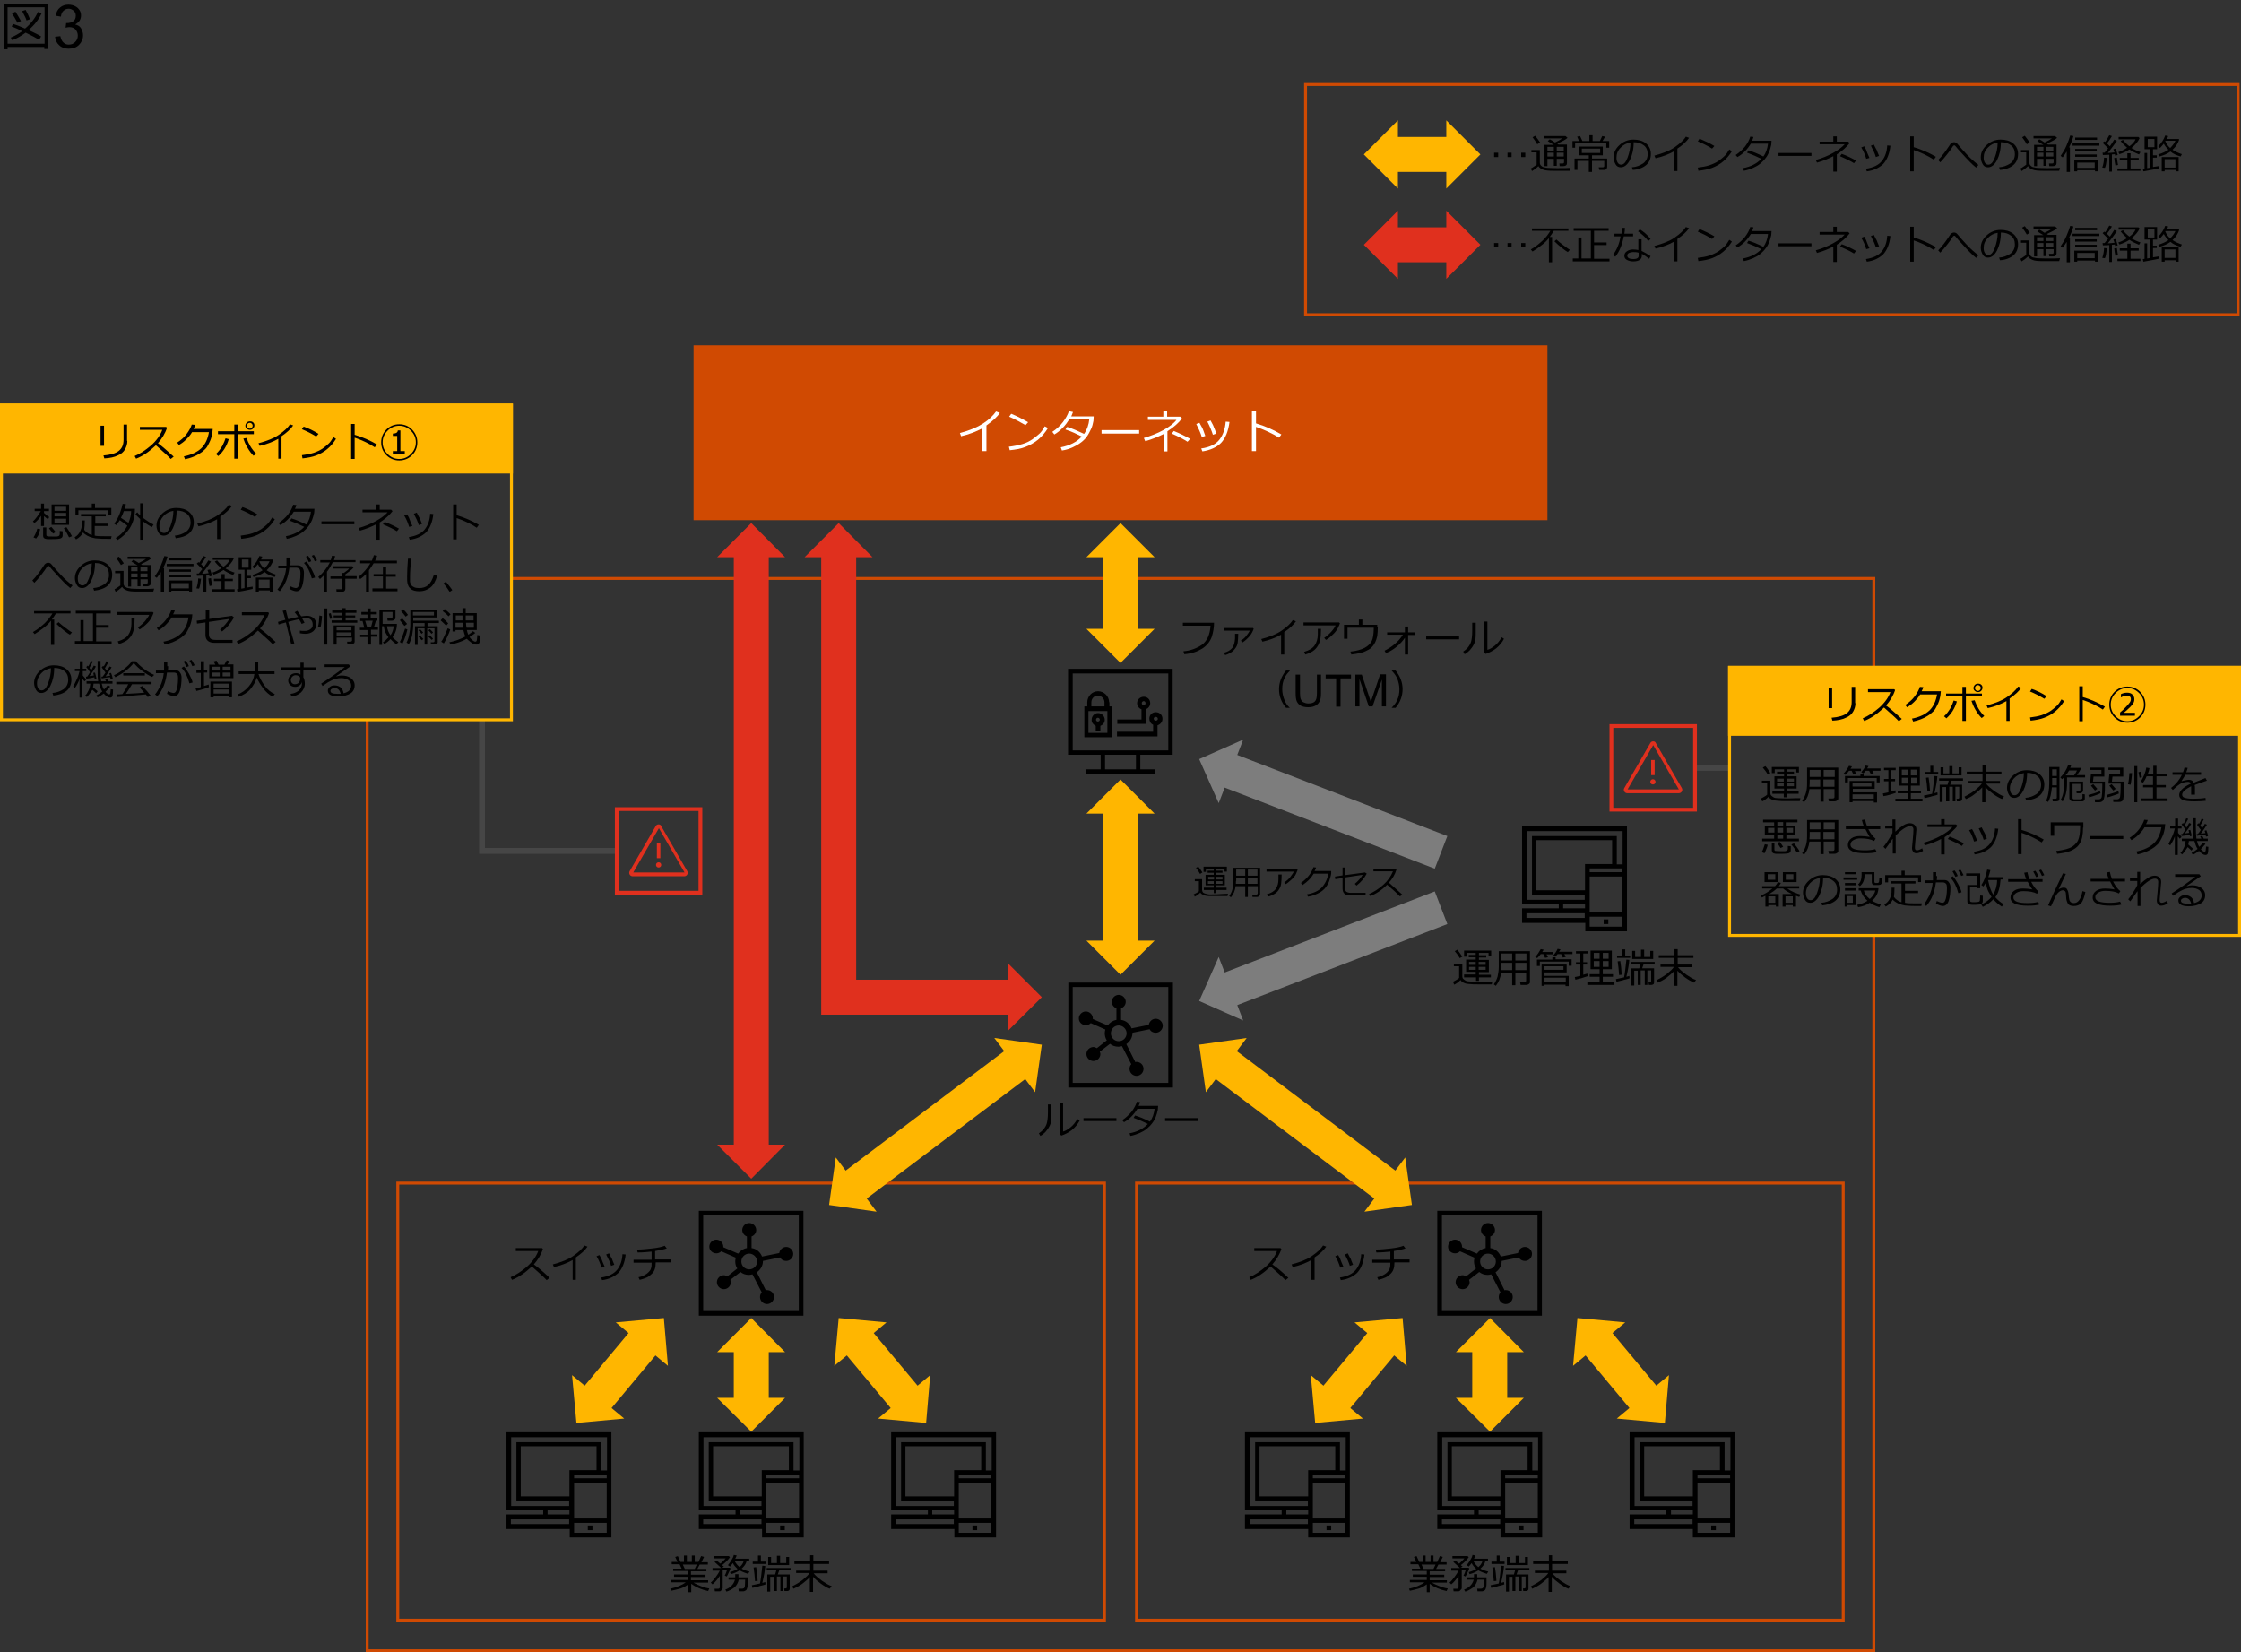 <?xml version="1.0" encoding="utf-8"?>
<!-- Generator: Adobe Illustrator 26.3.1, SVG Export Plug-In . SVG Version: 6.00 Build 0)  -->
<svg version="1.1" xmlns="http://www.w3.org/2000/svg" xmlns:xlink="http://www.w3.org/1999/xlink" x="0px" y="0px"
	 viewBox="0 0 769 567" enable-background="new 0 0 769 567" xml:space="preserve">
<rect x="0" y="0" width="769" height="567" fill="#333333" stroke="none"/>
<g id="template">
</g>
<g id="object">
	<g>
		<g>
			<path d="M15.3,16.1H2.6v0.8H1.3V1.5h15.3v15.3h-1.4V16.1z M2.6,15h12.7V2.5H2.6V15z M13.4,13.7c-1-0.7-2.5-1.5-4.6-2.5
				c-1.5,1.1-3,2-4.6,2.6l-0.5-0.9c1.4-0.6,2.7-1.3,3.9-2.2C6.3,10,5.1,9.5,4,9.1l0.5-0.9C5.5,8.5,6.8,9,8.6,9.8
				c2-1.7,3.5-3.6,4.4-5.7l1.3,0.4c-1,2.2-2.5,4.1-4.5,5.8c2.1,1,3.6,1.7,4.3,2.2L13.4,13.7z M6,7.8C5.2,6.3,4.6,5.3,4.1,4.6L5.3,4
				c0.3,0.5,1,1.6,1.9,3.2L6,7.8z M9.1,7C9,6.5,8.5,5.5,7.6,3.8l1.2-0.4c0.6,1.1,1.1,2.2,1.5,3.2L9.1,7z"/>
			<path d="M18.9,12.6l1.8-0.2c0.2,1,0.6,1.8,1.1,2.2c0.5,0.5,1.1,0.7,1.8,0.7c0.9,0,1.6-0.3,2.2-0.9c0.6-0.6,0.9-1.3,0.9-2.2
				c0-0.8-0.3-1.5-0.8-2.1c-0.5-0.5-1.2-0.8-2.1-0.8c-0.3,0-0.8,0.1-1.3,0.2l0.2-1.6c0.1,0,0.2,0,0.3,0c0.8,0,1.5-0.2,2.1-0.6
				s0.9-1,0.9-1.9c0-0.7-0.2-1.2-0.7-1.7c-0.5-0.4-1-0.7-1.7-0.7c-0.7,0-1.3,0.2-1.8,0.7c-0.5,0.4-0.8,1.1-0.9,2l-1.8-0.3
				c0.2-1.2,0.7-2.2,1.5-2.8c0.8-0.7,1.8-1,2.9-1c0.8,0,1.6,0.2,2.2,0.5c0.7,0.3,1.2,0.8,1.6,1.4c0.4,0.6,0.5,1.2,0.5,1.9
				c0,0.6-0.2,1.2-0.5,1.7c-0.3,0.5-0.9,0.9-1.5,1.3c0.9,0.2,1.6,0.6,2,1.3s0.7,1.4,0.7,2.4c0,1.3-0.5,2.4-1.4,3.3
				c-0.9,0.9-2.1,1.3-3.6,1.3c-1.3,0-2.4-0.4-3.2-1.2C19.5,14.8,19,13.8,18.9,12.6z"/>
		</g>
	</g>
	<line fill="none" stroke="#464646" stroke-width="2" stroke-miterlimit="10" x1="581.5" y1="263.5" x2="593.5" y2="263.5"/>
	<polyline fill="none" stroke="#464646" stroke-width="2" stroke-miterlimit="10" points="165.4,247 165.4,292 211.5,292 	"/>
	<g>
		<g>
			<path d="M230.3,545.9l-0.3-0.7c2.2-0.5,4-1.2,5.3-2.2h-5v-0.8h5.8v-1.1h-4.8v-0.8h4.8v-1.2H231v-0.8h2.9l-0.7-1.5h-2.7v-0.8h2
				l-0.8-1.7l0.9-0.3l0.9,2h1.2v-2.2h1v2.2h1.7v-2.2h1v2.2h1.3l0.9-2l1,0.3l-0.9,1.8h2.2v0.8h-2.8l-0.8,1.5h3.1v0.8h-5.3v1.2h5v0.8
				h-5v1.1h5.9v0.8H238c0.6,0.4,1.5,0.8,2.5,1.2c1,0.4,2,0.7,2.9,0.8l-0.4,0.9c-2.3-0.5-4.2-1.3-5.8-2.5v2.9h-1v-2.7
				c-0.7,0.5-1.5,1-2.6,1.4C232.4,545.4,231.4,545.7,230.3,545.9z M234.3,536.9l0.7,1.5h3.4l0.7-1.5H234.3z"/>
			<path d="M246.7,546.1h-1.4l-0.1-0.9h1.3c0.3,0,0.5-0.2,0.5-0.5v-3.9c-0.8,1.2-1.6,2.2-2.5,2.9l-0.6-0.6c0.5-0.4,1.1-1.1,1.7-1.9
				c0.6-0.8,1.1-1.6,1.4-2.2v0h-2.5v-0.9h3c-0.5-0.5-1.3-1.2-2.3-2.1l0.7-0.5l1.3,1.1c0.9-0.8,1.5-1.4,1.8-1.8h-4.1v-0.8h5.2
				l0.4,0.4c-0.6,0.8-1.4,1.7-2.7,2.7c0.2,0.2,0.4,0.4,0.6,0.5l-0.7,0.4h2.7l0.3,0.2c-0.1,0.3-0.3,0.8-0.6,1.4
				c-0.3,0.6-0.5,1.1-0.7,1.4l-0.7-0.3c0.4-0.7,0.6-1.4,0.8-2H248v6.2c0,0.3-0.1,0.5-0.4,0.7C247.4,546.1,247.1,546.1,246.7,546.1z
				 M249.3,546.2l-0.4-0.7c0.8-0.3,1.5-0.7,2.1-1.3c0.6-0.6,1-1.3,1.2-2.1h-2.2v-0.8h2.3v-1.1h1.1v1.1h3.2v1.5c0,0.8,0,1.4-0.1,1.8
				c-0.1,0.4-0.2,0.7-0.3,0.9c-0.1,0.2-0.3,0.3-0.5,0.4c-0.2,0.1-0.4,0.2-0.6,0.2c-0.2,0-0.6,0-1.2,0h-0.4l-0.1-0.9h1.2
				c0.3,0,0.5-0.1,0.7-0.2c0.2-0.2,0.3-0.4,0.3-0.7c0-0.3,0.1-1.1,0.1-2.2h-2.2c-0.2,1-0.7,1.9-1.4,2.6
				C251.1,545.4,250.3,545.9,249.3,546.2z M253.8,538.9c-0.8,0.5-1.8,1-3,1.3l-0.3-0.7c1.1-0.3,2-0.7,2.6-1.1
				c-0.7-0.6-1.3-1.3-1.6-2c-0.4,0.5-0.7,0.9-1,1.2l-0.7-0.5c0.4-0.5,0.8-1,1.2-1.7c0.4-0.6,0.7-1.2,0.8-1.8l1,0.2
				c-0.1,0.3-0.3,0.7-0.5,1.1h4.8v0.8h-0.9c-0.2,1-0.8,1.8-1.7,2.6c0.8,0.5,1.8,0.8,2.7,1l-0.5,0.8
				C255.7,539.8,254.7,539.4,253.8,538.9z M253.8,537.8c0.7-0.6,1.2-1.3,1.4-2.1h-3.1C252.5,536.5,253.1,537.2,253.8,537.8z"/>
			<path d="M258.2,544.9L258,544c0.8-0.2,1.8-0.4,2.8-0.6c0.3-1.4,0.5-3.4,0.8-6.1l1,0.1c-0.1,1.4-0.4,3.3-1,5.8
				c0.4-0.1,0.7-0.2,1-0.3l0.1,0.8c-0.3,0.1-0.7,0.3-1.3,0.4c-0.5,0.1-0.9,0.2-1.1,0.3L258.2,544.9z M258.3,536.7v-0.8h1.8v-2.1h1
				v2.1h1.7v0.8H258.3z M259.1,542.6c-0.1-1.7-0.3-3.3-0.5-4.7l0.9-0.1c0.2,1.2,0.4,2.8,0.5,4.7L259.1,542.6z M265.5,546.1v-5h-1.2
				v5.1h-1v-5.9h2.7l0.4-1.4h-3.3v-0.8h8.2v0.8h-3.9l-0.5,1.4h4.1v4.9c0,0.3-0.1,0.5-0.3,0.6c-0.2,0.2-0.4,0.2-0.7,0.2h-0.8
				l-0.1-0.9h0.4c0.3,0,0.5-0.1,0.5-0.4v-3.7h-1.3v5h-0.9v-5h-1.2v5H265.5z M263.6,537.1v-2.8h1v2.1h2v-2.5h1.1v2.5h2.1v-2.1h1v2.8
				H263.6z"/>
			<path d="M272.3,545.2l-0.5-0.8c1.2-0.6,2.4-1.3,3.6-2.2c1.1-0.9,2-1.7,2.4-2.4l-4.6,0V539l4.8,0v-2.3h-5.4v-0.9h5.4v-2.1h1.1v2.1
				h5.4v0.9h-5.4v2.3l4.9,0v0.9l-4.8,0c0.7,0.9,1.7,1.7,2.9,2.6c1.2,0.8,2.3,1.5,3.3,1.8l-0.7,0.9c-1-0.4-2-1-3.1-1.8
				c-1.1-0.8-1.9-1.5-2.6-2.3v5.2h-1.1v-5.1c-0.7,0.8-1.6,1.5-2.6,2.3C274.5,544.1,273.4,544.7,272.3,545.2z"/>
		</g>
	</g>
	<g>
		<g>
			<path d="M483.8,545.9l-0.3-0.7c2.2-0.5,4-1.2,5.3-2.2h-5v-0.8h5.8v-1.1h-4.8v-0.8h4.8v-1.2h-5.1v-0.8h2.9l-0.7-1.5H484v-0.8h2
				l-0.8-1.7l0.9-0.3l0.9,2h1.2v-2.2h1v2.2h1.7v-2.2h1v2.2h1.3l0.9-2l1,0.3l-0.9,1.8h2.2v0.8h-2.8l-0.8,1.5h3.1v0.8h-5.3v1.2h5v0.8
				h-5v1.1h5.9v0.8h-5.1c0.6,0.4,1.5,0.8,2.5,1.2c1,0.4,2,0.7,2.9,0.8l-0.4,0.9c-2.3-0.5-4.2-1.3-5.8-2.5v2.9h-1v-2.7
				c-0.7,0.5-1.5,1-2.6,1.4C485.9,545.4,484.9,545.7,483.8,545.9z M487.8,536.9l0.7,1.5h3.4l0.7-1.5H487.8z"/>
			<path d="M500.2,546.1h-1.4l-0.1-0.9h1.3c0.3,0,0.5-0.2,0.5-0.5v-3.9c-0.8,1.2-1.6,2.2-2.5,2.9l-0.6-0.6c0.5-0.4,1.1-1.1,1.7-1.9
				c0.6-0.8,1.1-1.6,1.4-2.2v0h-2.5v-0.9h3c-0.5-0.5-1.3-1.2-2.3-2.1l0.7-0.5l1.3,1.1c0.9-0.8,1.5-1.4,1.8-1.8h-4.1v-0.8h5.2
				l0.4,0.4c-0.6,0.8-1.4,1.7-2.7,2.7c0.2,0.2,0.4,0.4,0.6,0.5l-0.7,0.4h2.7l0.3,0.2c-0.1,0.3-0.3,0.8-0.6,1.4
				c-0.3,0.6-0.5,1.1-0.7,1.4l-0.7-0.3c0.4-0.7,0.6-1.4,0.8-2h-1.4v6.2c0,0.3-0.1,0.5-0.4,0.7C500.9,546.1,500.6,546.1,500.2,546.1z
				 M502.8,546.2l-0.4-0.7c0.8-0.3,1.5-0.7,2.1-1.3c0.6-0.6,1-1.3,1.2-2.1h-2.2v-0.8h2.3v-1.1h1.1v1.1h3.2v1.5c0,0.8,0,1.4-0.1,1.8
				c-0.1,0.4-0.2,0.7-0.3,0.9c-0.1,0.2-0.3,0.3-0.5,0.4c-0.2,0.1-0.4,0.2-0.6,0.2c-0.2,0-0.6,0-1.2,0h-0.4l-0.1-0.9h1.2
				c0.3,0,0.5-0.1,0.7-0.2c0.2-0.2,0.3-0.4,0.3-0.7c0-0.3,0.1-1.1,0.1-2.2h-2.2c-0.2,1-0.7,1.9-1.4,2.6
				C504.6,545.4,503.8,545.9,502.8,546.2z M507.3,538.9c-0.8,0.5-1.8,1-3,1.3l-0.3-0.7c1.1-0.3,2-0.7,2.6-1.1
				c-0.7-0.6-1.3-1.3-1.6-2c-0.4,0.5-0.7,0.9-1,1.2l-0.7-0.5c0.4-0.5,0.8-1,1.2-1.7c0.4-0.6,0.7-1.2,0.8-1.8l1,0.2
				c-0.1,0.3-0.3,0.7-0.5,1.1h4.8v0.8h-0.9c-0.2,1-0.8,1.8-1.7,2.6c0.8,0.5,1.8,0.8,2.7,1l-0.5,0.8
				C509.2,539.8,508.2,539.4,507.3,538.9z M507.3,537.8c0.7-0.6,1.2-1.3,1.4-2.1h-3.1C506,536.5,506.6,537.2,507.3,537.8z"/>
			<path d="M511.7,544.9l-0.2-0.9c0.8-0.2,1.8-0.4,2.8-0.6c0.3-1.4,0.5-3.4,0.8-6.1l1,0.1c-0.1,1.4-0.4,3.3-1,5.8
				c0.4-0.1,0.7-0.2,1-0.3l0.1,0.8c-0.3,0.1-0.7,0.3-1.3,0.4c-0.5,0.1-0.9,0.2-1.1,0.3L511.7,544.9z M511.8,536.7v-0.8h1.8v-2.1h1
				v2.1h1.7v0.8H511.8z M512.6,542.6c-0.1-1.7-0.3-3.3-0.5-4.7l0.9-0.1c0.2,1.2,0.4,2.8,0.5,4.7L512.6,542.6z M519,546.1v-5h-1.2
				v5.1h-1v-5.9h2.7l0.4-1.4h-3.3v-0.8h8.2v0.8h-3.9l-0.5,1.4h4.1v4.9c0,0.3-0.1,0.5-0.3,0.6c-0.2,0.2-0.4,0.2-0.7,0.2h-0.8
				l-0.1-0.9h0.4c0.3,0,0.5-0.1,0.5-0.4v-3.7h-1.3v5h-0.9v-5H520v5H519z M517.1,537.1v-2.8h1v2.1h2v-2.5h1.1v2.5h2.1v-2.1h1v2.8
				H517.1z"/>
			<path d="M525.8,545.2l-0.5-0.8c1.2-0.6,2.4-1.3,3.6-2.2c1.1-0.9,2-1.7,2.4-2.4l-4.6,0V539l4.8,0v-2.3h-5.4v-0.9h5.4v-2.1h1.1v2.1
				h5.4v0.9h-5.4v2.3l4.9,0v0.9l-4.8,0c0.7,0.9,1.7,1.7,2.9,2.6c1.2,0.8,2.3,1.5,3.3,1.8l-0.7,0.9c-1-0.4-2-1-3.1-1.8
				c-1.1-0.8-1.9-1.5-2.6-2.3v5.2h-1.1v-5.1c-0.7,0.8-1.6,1.5-2.6,2.3C528,544.1,526.9,544.7,525.8,545.2z"/>
		</g>
	</g>
	<polyline fill="none" stroke="#D04A02" stroke-miterlimit="10" points="175.9,198.5 643,198.5 643,229.8 	"/>
	<polyline fill="none" stroke="#D04A02" stroke-miterlimit="10" points="643,320.8 643,566.5 126,566.5 126,246.7 	"/>
	<g>
		<path fill="#D04A02" d="M767.5,29.5v78h-319v-78H767.5 M768.5,28.5h-321v80h321V28.5L768.5,28.5z"/>
	</g>
	<rect x="238" y="118.5" fill="#D04A02" width="293" height="60"/>
	<g>
		<g>
			<path fill="#FFFFFF" d="M338.5,154.8h-1.4V147c-2.3,1.2-4.7,2.1-7.3,2.7l-0.4-1.1c3.4-0.9,6-2,8-3.3s3.4-2.7,4.4-4.1l1.3,0.5
				c-0.9,1.4-2.5,2.8-4.6,4.3V154.8z"/>
			<path fill="#FFFFFF" d="M359.6,146.9c-0.9,1.5-2,2.8-3.4,4c-1.4,1.1-2.8,1.9-4.4,2.5s-3.3,0.9-5.3,1.1l-0.3-1.2
				c1.7-0.2,3.2-0.5,4.6-0.9s2.5-1,3.4-1.6c0.9-0.6,1.7-1.3,2.4-1.9s1.3-1.5,1.9-2.6L359.6,146.9z M352.8,144.9l-0.9,1
				c-1.9-1.1-3.7-2.1-5.6-2.9l0.7-1C349,142.8,350.9,143.8,352.8,144.9z"/>
			<path fill="#FFFFFF" d="M368.2,141.4c-0.2,0.5-0.4,1-0.6,1.5h7.7c0,0.8-0.1,1.3-0.1,1.6c-0.2,1-0.4,1.9-0.8,2.7s-0.8,1.7-1.3,2.4
				c-0.5,0.8-1.2,1.5-2.1,2.2s-1.8,1.2-2.9,1.7c-1.1,0.5-2.3,0.9-3.7,1.1l-0.4-1.1c3.1-0.6,5.5-1.8,7.2-3.7
				c-1.6-0.8-3.4-1.7-5.6-2.4l0.6-0.9c1.6,0.5,3.5,1.3,5.8,2.4c1-1.4,1.6-3.1,1.8-5.1H367c-0.7,1.1-1.5,2.2-2.4,3.1
				c-0.9,0.9-1.9,1.7-2.8,2.2l-0.7-0.9c1.4-0.9,2.6-2,3.6-3.3s1.7-2.6,2.1-3.8L368.2,141.4z"/>
			<path fill="#FFFFFF" d="M390.9,148.8H378v-1.2h12.9V148.8z"/>
			<path fill="#FFFFFF" d="M400.8,154.9h-1.4v-6c-1.8,0.9-3.9,1.8-6.4,2.5l-0.5-1.1c2.4-0.7,4.7-1.6,6.7-2.7c2-1.1,3.6-2.3,4.5-3.5
				h-9.8v-1.1h5.3v-2.1h1.3v2.1h4.5l0.6,0.6c-1.1,1.5-2.8,3-5,4.4V154.9z M408.4,150.6l-0.9,1c-1.2-0.8-3.1-1.8-5.4-2.8l0.7-0.9
				C405,148.8,406.8,149.7,408.4,150.6z"/>
			<path fill="#FFFFFF" d="M413.6,149.6l-1.2,0.4c-0.4-1.4-1.1-2.9-1.9-4.5l1.1-0.4c0.4,0.8,0.8,1.4,1,1.8S413.1,148.2,413.6,149.6z
				 M421.9,144.8c-0.4,3.2-1.4,5.6-2.9,7.2c-1.5,1.5-3.7,2.5-6.4,2.9l-0.4-1c3-0.4,5.1-1.5,6.3-3.1s1.9-3.6,2.1-6.1L421.9,144.8z
				 M417.4,148.8l-1.2,0.4c-0.4-1.3-1-2.8-1.9-4.5l1.1-0.4c0.6,1.1,1,1.8,1.1,2.2C416.7,146.9,417,147.7,417.4,148.8z"/>
			<path fill="#FFFFFF" d="M439.7,149.1l-0.8,1.1c-1.1-0.7-2.4-1.4-3.9-2.1c-1.5-0.7-2.8-1.2-4-1.6v8.3h-1.4v-13.7h1.4v4.2
				C434.1,146.2,437,147.5,439.7,149.1z"/>
		</g>
	</g>
	<g>
		<g>
			<line fill="none" stroke="#FFB600" stroke-width="12" x1="384.5" y1="217.4" x2="384.5" y2="189.6"/>
			<g>
				<polygon fill="#FFB600" points="372.8,215.8 396.2,215.8 384.5,227.5 				"/>
			</g>
			<g>
				<polygon fill="#FFB600" points="372.8,191.2 396.2,191.2 384.5,179.5 				"/>
			</g>
		</g>
	</g>
	<g>
		<g>
			<line fill="none" stroke="#FFB600" stroke-width="12" x1="384.5" y1="324.4" x2="384.5" y2="277.6"/>
			<g>
				<polygon fill="#FFB600" points="372.8,322.8 396.2,322.8 384.5,334.5 				"/>
			</g>
			<g>
				<polygon fill="#FFB600" points="372.8,279.2 396.2,279.2 384.5,267.5 				"/>
			</g>
		</g>
	</g>
	<g>
		<g>
			<line fill="none" stroke="#E0301E" stroke-width="12" x1="257.8" y1="394.4" x2="257.8" y2="189.6"/>
			<g>
				<polygon fill="#E0301E" points="246.1,392.8 269.4,392.8 257.8,404.5 				"/>
			</g>
			<g>
				<polygon fill="#E0301E" points="246.1,191.2 269.4,191.2 257.8,179.5 				"/>
			</g>
		</g>
	</g>
	<g>
		<g>
			<polyline fill="none" stroke="#E0301E" stroke-width="12" points="347.4,342.2 287.8,342.2 287.8,189.6 			"/>
			<g>
				<polygon fill="#E0301E" points="345.8,353.8 345.8,330.5 357.5,342.2 				"/>
			</g>
			<g>
				<polygon fill="#E0301E" points="276.1,191.2 299.4,191.2 287.8,179.5 				"/>
			</g>
		</g>
	</g>
	<g>
		<g>
			<rect x="604" y="262.1" fill="none" width="162" height="49"/>
			<path d="M617.8,273.9l-0.2,1h-4.4c-1.5,0-2.5,0-3-0.1c-0.5,0-1.1-0.1-1.6-0.2c-0.9-0.3-1.5-0.7-1.7-1.2c-0.8,0.8-1.5,1.3-2.2,1.6
				l-0.4-1c0.3-0.1,0.7-0.4,1.1-0.6s0.8-0.5,1-0.7v-4h-1.8v-0.8h2.9v4.3c0,0.3,0.1,0.6,0.3,0.8c0.2,0.2,0.5,0.4,0.8,0.6
				s0.8,0.3,1.4,0.3c0.5,0,1.7,0.1,3.5,0.1C615.5,273.9,617,273.9,617.8,273.9z M607.5,265.3l-0.9,0.5c-0.4-0.8-1-1.6-1.7-2.4
				l0.9-0.5C606.5,263.7,607,264.5,607.5,265.3z M608.2,272.4v-0.9h4v-0.9h-3.3v-4.2h3.3v-0.8h-2.4v-0.8h2.4V264H609v1.3H608v-2.1
				h9.3v1.9h-0.9V264h-3.3v0.8h2.5v0.8h-2.5v0.8h3.4v4.2h-3.4v0.9h4.1v0.9h-4.1v1.2h-1v-1.2H608.2z M609.8,268.2h2.3v-1h-2.3V268.2z
				 M612.1,268.8h-2.3v1h2.3V268.8z M613.2,268.2h2.4v-1h-2.4V268.2z M615.6,268.8h-2.4v1h2.4V268.8z"/>
			<path d="M629.6,270.8h-3.8v4.3h-1.1v-4.3h-3.8c-0.2,1.8-0.8,3.2-1.8,4.5l-0.7-0.5c0.6-0.8,1-1.7,1.3-2.7s0.4-2.1,0.4-3.3v-5.4
				h10.7V274c0,0.3-0.1,0.5-0.4,0.7c-0.3,0.2-0.5,0.3-0.9,0.3h-1.9l-0.2-1h1.5c0.4,0,0.6-0.2,0.6-0.5V270.8z M620.9,270h3.7v-2.5
				H621v1.1C621,268.7,621,269.2,620.9,270z M624.7,264.2H621v2.4h3.7V264.2z M629.6,266.6v-2.4h-3.8v2.4H629.6z M625.7,270h3.8
				v-2.5h-3.8V270z"/>
			<path d="M634.5,264.5c-0.5,0.7-0.9,1.1-1.2,1.4l-0.7-0.4c0.8-0.8,1.4-1.8,1.9-2.7l1,0.2c-0.1,0.2-0.2,0.4-0.5,0.8h3.6v0.8h-2.1
				l0.5,1l-1,0.2l-0.6-1.3H634.5z M638.4,266.3v-0.7h1.1v0.7h5.5v2.2h-1V267h-9.9v1.5h-1v-2.2H638.4z M643,275.3v-0.4h-7.3v0.4h-1
				V268h8.6v2.7h-7.5v1.2h8.3v3.5H643z M642.2,268.7h-6.5v1.2h6.5V268.7z M643,272.6h-7.3v1.5h7.3V272.6z M640.2,264.5
				c-0.3,0.4-0.6,0.7-0.8,0.9l-0.7-0.4c0.6-0.7,1.1-1.4,1.5-2.3l1,0.2c-0.1,0.2-0.3,0.5-0.5,0.8h4.6v0.8h-2.8l0.5,1l-1,0.2l-0.6-1.2
				H640.2z"/>
			<path d="M646.3,273.2l-0.2-0.9c0.6-0.1,1.3-0.3,1.9-0.4v-3.8h-1.5v-0.8h1.5v-3h-1.5v-0.8h4v0.8h-1.5v3h1.3v0.8h-1.3v3.5
				c0.6-0.2,1-0.3,1.4-0.4l0.1,0.9c-0.3,0.1-0.9,0.3-1.9,0.6S647,273.1,646.3,273.2z M654.6,274.1v-1.9h-3.4v-0.9h3.4v-1.7h-3.1
				v-6.4h7.3v6.4h-3.1v1.7h3.5v0.9h-3.5v1.9h4v0.9h-9.3v-0.9H654.6z M652.6,266.1h2v-2h-2V266.1z M654.6,266.9h-2v2h2V266.9z
				 M655.7,266.1h2v-2h-2V266.1z M657.8,266.9h-2v2h2V266.9z"/>
			<path d="M660.4,273.9l-0.2-0.9c0.8-0.2,1.8-0.4,2.8-0.6c0.3-1.4,0.5-3.4,0.8-6.1l1,0.1c-0.1,1.4-0.4,3.3-1,5.8
				c0.4-0.1,0.7-0.2,1-0.3l0.1,0.8c-0.3,0.1-0.7,0.3-1.3,0.4c-0.5,0.1-0.9,0.2-1.1,0.3L660.4,273.9z M660.6,265.7v-0.8h1.8v-2.1h1
				v2.1h1.7v0.8H660.6z M661.4,271.6c-0.1-1.7-0.3-3.3-0.5-4.7l0.9-0.1c0.2,1.2,0.4,2.8,0.5,4.7L661.4,271.6z M667.8,275.1v-5h-1.2
				v5.1h-1v-5.9h2.7l0.4-1.4h-3.3v-0.8h8.2v0.8h-3.9l-0.5,1.4h4.1v4.9c0,0.3-0.1,0.5-0.3,0.6s-0.4,0.2-0.7,0.2h-0.8l-0.1-0.9h0.4
				c0.3,0,0.5-0.1,0.5-0.4v-3.7h-1.3v5h-0.9v-5h-1.2v5H667.8z M665.9,266.1v-2.8h1v2.1h2v-2.5h1.1v2.5h2.1v-2.1h1v2.8H665.9z"/>
			<path d="M674.6,274.2l-0.5-0.8c1.2-0.6,2.4-1.3,3.6-2.2c1.1-0.9,2-1.7,2.4-2.4l-4.6,0V268l4.8,0v-2.3h-5.4v-0.9h5.4v-2.1h1.1v2.1
				h5.4v0.9h-5.4v2.3l4.9,0v0.9l-4.8,0c0.7,0.9,1.7,1.7,2.9,2.6c1.2,0.8,2.3,1.5,3.3,1.8l-0.7,0.9c-1-0.4-2-1-3.1-1.8
				c-1.1-0.8-1.9-1.5-2.6-2.3v5.2h-1.1v-5.1c-0.7,0.8-1.6,1.5-2.6,2.3S675.7,273.8,674.6,274.2z"/>
			<path d="M695.3,274.7l-0.3-0.9c1.5-0.1,2.7-0.6,3.8-1.3c1-0.7,1.6-1.8,1.6-3.2c0-1.3-0.4-2.3-1.3-3c-0.8-0.7-2-1.1-3.5-1.1
				c0,2.5-0.5,4.5-1.3,6.1s-1.9,2.5-3.1,2.5c-0.8,0-1.4-0.3-1.8-1c-0.4-0.7-0.7-1.5-0.7-2.4c0-1.6,0.7-3,2-4.2s2.9-1.9,4.8-1.9
				c1.7,0,3.2,0.4,4.3,1.3s1.7,2.1,1.7,3.6c0,1.7-0.6,3-1.7,3.9S697.1,274.5,695.3,274.7z M694.5,265.3c-1.3,0.2-2.5,0.8-3.4,1.8
				s-1.4,2.1-1.4,3.4c0,0.7,0.1,1.2,0.4,1.7s0.7,0.7,1.2,0.7c0.9,0,1.6-0.8,2.2-2.4S694.5,267.1,694.5,265.3z"/>
			<path d="M705.8,270.2h-1.7c-0.2,2.2-0.6,3.9-1.3,5l-0.7-0.4c0.3-0.6,0.6-1.4,0.8-2.6c0.2-1.1,0.3-2.3,0.3-3.4v-5.6h3.5v11
				c0,0.3-0.1,0.5-0.3,0.6s-0.5,0.2-0.8,0.2h-1.2l-0.1-0.9h1c0.3,0,0.5-0.1,0.5-0.4V270.2z M704.2,269.5h1.6V267h-1.6v1.4
				C704.2,268.8,704.2,269.2,704.2,269.5z M704.2,266.3h1.6V264h-1.6V266.3z M709.3,266.9v2c0,2.5-0.5,4.6-1.5,6.1l-0.7-0.5
				c0.8-1.3,1.2-3.1,1.2-5.6v-2.2c-0.2,0.2-0.5,0.5-0.7,0.7l-0.6-0.6c1.2-1.2,2.1-2.6,2.7-4.3l1,0.2c-0.1,0.2-0.2,0.5-0.3,0.8h3.5
				l0.2,0.2c-0.3,0.7-0.8,1.5-1.4,2.3h2.8v0.8H709.3z M708.8,266.1h2.9c0.5-0.7,0.8-1.2,1-1.7H710
				C709.6,265.1,709.2,265.7,708.8,266.1z M710.3,268.2h4.5v3c0,0.3-0.1,0.5-0.3,0.7s-0.4,0.3-0.7,0.3h-1.2l-0.1-0.8h0.9
				c0.4,0,0.5-0.2,0.5-0.5v-1.9h-2.7v4.7c0,0.2,0,0.3,0.1,0.4c0.1,0.1,0.2,0.2,0.4,0.2s0.5,0,0.9,0c0.9,0,1.5,0,1.7-0.1
				s0.3-0.2,0.3-0.5c0-0.1,0-0.2,0-0.5c0-0.3,0-0.5,0-0.6v-0.1l0.8,0.1v1.3c0,0.2,0,0.4-0.1,0.6s-0.2,0.3-0.4,0.4
				c-0.2,0.1-0.3,0.1-0.5,0.1s-0.4,0-0.8,0c-0.4,0-0.7,0-1.1,0s-0.7,0-1,0s-0.5,0-0.6-0.1c-0.2,0-0.3-0.1-0.4-0.2
				c-0.1-0.1-0.2-0.2-0.3-0.4c-0.1-0.1-0.1-0.3-0.1-0.5V268.2z"/>
			<path d="M716.9,273.6l-0.3-0.8c1.3-0.3,2.6-0.7,4-1.3l0.2,0.7C720,272.6,718.7,273.1,716.9,273.6z M718.9,275.2l-0.1-0.9h1.3
				c0.6,0,1-0.3,1.1-0.8s0.2-1.8,0.2-3.7v-0.9h-4.2l0.3-3.2h3.6v-1.5h-4v-0.8h5v3.1h-3.7l-0.2,1.7h4.1v2c0,0.7,0,1.4-0.1,2.1
				c0,0.7-0.1,1.2-0.2,1.6c-0.1,0.4-0.2,0.7-0.3,0.8s-0.3,0.3-0.5,0.4c-0.2,0.1-0.5,0.2-0.8,0.2H718.9z M718.9,271.3l-1.4-1.7
				l0.8-0.5l1.4,1.6L718.9,271.3z M723.2,273.6l-0.3-0.8c1.4-0.4,2.8-0.8,4-1.3l0.2,0.8c-0.4,0.2-1,0.4-1.9,0.7
				C724.4,273.3,723.7,273.5,723.2,273.6z M725.2,275.2l-0.1-0.9h1.3c0.6,0,1-0.3,1.1-0.8s0.2-1.8,0.2-3.7v-0.9h-4.2l0.3-3.2h3.7
				v-1.5h-4v-0.8h5.1v3.1h-3.7l-0.2,1.7h4.2v1.4c0,1.4,0,2.5-0.1,3.2c-0.1,0.7-0.2,1.2-0.2,1.5c-0.1,0.3-0.3,0.6-0.6,0.7
				c-0.3,0.2-0.7,0.2-1,0.2H725.2z M725.2,271.3l-1.4-1.7l0.8-0.5l1.4,1.6L725.2,271.3z"/>
			<path d="M731.1,269.3l-0.9-0.2c0.3-1,0.4-2.3,0.5-3.8l0.9,0c0,0.5-0.1,1.2-0.2,2.1C731.3,268.2,731.2,268.9,731.1,269.3z
				 M732.4,275.3v-12.4h1v12.4H732.4z M734.2,266.9l-0.4-1.9l0.8-0.2l0.4,1.9L734.2,266.9z M734.7,274.9v-0.9h4.1v-3.8h-3.4v-0.8
				h3.4v-3h-2.2c-0.3,0.8-0.7,1.5-1.2,2.2l-0.8-0.4c0.4-0.6,0.8-1.3,1.2-2.3s0.6-1.8,0.7-2.5l1.1,0.2c-0.1,0.6-0.3,1.3-0.6,2h1.9
				v-2.8h1.1v2.8h3.5v0.8h-3.5v3h3.2v0.8h-3.2v3.8h3.8v0.9H734.7z"/>
			<path d="M752.9,272.7h-1v-2.2c0-0.3,0-0.5,0-0.7c-2.1,1.1-3.1,2-3.1,2.9c0,0.4,0.2,0.8,0.7,1s1.5,0.4,3,0.4
				c1.8,0,3.2-0.1,4.3-0.3l0.1,1c-1.1,0.1-2.3,0.2-3.8,0.2c-2.2,0-3.6-0.2-4.3-0.6s-1-0.9-1-1.6c0-0.6,0.3-1.3,0.9-1.9
				c0.6-0.6,1.6-1.3,3.1-2c-0.2-0.4-0.5-0.6-1-0.6c-0.5,0-1.1,0.1-1.8,0.3c-0.6,0.2-1.4,0.7-2.3,1.5l-1.1,1l-0.6-0.7
				c1.7-1.3,2.9-2.8,3.7-4.5h-3.2v-0.9h3.6c0.2-0.5,0.4-1.1,0.5-1.6l1.1,0.1c-0.1,0.5-0.3,1-0.5,1.5h5.1v0.9h-5.4
				c-0.3,0.5-0.7,1.2-1.3,2.1l0.1,0.1c0.2-0.1,0.5-0.2,1.1-0.3s0.9-0.2,1.2-0.2c0.9,0,1.5,0.3,1.8,1l4-1.6l0.5,0.9
				c-0.9,0.3-2.4,0.8-4.2,1.5c0.1,0.3,0.1,0.8,0.1,1.3V272.7z"/>
			<path d="M605.5,292.8l-1-0.4c0.4-0.5,0.7-1.4,1.1-2.7l1,0.2c-0.1,0.4-0.2,0.9-0.5,1.5S605.7,292.5,605.5,292.8z M604.7,288.7
				v-0.9h4.1v-1.3h-3.2v-3.1h3.2v-1.2h-3.8v-0.9h11.8v0.9h-4v1.2h3.3v3.1H613v1.3h4.3v0.9H604.7z M608.9,284.1h-2.2v1.6h2.2V284.1z
				 M607.8,289.3h1.1v2.3c0,0.2,0.1,0.4,0.3,0.4s0.8,0.1,1.8,0.1c0.4,0,0.7,0,1.1,0s0.6,0,0.8-0.1c0.1,0,0.3-0.1,0.4-0.2
				c0.1-0.1,0.2-0.3,0.2-0.5c0-0.2,0-0.6,0-1l1,0.1v1.4c0,0.4-0.2,0.7-0.5,0.9c-0.3,0.2-1.3,0.3-2.9,0.3c-0.4,0-0.9,0-1.3,0
				c-0.4,0-0.7,0-0.9-0.1c-0.2,0-0.4-0.1-0.5-0.2c-0.1-0.1-0.3-0.2-0.3-0.4s-0.1-0.3-0.1-0.5V289.3z M611,291
				c-0.5-0.8-0.9-1.4-1.1-1.7l0.8-0.4c0.5,0.6,0.9,1.2,1.2,1.7L611,291z M609.9,282.1v1.2h2v-1.2H609.9z M611.9,284.1h-2v1.6h2
				V284.1z M609.9,287.8h2v-1.3h-2V287.8z M615.2,284.1H613v1.6h2.3V284.1z M616.6,292.5c-0.6-1-1.2-1.9-1.9-2.7l0.9-0.4
				c0.2,0.2,0.5,0.7,1,1.3c0.4,0.6,0.8,1.1,0.9,1.4L616.6,292.5z"/>
			<path d="M629.6,288.8h-3.8v4.3h-1.1v-4.3h-3.8c-0.2,1.8-0.8,3.2-1.8,4.5l-0.7-0.5c0.6-0.8,1-1.7,1.3-2.7s0.4-2.1,0.4-3.3v-5.4
				h10.7V292c0,0.3-0.1,0.5-0.4,0.7c-0.3,0.2-0.5,0.3-0.9,0.3h-1.9l-0.2-1h1.5c0.4,0,0.6-0.2,0.6-0.5V288.8z M620.9,288h3.7v-2.5
				H621v1.1C621,286.7,621,287.2,620.9,288z M624.7,282.2H621v2.4h3.7V282.2z M629.6,284.6v-2.4h-3.8v2.4H629.6z M625.7,288h3.8
				v-2.5h-3.8V288z"/>
			<path d="M644,292.4c-1.1,0.3-2.4,0.4-3.9,0.4c-4,0-6-0.9-6-2.8c0-1,0.4-1.7,1.2-2.3s1.9-0.8,3.1-0.8c1,0,2.1,0.1,3.2,0.3
				c-0.4-0.6-0.9-1.5-1.5-2.7h-6.7v-0.9h6.2c-0.3-0.7-0.5-1.4-0.7-2.2l1.1-0.2c0.2,0.9,0.4,1.7,0.7,2.4h4.5v0.9h-4.1
				c0.8,1.6,1.7,2.7,2.5,3.3l-0.5,0.8c-1.1-0.6-2.6-0.9-4.7-0.9c-0.9,0-1.7,0.2-2.4,0.6s-1,0.9-1,1.6c0,1.3,1.6,1.9,4.9,1.9
				c1.3,0,2.5-0.1,3.6-0.4L644,292.4z"/>
			<path d="M649.4,287.9c-0.5,0.8-1.3,1.9-2.4,3.4l-0.7-0.7c0.5-0.6,1.1-1.4,1.7-2.4c0.7-1,1.1-1.8,1.4-2.4v-1.5h-2.5v-0.9h2.5v-2.2
				h1v4.2c0.8-0.8,1.7-1.5,2.6-2.1c0.9-0.6,1.7-0.8,2.4-0.8c0.6,0,1.2,0.2,1.6,0.6c0.4,0.4,0.6,0.9,0.6,1.5c0,0.1,0,0.1,0,0.2
				l-0.4,4.5c-0.1,1-0.1,1.6-0.1,1.6c0,0.6,0.2,0.9,0.7,0.9c0.4,0,1-0.2,1.8-0.7l0.3,0.9c-0.8,0.5-1.6,0.8-2.3,0.8
				c-0.5,0-0.9-0.2-1.1-0.5s-0.4-0.7-0.4-1.3c0-0.2,0.1-1.2,0.3-3.3c0.1-1.2,0.2-2.2,0.2-3.1c0-0.3-0.1-0.6-0.3-0.8
				s-0.5-0.3-0.8-0.3c-1.2,0-2.9,1.1-5,3.2v6.2h-1V287.9z"/>
			<path d="M667.3,293.2h-1.2v-5.3c-1.5,0.8-3.4,1.6-5.6,2.2l-0.4-0.9c2.1-0.6,4.1-1.4,5.9-2.4c1.8-1,3.1-2,4-3h-8.6v-0.9h4.7v-1.8
				h1.2v1.8h3.9l0.5,0.5c-1,1.3-2.4,2.6-4.4,3.9V293.2z M673.9,289.4l-0.7,0.9c-1.1-0.7-2.7-1.5-4.8-2.4l0.6-0.8
				C670.9,287.8,672.5,288.6,673.9,289.4z"/>
			<path d="M678.5,288.5l-1.1,0.3c-0.4-1.3-0.9-2.6-1.7-3.9l1-0.4c0.4,0.7,0.7,1.2,0.8,1.6S678,287.3,678.5,288.5z M685.7,284.4
				c-0.3,2.8-1.2,4.9-2.5,6.3c-1.4,1.3-3.2,2.2-5.6,2.5l-0.3-0.9c2.6-0.4,4.4-1.3,5.5-2.7s1.7-3.2,1.8-5.3L685.7,284.4z
				 M681.8,287.8l-1.1,0.4c-0.3-1.1-0.9-2.4-1.7-3.9l1-0.4c0.5,1,0.8,1.6,1,1.9S681.4,286.8,681.8,287.8z"/>
			<path d="M701.3,288.1l-0.7,1c-0.9-0.6-2.1-1.3-3.4-1.9s-2.5-1.1-3.5-1.4v7.3h-1.2v-12h1.2v3.7
				C696.4,285.6,698.9,286.7,701.3,288.1z"/>
			<path d="M714.8,284c0,1.2-0.1,2.3-0.3,3.3s-0.6,1.9-1.2,2.7s-1.6,1.5-2.8,2s-2.8,0.8-4.6,1l-0.3-1c0.4,0,1.1-0.1,2.1-0.3
				c1-0.2,1.8-0.4,2.5-0.7s1.3-0.7,1.8-1.2s0.9-1,1.1-1.5c0.2-0.5,0.4-1.1,0.5-1.8s0.2-1.6,0.2-2.7v-0.6h-8.9v3.6h-1.2v-4.6h11.2
				V284z"/>
			<path d="M728.6,287.9h-11.3v-1h11.3V287.9z"/>
			<path d="M737,281.4c-0.1,0.4-0.3,0.9-0.6,1.4h6.6l-0.1,1c0,0.3-0.1,0.8-0.3,1.6c-0.1,0.5-0.3,1-0.5,1.5c-0.2,0.5-0.5,1-0.8,1.6
				s-0.7,1.1-1.2,1.5c-0.5,0.5-1,0.9-1.7,1.3s-1.4,0.8-2.2,1.1c-0.8,0.3-1.7,0.6-2.7,0.8l-0.4-1c2.6-0.5,4.6-1.5,6-2.8
				c1.4-1.4,2.2-3.2,2.6-5.5h-5.8c-0.5,0.9-1.2,1.7-2,2.5c-0.8,0.8-1.6,1.4-2.5,1.9l-0.6-0.8c1.2-0.8,2.3-1.7,3.2-2.9
				s1.5-2.3,1.8-3.3L737,281.4z"/>
			<path d="M744.7,290.1l-0.6-0.5c0.4-0.7,0.8-1.5,1.3-2.6s0.7-2,0.9-2.7h-1.6v-0.8h1.7v-2.6h1v2.6h1.2v0.8h-1.2v1.5
				c0.5,0.6,0.9,1,1.2,1.4l-0.6,0.6l-0.7-0.8v6.4h-1V287C745.9,288.1,745.4,289.1,744.7,290.1z M748.8,293.2l-0.6-0.5
				c0.5-0.4,0.8-1,1.2-1.8s0.5-1.5,0.6-2.3h-1.3v-0.8h4c-0.2-1-0.2-2.3-0.2-3.9c0-0.2,0-0.6,0-1.3v-1.8h1l0,3.2c0,1.7,0.1,3,0.2,3.8
				h1.7l-0.4-0.8l0.7-0.2l0.5,1h1.4v0.8h-3.7c0.2,0.8,0.4,1.5,0.8,2c0.6-0.6,1-1.1,1.3-1.5l0.8,0.5c-0.5,0.6-1,1.2-1.6,1.8
				c0.5,0.6,1,0.9,1.3,0.9c0.1,0,0.2-0.1,0.3-0.2s0.1-0.7,0.2-1.6l0.8,0.1c0,1.2-0.1,2-0.2,2.3c-0.1,0.3-0.4,0.5-0.8,0.5
				c-0.7,0-1.4-0.5-2.2-1.4c-0.7,0.5-1.4,1-2.1,1.3l-0.5-0.6c0.8-0.4,1.5-0.9,2.1-1.4c-0.5-0.7-0.8-1.6-1.1-2.7h-1.9
				c0,0.4-0.1,0.8-0.2,1.2c0.6,0.5,1.1,1,1.6,1.4l-0.5,0.7c-0.3-0.3-0.7-0.7-1.3-1.2C750.1,291.6,749.5,292.5,748.8,293.2z
				 M748.6,286.9l-0.1-0.7l0.4,0c0.3-0.4,0.6-0.8,1-1.5c-0.5-0.8-0.9-1.4-1.3-1.8l0.5-0.5l0.2,0.3c0.2-0.4,0.6-1,0.9-1.9l0.7,0.2
				c-0.4,0.7-0.8,1.4-1.2,2.2l0.6,0.8c0.4-0.7,0.7-1.2,0.9-1.6l0.7,0.3c-0.4,0.8-1.1,1.9-2.2,3.3c0.5-0.1,1-0.1,1.5-0.2l-0.2-0.9
				l0.6-0.1c0.2,0.8,0.4,1.4,0.5,2l-0.6,0.2c0-0.1-0.1-0.3-0.1-0.6C750.6,286.6,749.7,286.8,748.6,286.9z M753.9,286.8l-0.1-0.6
				l0.4,0c0.3-0.3,0.6-0.8,1-1.4c-0.2-0.3-0.7-0.9-1.3-1.8l0.5-0.5l0.2,0.2c0.4-0.6,0.7-1.2,0.9-1.8l0.7,0.3
				c-0.3,0.6-0.7,1.3-1.2,2.1l0.7,0.9c0.4-0.6,0.7-1.1,0.9-1.5l0.7,0.3c-0.6,1-1.3,2-2.1,3.1c0.7-0.1,1.2-0.2,1.6-0.2l-0.3-0.8
				l0.6-0.2c0.3,0.7,0.5,1.4,0.6,2l-0.7,0.2c0-0.1-0.1-0.3-0.2-0.7C756,286.4,755,286.6,753.9,286.8z"/>
			<path d="M609.2,310.6h-2.4v0.5h-1v-3.7c-0.4,0.2-0.8,0.4-1.2,0.6l-0.4-0.7c1.4-0.5,2.7-1.3,4-2.4h-3.5v-0.8h4.4
				c0.4-0.4,0.7-0.9,1-1.4l1,0.3c-0.2,0.4-0.4,0.7-0.7,1.1h7v0.8h-4.1c0.7,0.5,1.4,0.9,2.3,1.3c0.9,0.4,1.6,0.6,2.3,0.8l-0.5,0.8
				c-0.3-0.1-0.7-0.2-1.1-0.4v3.7h-1.1v-0.5h-2.5v0.5h-1v-4.3h3.2c-1.4-0.7-2.4-1.3-3-1.9h-2.2c-0.7,0.7-1.6,1.3-2.6,1.9h3.3v4.3h-1
				V310.6z M605.5,302.7v-3.4h4.6v3.4H605.5z M609.2,300h-2.6v1.9h2.6V300z M606.8,309.8h2.4v-2.2h-2.4V309.8z M611.8,302.7v-3.4
				h4.7v3.4H611.8z M612.7,309.8h2.5v-2.2h-2.5V309.8z M615.4,300h-2.6v1.9h2.6V300z"/>
			<path d="M625.3,310.7l-0.3-0.9c1.5-0.1,2.7-0.6,3.8-1.3c1-0.7,1.6-1.8,1.6-3.2c0-1.3-0.4-2.3-1.3-3c-0.8-0.7-2-1.1-3.5-1.1
				c0,2.5-0.5,4.5-1.3,6.1s-1.9,2.5-3.1,2.5c-0.8,0-1.4-0.3-1.8-1c-0.4-0.7-0.7-1.5-0.7-2.4c0-1.6,0.7-3,2-4.2s2.9-1.9,4.8-1.9
				c1.7,0,3.2,0.4,4.3,1.3s1.7,2.1,1.7,3.6c0,1.7-0.6,3-1.7,3.9S627.1,310.5,625.3,310.7z M624.5,301.3c-1.3,0.2-2.5,0.8-3.4,1.8
				s-1.4,2.1-1.4,3.4c0,0.7,0.1,1.2,0.4,1.7s0.7,0.7,1.2,0.7c0.9,0,1.6-0.8,2.2-2.4S624.5,303.1,624.5,301.3z"/>
			<path d="M632.6,301.9v-0.8h4.7v0.8H632.6z M633.9,310.6v0.5h-0.9v-4.3h3.9v3.8H633.9z M633.1,300v-0.7h3.8v0.7H633.1z
				 M633.1,303.7V303h3.7v0.8H633.1z M633.1,305.6v-0.8h3.7v0.8H633.1z M635.8,307.5h-2v2.3h2V307.5z M642.4,309.1
				c0.8,0.5,1.8,0.9,3,1.3l-0.5,0.9c-1.3-0.4-2.4-0.9-3.3-1.5c-1.2,0.8-2.5,1.3-4,1.5l-0.3-0.8c1.4-0.3,2.5-0.7,3.5-1.4
				c-1.2-1-1.9-2.2-2.3-3.5h-0.7v-0.8h6.8C644.5,306.5,643.8,307.9,642.4,309.1z M642.1,300h-2.3v0.4c0,1.6-0.5,2.8-1.6,3.7
				l-0.6-0.6c0.8-0.7,1.2-1.7,1.2-3.1v-1.1h4.4v3.2c0,0.3,0.1,0.5,0.4,0.5h0.6c0.2,0,0.3,0,0.4-0.1s0.1-0.2,0.2-0.4
				c0-0.2,0.1-0.6,0.1-1.2l0.8,0.1l0,1c0,0.3,0,0.6,0,0.7s-0.1,0.2-0.2,0.3c-0.1,0.1-0.2,0.2-0.3,0.2s-0.3,0.1-0.6,0.1
				c-0.3,0-0.5,0-0.7,0c-0.3,0-0.5,0-0.8,0s-0.5-0.1-0.6-0.3s-0.2-0.4-0.2-0.6V300z M641.6,308.5c1-0.9,1.7-1.8,1.9-2.9h-3.9
				C639.8,306.7,640.5,307.6,641.6,308.5z"/>
			<path d="M649.9,307.8c0.6,0.8,1.4,1.4,2.5,1.8l0.1,0v-6.4h-3.7v-0.8h8.5v0.8h-3.6v2.5h4.5v0.8h-4.5v3.3c0.8,0.2,2,0.2,3.5,0.2
				c0.4,0,1.2,0,2.3,0l-0.2,0.9H658c-1.5,0-2.6,0-3.3-0.1c-0.7,0-1.3-0.1-2-0.3s-1.3-0.4-1.8-0.7s-1.1-0.7-1.4-1.1
				c-0.5,1-1.3,1.8-2.4,2.4l-0.5-0.7c0.6-0.4,1.1-0.8,1.5-1.4c0.4-0.5,0.6-1.1,0.8-1.7c0.2-0.6,0.2-1.5,0.2-2.5v-0.2h1
				C650.1,306,650,307,649.9,307.8z M658.2,302.7v-1.6h-10.3v1.7h-1v-2.5h5.6v-1.5h1.1v1.5h5.6v2.4H658.2z"/>
			<path d="M664.7,300.6c0,0.4,0,0.9-0.1,1.4h2.6c0.6,0,1.2,0.2,1.5,0.7c0.4,0.5,0.6,1.1,0.6,1.8c0,1.8-0.2,3.4-0.6,4.6
				s-1.1,1.8-2,1.8c-0.6,0-1.4-0.3-2.4-0.8l0.3-0.9c0.2,0.1,0.6,0.2,1,0.4c0.4,0.1,0.7,0.2,0.9,0.2c0.4,0,0.7-0.2,0.9-0.6
				c0.2-0.4,0.4-1,0.5-1.7c0.1-0.7,0.2-1.6,0.2-2.6c0-0.9-0.1-1.5-0.4-1.7c-0.2-0.2-0.6-0.4-1-0.4h-2.4c-0.2,1.5-0.5,3-1.1,4.5
				c-0.6,1.4-1.3,2.6-2.2,3.6l-0.8-0.6c0.6-0.7,1.2-1.7,1.8-2.9c0.6-1.3,1-2.7,1.2-4.4h-2.7v-0.9h2.8c0-0.3,0-1.2,0-2.8h1.1V300.6z
				 M673.1,306.2l-1.1,0.3c-0.6-2.3-1.5-4.1-2.7-5.3l0.8-0.5c0.6,0.6,1.2,1.5,1.8,2.6S672.9,305.3,673.1,306.2z M671.8,300.6
				l-0.8,0.3c-0.3-0.7-0.7-1.4-1-1.9l0.7-0.3C671.2,299.3,671.6,300,671.8,300.6z M673.8,300.3l-0.8,0.3c-0.3-0.7-0.6-1.3-1-1.9
				l0.7-0.3C673.1,298.9,673.4,299.6,673.8,300.3z"/>
			<path d="M674.9,303.7h3.6v-3.2h-3.8v-0.8h4.8v5.1h-1v-0.3H676v4.4c0,0.3,0.1,0.5,0.3,0.6s0.6,0.1,1.3,0.1c0.8,0,1.3-0.1,1.5-0.2
				c0.2-0.1,0.3-0.3,0.3-0.5c0-0.3,0.1-0.8,0.1-1.6l0.9,0.1v1.8c0,0.3-0.1,0.6-0.3,0.8s-0.6,0.4-1,0.4c-0.5,0-0.9,0.1-1.4,0.1
				c-0.3,0-0.6,0-0.9,0s-0.6-0.1-0.8-0.1c-0.2,0-0.3-0.1-0.5-0.2s-0.2-0.2-0.3-0.4c-0.1-0.2-0.1-0.3-0.1-0.5V303.7z M684.7,307.9
				c0.9,1,1.8,1.8,2.9,2.4l-0.7,0.8c-1.1-0.7-2-1.5-2.9-2.5c-1,1.1-2.2,1.9-3.6,2.6l-0.5-0.8c1.4-0.7,2.6-1.5,3.5-2.6
				c-0.3-0.5-0.7-1.1-1.1-1.9s-0.7-1.8-0.8-3.1c-0.3,0.5-0.6,1-0.9,1.4l-0.7-0.5c0.9-1.3,1.6-3.1,2-5.3l1.1,0.2
				c-0.2,0.8-0.4,1.6-0.7,2.4h5.1v0.8h-0.9C686.3,304.4,685.8,306.4,684.7,307.9z M684,307c0.8-1.5,1.3-3.1,1.3-5h-3.1
				C682.7,304.2,683.2,305.9,684,307z"/>
			<path d="M699.8,310.4c-1.1,0.3-2.4,0.4-3.9,0.4c-4,0-6-0.9-6-2.8c0-1,0.4-1.7,1.2-2.3s1.9-0.8,3.1-0.8c1,0,2.1,0.1,3.2,0.3
				c-0.5-0.6-1-1.5-1.6-2.6h-6.7v-0.9h6.2c-0.3-0.7-0.5-1.4-0.7-2.2l1.1-0.2c0.2,0.9,0.4,1.7,0.7,2.4h4.5v0.9H697
				c0.8,1.6,1.7,2.7,2.5,3.3l-0.5,0.8c-1.1-0.6-2.6-0.9-4.7-0.9c-0.9,0-1.7,0.2-2.4,0.6c-0.6,0.4-1,0.9-1,1.6c0,1.3,1.6,1.9,4.9,1.9
				c1.3,0,2.5-0.1,3.6-0.4L699.8,310.4z M699.5,300.7l-0.8,0.3c-0.3-0.7-0.7-1.4-1-1.9l0.7-0.3C698.9,299.4,699.2,300,699.5,300.7z
				 M701.5,300.3l-0.8,0.3c-0.3-0.7-0.6-1.3-1-1.9l0.7-0.3C700.8,299,701.2,299.6,701.5,300.3z"/>
			<path d="M708.9,299.9c-0.6,1.2-1.4,2.9-2.5,5.3c0.6-0.4,1.2-0.6,1.7-0.6c0.5,0,0.9,0.1,1.1,0.4s0.5,0.8,0.6,1.6
				c0.1,1.1,0.2,1.8,0.3,2.2s0.3,0.6,0.5,0.8c0.3,0.2,0.6,0.3,1.1,0.3c1.4,0,2.4-1.4,2.9-4.1l1,0.3c-0.4,1.9-0.9,3.2-1.5,3.9
				c-0.6,0.6-1.4,0.9-2.5,0.9c-1,0-1.7-0.3-2-0.8c-0.3-0.6-0.6-1.3-0.6-2.2l-0.1-1.3c0-0.3-0.1-0.6-0.3-0.8s-0.4-0.3-0.7-0.3
				c-0.5,0-0.9,0.2-1.4,0.6s-0.8,0.9-1.1,1.4c-0.2,0.5-0.8,1.7-1.6,3.5l-1-0.3l2.2-4.9l2.9-6.1L708.9,299.9z"/>
			<path d="M728,310.4c-1.1,0.3-2.4,0.4-3.9,0.4c-4,0-6-0.9-6-2.8c0-1,0.4-1.7,1.2-2.3s1.9-0.8,3.1-0.8c1,0,2.1,0.1,3.2,0.3
				c-0.4-0.6-0.9-1.5-1.5-2.7h-6.7v-0.9h6.2c-0.3-0.7-0.5-1.4-0.7-2.2l1.1-0.2c0.2,0.9,0.4,1.7,0.7,2.4h4.5v0.9h-4.1
				c0.8,1.6,1.7,2.7,2.5,3.3l-0.5,0.8c-1.1-0.6-2.6-0.9-4.7-0.9c-0.9,0-1.7,0.2-2.4,0.6s-1,0.9-1,1.6c0,1.3,1.6,1.9,4.9,1.9
				c1.3,0,2.5-0.1,3.6-0.4L728,310.4z"/>
			<path d="M733.4,305.9c-0.5,0.8-1.3,1.9-2.4,3.4l-0.7-0.7c0.5-0.6,1.1-1.4,1.7-2.4c0.7-1,1.1-1.8,1.4-2.4v-1.5h-2.5v-0.9h2.5v-2.2
				h1v4.2c0.8-0.8,1.7-1.5,2.6-2.1c0.9-0.6,1.7-0.8,2.4-0.8c0.6,0,1.2,0.2,1.6,0.6c0.4,0.4,0.6,0.9,0.6,1.5c0,0.1,0,0.1,0,0.2
				l-0.4,4.5c-0.1,1-0.1,1.6-0.1,1.6c0,0.6,0.2,0.9,0.7,0.9c0.4,0,1-0.2,1.8-0.7l0.3,0.9c-0.8,0.5-1.6,0.8-2.3,0.8
				c-0.5,0-0.9-0.2-1.1-0.5s-0.4-0.7-0.4-1.3c0-0.2,0.1-1.2,0.3-3.3c0.1-1.2,0.2-2.2,0.2-3.1c0-0.3-0.1-0.6-0.3-0.8
				s-0.5-0.3-0.8-0.3c-1.2,0-2.9,1.1-5,3.2v6.2h-1V305.9z"/>
			<path d="M752.9,309.9c1.7-0.4,2.6-1.3,2.6-2.6c0-0.8-0.3-1.5-0.9-1.9s-1.5-0.7-2.5-0.7c-0.7,0-1.4,0.1-2.1,0.3
				c-0.7,0.2-1.5,0.6-2.4,1.1c-0.9,0.6-1.5,1-1.9,1.3l-0.5-0.8c2.8-1.8,5.5-3.7,8.1-5.7l-6.9,0v-0.9h8.3l0.5,0.7l-4.8,3.3l0.1,0.1
				c0.6-0.2,1.1-0.3,1.7-0.3c1.3,0,2.4,0.3,3.2,0.9c0.8,0.6,1.3,1.4,1.3,2.5c0,1.2-0.5,2.2-1.5,2.8s-2.4,1-4.1,1
				c-2.4,0-3.6-0.7-3.6-2c0-0.5,0.2-0.9,0.7-1.3s1-0.5,1.6-0.5c0.8,0,1.5,0.2,2.1,0.7S752.7,309,752.9,309.9z M751.9,310.1
				c-0.3-1.3-1-2-2.1-2c-0.4,0-0.7,0.1-1,0.3c-0.3,0.2-0.4,0.4-0.4,0.7c0,0.7,0.8,1,2.4,1C751.1,310.1,751.5,310.1,751.9,310.1z"/>
		</g>
		<rect x="593" y="228.5" fill="#FFB600" width="176" height="24"/>
		<g>
			<path fill="#FFB600" d="M768,229.5v91H594v-91H768 M769,228.5H593v93h176V228.5L769,228.5z"/>
		</g>
		<g>
			<g>
				<path d="M628.7,243h-1.2v-6.9h1.2V243z M636.7,241.3c0,1.1-0.3,2-0.8,2.9c-0.5,0.9-1.3,1.6-2.5,2.1c-1.2,0.6-2.7,0.9-4.6,1
					l-0.3-1c2.4-0.2,4.2-0.7,5.3-1.6s1.6-2.1,1.6-3.8v-5.2h1.2V241.3z"/>
				<path d="M652.6,246.7l-1,0.8c-1.2-1.3-3-2.8-5.1-4.7c-2.3,2.2-4.5,3.7-6.8,4.6l-0.5-0.9c1.9-0.8,3.7-2,5.6-3.6
					c1.9-1.7,3.2-3.5,3.9-5.4H641v-1h9l0.3,0.3c-0.6,1.9-1.7,3.7-3.1,5.3C648.6,243.1,650.4,244.7,652.6,246.7z"/>
				<path d="M660,235.8c-0.1,0.4-0.3,0.9-0.6,1.4h6.6l-0.1,1c0,0.3-0.1,0.8-0.3,1.6c-0.1,0.5-0.3,1-0.5,1.5c-0.2,0.5-0.5,1-0.8,1.6
					s-0.7,1.1-1.2,1.5c-0.5,0.5-1,0.9-1.7,1.3c-0.6,0.4-1.4,0.8-2.2,1.1c-0.8,0.3-1.7,0.6-2.7,0.8l-0.4-1c2.6-0.5,4.6-1.5,6-2.8
					c1.4-1.4,2.2-3.2,2.6-5.5h-5.8c-0.5,0.9-1.2,1.7-2,2.5c-0.8,0.8-1.6,1.4-2.5,1.9l-0.6-0.8c1.2-0.8,2.3-1.7,3.2-2.9
					c0.9-1.2,1.5-2.3,1.8-3.3L660,235.8z"/>
				<path d="M671.5,240.7c-0.7,2.4-1.9,4.3-3.6,5.8l-0.8-0.7c0.9-0.8,1.6-1.8,2.2-2.8c0.5-1,0.9-1.9,1.1-2.6L671.5,240.7z
					 M674.6,247.4h-1.2V239h-5.6v-1h5.6v-2.3h1.2v2.3h5.5v1h-5.5V247.4z M680.9,245.7l-0.9,0.7c-0.7-0.7-1.4-1.6-2.1-2.8
					s-1.1-2.2-1.4-3.1l1.1-0.2C678.3,242.3,679.3,244.1,680.9,245.7z M677.2,236.1L677.2,236.1c0-0.4,0.2-0.8,0.5-1.1
					c0.3-0.3,0.7-0.4,1.1-0.4c0.4,0,0.8,0.1,1.1,0.4c0.3,0.3,0.4,0.6,0.4,1c0,0.4-0.2,0.8-0.5,1.1c-0.3,0.3-0.7,0.4-1,0.4
					c-0.4,0-0.8-0.1-1.1-0.4C677.3,236.8,677.2,236.5,677.2,236.1z M679.7,236.1L679.7,236.1c0-0.3-0.1-0.5-0.3-0.7
					s-0.4-0.3-0.7-0.3c-0.3,0-0.5,0.1-0.7,0.3c-0.2,0.2-0.3,0.4-0.3,0.7s0.1,0.5,0.3,0.7s0.4,0.3,0.7,0.3c0.3,0,0.5-0.1,0.7-0.3
					C679.6,236.6,679.7,236.3,679.7,236.1z"/>
				<path d="M689.7,247.4h-1.2v-6.8c-2,1.1-4.1,1.9-6.4,2.4l-0.4-0.9c3-0.8,5.3-1.7,7-2.9s3-2.3,3.8-3.6l1.1,0.4
					c-0.8,1.2-2.2,2.5-4,3.7V247.4z"/>
				<path d="M708.3,240.6c-0.8,1.3-1.8,2.5-3,3.5c-1.2,1-2.5,1.7-3.8,2.2c-1.3,0.5-2.9,0.8-4.7,1l-0.2-1.1c1.5-0.2,2.8-0.4,4-0.8
					c1.2-0.4,2.2-0.9,3-1.4c0.8-0.6,1.5-1.1,2.1-1.7c0.6-0.5,1.1-1.3,1.7-2.3L708.3,240.6z M702.3,238.9l-0.8,0.9
					c-1.6-1-3.2-1.8-4.9-2.5l0.6-0.9C698.9,237,700.6,237.8,702.3,238.9z"/>
				<path d="M722.3,242.5l-0.7,1c-0.9-0.6-2.1-1.3-3.4-1.9s-2.5-1.1-3.5-1.4v7.3h-1.2v-12h1.2v3.7
					C717.4,240,719.9,241.1,722.3,242.5z"/>
				<path d="M736.2,241.8c0,1.7-0.6,3.2-1.8,4.4c-1.2,1.2-2.7,1.8-4.4,1.8s-3.2-0.6-4.4-1.8c-1.2-1.2-1.8-2.7-1.8-4.4
					s0.6-3.2,1.8-4.4c1.2-1.2,2.7-1.8,4.4-1.8s3.2,0.6,4.4,1.8C735.6,238.7,736.2,240.1,736.2,241.8z M735.7,241.8
					c0-1.6-0.6-2.9-1.7-4c-1.1-1.1-2.4-1.7-4-1.7s-2.9,0.6-4,1.7c-1.1,1.1-1.7,2.4-1.7,4c0,1.6,0.6,2.9,1.7,4c1.1,1.1,2.4,1.7,4,1.7
					s2.9-0.6,4-1.7C735.1,244.7,735.7,243.4,735.7,241.8z M732.5,245.6h-5v-1.1c0.8-0.7,1.5-1.3,2-1.9c0.6-0.6,1-1.1,1.3-1.5
					c0.3-0.4,0.4-0.8,0.4-1.2c0-0.4-0.1-0.7-0.4-0.9c-0.2-0.2-0.6-0.3-1-0.3c-0.7,0-1.3,0.2-1.9,0.6h-0.1v-1.1
					c0.6-0.3,1.3-0.5,2.1-0.5s1.4,0.2,1.8,0.6s0.7,0.9,0.7,1.6c0,0.5-0.1,1-0.4,1.5c-0.2,0.3-0.6,0.8-1.1,1.3
					c-0.5,0.5-1.2,1.1-2.1,1.9h3.8V245.6z"/>
			</g>
		</g>
	</g>
	<g>
		<g>
			<rect x="11" y="172.1" fill="none" width="162" height="67"/>
			<path d="M11.8,179.5l-0.5-0.6c0.5-0.4,1-1,1.5-1.7c0.5-0.7,0.9-1.3,1.2-1.8l-2.1,0v-0.8l2.2,0v-1.8h1v1.8h1.7v0.8h-1.7v0.6
				c0.6,0.6,1.2,1.1,1.8,1.4l-0.4,0.8c-0.4-0.3-0.9-0.6-1.4-1.1v3.4h-1V177C13.5,177.9,12.8,178.7,11.8,179.5z M12.4,184.8l-0.9-0.4
				c0.6-0.9,1-1.9,1.3-3l1,0.2c-0.1,0.5-0.3,1-0.5,1.7S12.6,184.4,12.4,184.8z M14.8,181h1.1v2.5c0,0.3,0.1,0.4,0.3,0.5
				s0.8,0.1,1.7,0.1c0.4,0,0.8,0,1.2,0s0.7,0,0.8-0.1c0.1,0,0.3-0.1,0.4-0.2c0.1-0.1,0.2-0.3,0.2-0.5c0-0.2,0-0.6,0-1.1l1,0.1v1.5
				c0,0.4-0.2,0.7-0.6,0.9s-1.4,0.3-3,0.3c-0.5,0-0.9,0-1.3,0c-0.4,0-0.7,0-0.9-0.1c-0.2,0-0.3-0.1-0.5-0.2s-0.3-0.2-0.3-0.4
				c-0.1-0.1-0.1-0.3-0.1-0.5V181z M18.2,183.1c-0.5-0.7-1-1.3-1.4-1.8l0.8-0.5c0.6,0.6,1.1,1.3,1.5,1.8L18.2,183.1z M17.7,180.1v-7
				h6v7H17.7z M22.7,175.3v-1.4h-4v1.4H22.7z M18.7,177.2h4V176h-4V177.2z M18.7,179.4h4v-1.4h-4V179.4z M23.7,184.4
				c-0.6-1.1-1.1-2.2-1.8-3.1l0.9-0.4c0.2,0.3,0.5,0.8,1,1.5c0.4,0.7,0.7,1.2,0.9,1.6L23.7,184.4z"/>
			<path d="M28.9,181.8c0.6,0.8,1.4,1.4,2.5,1.8l0.1,0v-6.4h-3.7v-0.8h8.5v0.8h-3.6v2.5H37v0.8h-4.5v3.3c0.8,0.2,2,0.2,3.5,0.2
				c0.4,0,1.2,0,2.3,0l-0.2,0.9H37c-1.5,0-2.6,0-3.3-0.1c-0.7,0-1.3-0.1-2-0.3s-1.3-0.4-1.8-0.7s-1.1-0.7-1.4-1.1
				c-0.5,1-1.3,1.8-2.4,2.4l-0.5-0.7c0.6-0.4,1.1-0.8,1.5-1.4c0.4-0.5,0.6-1.1,0.8-1.7c0.2-0.6,0.2-1.5,0.2-2.5v-0.2h1
				C29.1,180,29,181,28.9,181.8z M37.2,176.7v-1.6H26.9v1.7h-1v-2.5h5.6v-1.5h1.1v1.5h5.6v2.4H37.2z"/>
			<path d="M40.3,185.3l-0.6-0.7c1.6-0.9,3-2.3,4-4.2c-1-0.8-1.9-1.4-2.6-1.9c-0.4,0.7-0.8,1.2-1.2,1.7l-0.7-0.5
				c0.8-1.1,1.4-2.2,1.9-3.5c0.5-1.3,0.8-2.4,1-3.3l1.1,0.1c-0.1,0.4-0.2,1-0.4,1.6h3.5c0,2.6-0.6,4.8-1.8,6.7
				C43.3,183.1,41.9,184.4,40.3,185.3z M44.1,179.4c0.6-1.4,0.9-2.8,0.9-4h-2.5c-0.3,0.8-0.6,1.6-1,2.3
				C42.3,178.2,43.1,178.8,44.1,179.4z M48.1,185.3v-7.2c-0.8-0.7-1.3-1.2-1.6-1.7l0.6-0.6c0.3,0.4,0.6,0.7,1,1v-4.1h1.1v5.1
				c1.2,0.9,2.4,1.7,3.5,2.2l-0.6,0.9c-0.9-0.5-1.9-1.1-2.9-1.9v6.2H48.1z"/>
			<path d="M60.3,184.7l-0.3-0.9c1.5-0.1,2.7-0.6,3.8-1.3c1-0.7,1.6-1.8,1.6-3.2c0-1.3-0.4-2.3-1.3-3c-0.8-0.7-2-1.1-3.5-1.1
				c0,2.5-0.5,4.5-1.3,6.1s-1.9,2.5-3.1,2.5c-0.8,0-1.4-0.3-1.8-1c-0.4-0.7-0.7-1.5-0.7-2.4c0-1.6,0.7-3,2-4.2s2.9-1.9,4.8-1.9
				c1.7,0,3.2,0.4,4.3,1.3s1.7,2.1,1.7,3.6c0,1.7-0.6,3-1.7,3.9S62.1,184.5,60.3,184.7z M59.5,175.3c-1.3,0.2-2.5,0.8-3.4,1.8
				s-1.4,2.1-1.4,3.4c0,0.7,0.1,1.2,0.4,1.7s0.7,0.7,1.2,0.7c0.9,0,1.6-0.8,2.2-2.4S59.5,177.1,59.5,175.3z"/>
			<path d="M75.7,185h-1.2v-6.8c-2,1.1-4.1,1.9-6.4,2.4l-0.4-0.9c3-0.8,5.3-1.7,7-2.9s3-2.3,3.8-3.6l1.1,0.4c-0.8,1.2-2.2,2.5-4,3.7
				V185z"/>
			<path d="M94.3,178.2c-0.8,1.3-1.8,2.5-3,3.5s-2.5,1.7-3.8,2.2c-1.3,0.5-2.9,0.8-4.7,1l-0.2-1.1c1.5-0.2,2.8-0.4,4-0.8
				s2.2-0.9,3-1.4c0.8-0.6,1.5-1.1,2.1-1.7s1.1-1.3,1.7-2.3L94.3,178.2z M88.3,176.5l-0.8,0.9c-1.6-1-3.2-1.8-4.9-2.5l0.6-0.9
				C84.9,174.6,86.6,175.4,88.3,176.5z"/>
			<path d="M101.7,173.3c-0.1,0.5-0.3,0.9-0.5,1.3h6.7c0,0.7-0.1,1.1-0.1,1.4c-0.2,0.9-0.4,1.6-0.7,2.4c-0.3,0.7-0.7,1.5-1.2,2.1
				c-0.5,0.7-1.1,1.3-1.8,1.9c-0.7,0.6-1.6,1.1-2.5,1.5s-2,0.8-3.2,1l-0.3-0.9c2.7-0.5,4.8-1.6,6.3-3.2c-1.4-0.7-3-1.4-4.9-2.1
				l0.5-0.8c1.4,0.4,3.1,1.1,5.1,2.1c0.9-1.2,1.4-2.7,1.6-4.4h-5.9c-0.6,1-1.3,1.9-2.1,2.7c-0.8,0.8-1.6,1.4-2.5,1.9l-0.6-0.7
				c1.2-0.8,2.3-1.8,3.2-2.9c0.9-1.2,1.5-2.3,1.8-3.4L101.7,173.3z"/>
			<path d="M121.6,179.9h-11.3v-1h11.3V179.9z"/>
			<path d="M130.3,185.2h-1.2v-5.3c-1.5,0.8-3.4,1.6-5.6,2.2l-0.4-0.9c2.1-0.6,4.1-1.4,5.9-2.4c1.8-1,3.1-2,4-3h-8.6v-0.9h4.7v-1.8
				h1.2v1.8h3.9l0.5,0.5c-1,1.3-2.4,2.6-4.4,3.9V185.2z M136.9,181.4l-0.7,0.9c-1.1-0.7-2.7-1.5-4.8-2.4l0.6-0.8
				C133.9,179.8,135.5,180.6,136.9,181.4z"/>
			<path d="M141.5,180.5l-1.1,0.3c-0.4-1.3-0.9-2.6-1.7-3.9l1-0.4c0.4,0.7,0.7,1.2,0.8,1.6S141,179.3,141.5,180.5z M148.7,176.4
				c-0.3,2.8-1.2,4.9-2.5,6.3c-1.4,1.3-3.2,2.2-5.6,2.5l-0.3-0.9c2.6-0.4,4.4-1.3,5.5-2.7s1.7-3.2,1.8-5.3L148.7,176.4z
				 M144.8,179.8l-1.1,0.4c-0.3-1.1-0.9-2.4-1.7-3.9l1-0.4c0.5,1,0.8,1.6,1,1.9S144.4,178.8,144.8,179.8z"/>
			<path d="M164.3,180.1l-0.7,1c-0.9-0.6-2.1-1.3-3.4-1.9s-2.5-1.1-3.5-1.4v7.3h-1.2v-12h1.2v3.7
				C159.4,177.6,161.9,178.7,164.3,180.1z"/>
			<path d="M24.9,200.9l-0.8,0.9c-0.8-0.6-1.5-1.3-2.2-2s-2-2.1-4-4.3l-1-1.2c-0.1-0.1-0.2-0.1-0.3-0.1c-0.2,0-0.3,0.1-0.4,0.2
				c-0.5,0.8-1.2,1.8-2,2.8c-0.8,1-1.6,2-2.4,2.8l-0.7-0.8c1.2-1.2,2.4-2.8,3.6-4.6c0.3-0.5,0.5-0.8,0.6-0.9s0.3-0.3,0.5-0.4
				s0.4-0.2,0.7-0.2c0.5,0,0.9,0.2,1.2,0.6c0.9,1.1,2,2.3,3.3,3.7S23.7,200,24.9,200.9z"/>
			<path d="M32.3,202.7l-0.3-0.9c1.5-0.1,2.7-0.6,3.8-1.3c1-0.7,1.6-1.8,1.6-3.2c0-1.3-0.4-2.3-1.3-3c-0.8-0.7-2-1.1-3.5-1.1
				c0,2.5-0.5,4.5-1.3,6.1s-1.9,2.5-3.1,2.5c-0.8,0-1.4-0.3-1.8-1c-0.4-0.7-0.7-1.5-0.7-2.4c0-1.6,0.7-3,2-4.2s2.9-1.9,4.8-1.9
				c1.7,0,3.2,0.4,4.3,1.3s1.7,2.1,1.7,3.6c0,1.7-0.6,3-1.7,3.9S34.1,202.5,32.3,202.7z M31.5,193.3c-1.3,0.2-2.5,0.8-3.4,1.8
				s-1.4,2.1-1.4,3.4c0,0.7,0.1,1.2,0.4,1.7s0.7,0.7,1.2,0.7c0.9,0,1.6-0.8,2.2-2.4S31.5,195.1,31.5,193.3z"/>
			<path d="M52.6,203c-1,0-2.9,0-5.6,0c-1.6,0-2.8-0.1-3.5-0.4c-0.8-0.3-1.3-0.7-1.6-1.2c-0.8,0.8-1.5,1.3-2.2,1.7l-0.4-0.9
				c0.3-0.1,0.6-0.3,1-0.6c0.4-0.3,0.8-0.5,1-0.7v-4.2h-1.8v-0.8h2.9v4.4c0,0.4,0.2,0.8,0.5,1s0.7,0.5,1.1,0.5s0.8,0.2,1.1,0.2
				s1.4,0.1,3.1,0.1c2.2,0,3.8,0,4.7-0.1L52.6,203z M41.5,193.9c-0.4-0.7-0.9-1.5-1.6-2.4l0.9-0.5c0.7,0.9,1.3,1.7,1.7,2.3
				L41.5,193.9z M50.6,198.8h-2.4v2.4h-1v-2.4H45v2.5h-1V194h3.2c-0.5-0.3-1.2-0.7-2.1-1.3l0.7-0.6c0.4,0.2,1.1,0.6,1.8,1.1
				c1.1-0.5,1.9-1,2.5-1.4h-6.3v-0.8h7.4l0.7,0.6c-0.6,0.6-1.8,1.2-3.5,2c0.1,0.1,0.3,0.2,0.4,0.3h2.9v6.3c0,0.3-0.1,0.6-0.3,0.7
				s-0.5,0.3-0.9,0.3h-1.3l-0.1-0.9h1.1c0.4,0,0.5-0.2,0.5-0.5V198.8z M47.2,196v-1.3H45v1.3H47.2z M45,198.1h2.2v-1.3H45V198.1z
				 M48.2,194.7v1.3h2.4v-1.3H48.2z M48.2,198.1h2.4v-1.3h-2.4V198.1z"/>
			<path d="M55.2,203.3v-7c-0.5,0.8-0.9,1.4-1.4,2l-0.7-0.5c0.7-1,1.4-2.1,2-3.5s1-2.5,1.3-3.5l1.1,0.2c-0.3,1.1-0.8,2.5-1.5,3.9
				h0.3v8.4H55.2z M57.2,194.3v-0.8h9.2v0.8H57.2z M64.8,202.7h-6v0.4h-1v-3.9h8.1v3.8h-1V202.7z M58.1,192.3v-0.8h7.5v0.8H58.1z
				 M58.1,196.2v-0.8h7.4v0.8H58.1z M58.1,198.1v-0.8h7.4v0.8H58.1z M58.8,201.9h6v-1.8h-6V201.9z"/>
			<path d="M69.8,203.3v-5.8c-0.5,0-1.2,0.1-2.2,0.1l-0.1-0.8h0.2l0.5,0c0.3-0.4,0.7-0.9,1.2-1.5c-0.2-0.2-0.9-0.9-1.9-1.9l0.6-0.5
				l0.3,0.2c0.6-0.8,1-1.6,1.4-2.3l0.9,0.3c-0.5,0.9-1.1,1.8-1.7,2.5l1,1c0.7-1,1.2-1.8,1.5-2.3l0.9,0.4c-0.9,1.4-2,2.8-3.1,4.2
				c0.6,0,1.4-0.1,2.3-0.2c-0.2-0.5-0.3-0.9-0.4-1.1l0.9-0.2c0.2,0.5,0.4,1.3,0.7,2.2l-0.9,0.2c0-0.1-0.1-0.3-0.1-0.5
				c-0.2,0-0.5,0.1-1,0.1v5.9H69.8z M68.3,202l-0.9-0.1c0.4-1.2,0.6-2.4,0.6-3.4l1,0.1C68.8,200.2,68.6,201.4,68.3,202z M71.9,201.1
				c-0.2-0.8-0.3-1.7-0.4-2.6c0.1,0,0.4,0,0.9-0.1c0.2,1.3,0.3,2.1,0.4,2.5L71.9,201.1z M72.6,203v-0.8H76v-2.8h-2.6v-0.8H76V197
				h1.1v1.6h2.8v0.8h-2.8v2.8h3.4v0.8H72.6z M76.7,195.6c-0.9,0.6-2.1,1.2-3.4,1.6l-0.4-0.7c1-0.3,2-0.8,3-1.5
				c-0.8-0.7-1.6-1.5-2.2-2.3l0.8-0.4c0.6,0.8,1.3,1.5,2.2,2.2c1.1-0.8,1.8-1.6,2.1-2.4H73v-0.8h6.8l0.4,0.4
				c-0.5,1.2-1.5,2.3-2.8,3.4c0.9,0.5,1.9,1,3.1,1.4l-0.5,0.8C78.8,196.9,77.7,196.3,76.7,195.6z"/>
			<path d="M81.5,203.1l-0.2-0.9c0.2,0,0.4,0,0.6-0.1v-5.3h0.9v5.2l1.1-0.2v-6.3h-2v-4.3h4.3v4.3h-1.4v2.1h1.3v0.8h-1.3v3.2
				c0.8-0.1,1.4-0.2,1.9-0.3v0.8c-0.4,0.1-0.9,0.2-1.4,0.3S83.6,202.8,81.5,203.1z M85.3,192H83v2.8h2.3V192z M91.5,195.7
				c0.9,0.6,2,1.1,3.2,1.5l-0.4,0.8c-1.4-0.4-2.6-0.9-3.5-1.7c-1.1,0.8-2.3,1.3-3.8,1.7l-0.4-0.7c1.4-0.4,2.6-1,3.5-1.6
				c-0.6-0.6-1.2-1.3-1.6-2.1c-0.5,0.6-0.9,1.1-1.3,1.5l-0.6-0.6c1.1-1.1,1.9-2.3,2.4-3.7l1,0.2c-0.1,0.4-0.3,0.7-0.4,1h4l0.2,0.2
				C93.4,193.4,92.7,194.6,91.5,195.7z M92.5,202.6h-3.7v0.5h-1v-4.9h5.8v4.9h-1V202.6z M88.8,201.8h3.7v-2.9h-3.7V201.8z
				 M90.7,195.1c0.8-0.8,1.4-1.6,1.8-2.5h-3.4l-0.1,0.1C89.4,193.7,90,194.5,90.7,195.1z"/>
			<path d="M99.7,192.6c0,0.4,0,0.9-0.1,1.4h2.6c0.6,0,1.2,0.2,1.5,0.7c0.4,0.5,0.6,1.1,0.6,1.8c0,1.8-0.2,3.4-0.6,4.6
				s-1.1,1.8-2,1.8c-0.6,0-1.4-0.3-2.4-0.8l0.3-0.9c0.2,0.1,0.6,0.2,1,0.4c0.4,0.1,0.7,0.2,0.9,0.2c0.4,0,0.7-0.2,0.9-0.6
				c0.2-0.4,0.4-1,0.5-1.7c0.1-0.7,0.2-1.6,0.2-2.6c0-0.9-0.1-1.5-0.4-1.7c-0.2-0.2-0.6-0.4-1-0.4h-2.4c-0.2,1.5-0.5,3-1.1,4.5
				c-0.6,1.4-1.3,2.6-2.2,3.6l-0.8-0.6c0.6-0.7,1.2-1.7,1.8-2.9c0.6-1.3,1-2.7,1.2-4.4h-2.7v-0.9h2.8c0-0.3,0-1.2,0-2.8h1.1V192.6z
				 M108.1,198.2l-1.1,0.3c-0.6-2.3-1.5-4.1-2.7-5.3l0.8-0.5c0.6,0.6,1.2,1.5,1.8,2.6S107.9,197.3,108.1,198.2z M106.8,192.6
				l-0.8,0.3c-0.3-0.7-0.7-1.4-1-1.9l0.7-0.3C106.2,191.3,106.6,192,106.8,192.6z M108.8,192.3l-0.8,0.3c-0.3-0.7-0.6-1.3-1-1.9
				l0.7-0.3C108.1,190.9,108.4,191.6,108.8,192.3z"/>
			<path d="M122,192.9h-7.8c-0.6,1.2-1.2,2.3-2,3.3v7.1h-1v-5.9c-0.5,0.5-1,0.9-1.4,1.3l-0.6-0.7c1.7-1.4,3-3.1,4-5h-3.3v-0.8h3.6
				c0.2-0.6,0.4-1.1,0.4-1.5l1.1,0.1c-0.1,0.5-0.2,0.9-0.4,1.4h7.4V192.9z M122.4,198.6h-3.9v3.5c0,0.3-0.1,0.5-0.3,0.7
				c-0.2,0.2-0.5,0.3-0.8,0.3h-1.9l-0.1-0.9h1.5c0.2,0,0.3,0,0.4-0.1c0.1-0.1,0.2-0.2,0.2-0.4v-3.1h-4.1v-0.8h4.1v-1.2h0.5
				c1-0.7,1.6-1.2,1.8-1.5h-5.6v-0.8h6.7l0.4,0.5c-0.6,0.7-1.5,1.4-2.8,2.3v0.6h3.9V198.6z"/>
			<path d="M125.6,203.3V197c-0.7,0.7-1.3,1.3-2,1.7l-0.6-0.7c1.6-1.3,3-2.9,4.1-4.7h-3.5v-0.9h4c0.3-0.6,0.5-1.3,0.7-1.9l1.1,0.2
				c-0.1,0.5-0.4,1.1-0.7,1.7h7.5v0.9h-8c-0.5,0.8-1,1.6-1.6,2.4v7.5H125.6z M127.8,202.8v-0.9h3.6v-4.1h-3.2V197h3.2v-2.5h1.1v2.5
				h3.3v0.9h-3.3v4.1h3.9v0.9H127.8z"/>
			<path d="M150,197.6c-0.5,1.8-1.3,3.2-2.3,4s-2.3,1.3-3.9,1.3c-0.6,0-1.2-0.1-1.6-0.2s-0.9-0.3-1.2-0.6s-0.6-0.5-0.8-0.9
				s-0.3-0.8-0.4-1.2c-0.1-0.4-0.1-1.1-0.1-2.1c0-1.7,0.1-3.7,0.3-6.2h1.1c-0.2,2.3-0.4,4.4-0.4,6.2c0,0.6,0,1.2,0,1.6
				c0,0.4,0.2,0.8,0.4,1.2c0.2,0.4,0.6,0.6,1,0.8s1,0.3,1.7,0.3c1.2,0,2.3-0.3,3.1-1s1.5-1.9,2-3.6L150,197.6z"/>
			<path d="M155.2,202.5l-0.9,0.6c-0.6-1-1.3-1.9-2.1-2.9l0.8-0.6C153.9,200.8,154.7,201.7,155.2,202.5z"/>
			<path d="M17.5,221.3V213c-0.7,0.9-1.5,1.7-2.6,2.5s-2,1.5-3,2.1l-0.6-0.7c1.6-0.9,2.9-2,4.1-3.1c1.2-1.2,2-2.3,2.6-3.3h-6.3v-0.8
				h12.5v0.8h-5c-0.4,0.7-0.9,1.4-1.4,2.1h0.8v8.7H17.5z M24,217.8c-0.4-0.2-1.1-0.7-2-1.4s-1.8-1.5-2.6-2.3l0.7-0.6
				c0.6,0.6,1.4,1.2,2.3,1.9c1,0.7,1.7,1.3,2.3,1.6L24,217.8z"/>
			<path d="M25.7,220.9V220h1.9v-7.2h1.1v7.2h3.2v-9.5H26v-0.9h12v0.9h-5v4h4.3v0.9H33v4.7h5.3v0.9H25.7z"/>
			<path d="M52.7,210.3c-0.1,0.3-0.3,0.8-0.7,1.6c-0.4,0.8-1,1.6-1.9,2.4s-1.6,1.4-2.2,1.7l-0.6-0.7c0.9-0.6,1.7-1.3,2.5-2.2
				c0.7-0.9,1.2-1.6,1.4-2.1h-11v-1h12.2L52.7,210.3z M46.2,212.2c0,1.6-0.1,2.9-0.3,3.8c-0.2,0.9-0.5,1.7-1.1,2.5s-1.2,1.3-2,1.7
				s-1.5,0.7-2,0.8l-0.4-0.9c1.7-0.5,2.9-1.2,3.6-2.2s1.1-2.3,1.1-3.8l0-1.9H46.2z"/>
			<path d="M60,209.4c-0.1,0.4-0.3,0.9-0.6,1.4h6.6l-0.1,1c0,0.3-0.1,0.8-0.3,1.6c-0.1,0.5-0.3,1-0.5,1.5c-0.2,0.5-0.5,1-0.8,1.6
				s-0.7,1.1-1.2,1.5c-0.5,0.5-1,0.9-1.7,1.3s-1.4,0.8-2.2,1.1c-0.8,0.3-1.7,0.6-2.7,0.8l-0.4-1c2.6-0.5,4.6-1.5,6-2.8
				c1.4-1.4,2.2-3.2,2.6-5.5h-5.8c-0.5,0.9-1.2,1.7-2,2.5c-0.8,0.8-1.6,1.4-2.5,1.9l-0.6-0.8c1.2-0.8,2.3-1.7,3.2-2.9
				s1.5-2.3,1.8-3.3L60,209.4z"/>
			<path d="M80.3,211.9c-1.1,1.9-2.4,3.5-4.1,4.8l-0.7-0.7c1.3-1,2.3-2.2,3.2-3.6l-7,1v4.3c0,0.6,0.2,1.1,0.5,1.4
				c0.3,0.3,0.9,0.5,1.8,0.5h5.8v1h-6.1c-2.1,0-3.2-0.9-3.2-2.8v-4.2l-2.9,0.4l-0.1-1l3.1-0.4v-3.2h1.2v3l7.8-1.1L80.3,211.9z"/>
			<path d="M94.6,220.3l-1,0.8c-1.2-1.3-3-2.8-5.1-4.7c-2.3,2.2-4.5,3.7-6.8,4.6l-0.5-0.9c1.9-0.8,3.7-2,5.6-3.6
				c1.9-1.7,3.2-3.5,3.9-5.4H83v-1h9l0.3,0.3c-0.6,1.9-1.7,3.7-3.1,5.3C90.6,216.7,92.4,218.3,94.6,220.3z"/>
			<path d="M101,220.8l-1.1,0.2c-0.3-1.5-1-4-1.8-7.4c-0.9,0.2-1.7,0.5-2.5,0.7l-0.2-0.9l2.5-0.7c-0.3-1.2-0.6-2.3-0.9-3.1l1.1-0.2
				l0.8,3.1c1.3-0.3,2.4-0.6,3.4-0.8c-0.4-0.6-0.8-1.2-1.2-1.6l0.9-0.5c0.3,0.3,0.7,1,1.4,1.9c0.8-0.1,1.5-0.2,1.9-0.2
				c1,0,1.7,0.3,2.3,0.8s0.9,1.3,0.9,2.2c0,0.9-0.3,1.7-1,2.3s-1.6,0.9-2.8,0.9c-0.6,0-1.3-0.1-1.8-0.2l0-0.9c0.5,0.1,1,0.1,1.5,0.1
				c0.4,0,0.8,0,1.1-0.1c0.3-0.1,0.6-0.2,0.9-0.4c0.3-0.2,0.5-0.4,0.7-0.7s0.2-0.6,0.2-1c0-0.7-0.2-1.2-0.6-1.6
				c-0.4-0.4-0.9-0.6-1.6-0.6c-0.3,0-0.8,0.1-1.4,0.2c0.3,0.5,0.6,0.9,0.8,1.4l-1,0.4c-0.2-0.4-0.4-0.9-0.9-1.6
				c-1,0.2-2.2,0.5-3.7,0.9L101,220.8z"/>
			<path d="M110.5,211.4c0,0.6-0.1,1.3-0.2,2.1s-0.2,1.4-0.3,1.8l-0.9-0.2c0.3-1,0.4-2.3,0.5-3.9L110.5,211.4z M112.3,221.2h-1
				v-12.4h1V221.2z M114,212.2l-0.7,0.2l-0.5-1.8l0.7-0.2L114,212.2z M122.5,213.7h-8.7v-0.8h3.7v-1h-3v-0.7h3v-0.9H114v-0.8h3.5
				v-0.8h1.1v0.8h3.7v0.8h-3.7v0.9h3.3v0.7h-3.3v1h4V213.7z M120.6,218.8h-5.1v2.4h-1v-6.6h7.2v5.6c0,0.3-0.1,0.5-0.3,0.6
				c-0.2,0.2-0.5,0.3-0.7,0.3h-1.5l-0.1-0.9h1.1c0.1,0,0.3,0,0.4-0.1c0.1-0.1,0.2-0.2,0.2-0.3V218.8z M120.6,216.3v-1h-5.1v1H120.6z
				 M115.5,218.1h5.1v-1.1h-5.1V218.1z"/>
			<path d="M126.1,221.3v-2.7h-2.5v-0.8h2.5v-1.6h-2.6v-0.8h1.5l-0.6-2.3h-0.8v-0.8h2.5v-1.4h-2.1V210h2.1v-1.2h1.1v1.2h2.1v0.8
				h-2.1v1.4h2.3v0.8H129l-0.7,2.3h1.4v0.8h-2.4v1.6h2.2v0.8h-2.2v2.7H126.1z M126,215.3h1.3l0.6-2.3h-2.6L126,215.3z M130.2,221.2
				v-12h5.5v2.8c0,0.3-0.1,0.5-0.4,0.7s-0.5,0.3-0.8,0.3H133l-0.1-0.8h1.2c0.4,0,0.6-0.2,0.6-0.5V210h-3.4v4.1h4.9
				c0,1.7-0.5,3.2-1.5,4.6c0.6,0.6,1.3,1.2,2,1.7l-0.7,0.7c-0.7-0.5-1.4-1.1-2-1.8c-0.7,0.8-1.4,1.3-2.1,1.7l-0.5-0.6
				c0.7-0.4,1.3-1,1.9-1.7l0,0c-0.3-0.4-0.7-1-1-1.6s-0.5-1.4-0.6-2.2h-0.6v6.4H130.2z M134,218c0.7-1,1-2.1,1.1-3.1h-2.3
				C132.9,216,133.3,217,134,218z"/>
			<path d="M138.8,214.8l-1.6-2l0.8-0.6c0.6,0.6,1.2,1.3,1.7,1.9L138.8,214.8z M138.1,220.9l-0.9-0.6c0.5-0.9,1.1-2.4,1.8-4.6
				l0.8,0.3C139.3,218.1,138.7,219.7,138.1,220.9z M139.2,211.6c-0.5-0.7-1-1.3-1.6-1.9l0.8-0.6c0.6,0.6,1.1,1.2,1.6,1.9
				L139.2,211.6z M149,221.1h-1.1l-0.1-0.7h0.8c0.3,0,0.5-0.1,0.5-0.4v-4.4h-2.5v5.6h-0.9v-5.6h-2.4v5.7h-0.9v-6.4h3.3v-1.1h-3.9
				c0,1.8-0.2,3.3-0.4,4.4c-0.3,1.1-0.6,2.1-1.1,2.8l-0.8-0.5c0.4-0.7,0.7-1.6,0.9-2.7s0.4-2.2,0.4-3.3v-5.2h9.2v2.6h-8.2v1.1h8.8
				v0.8h-3.9v1.1h3.5v5.5c0,0.2-0.1,0.4-0.3,0.6S149.3,221.1,149,221.1z M141.7,211.2h7.2V210h-7.2V211.2z M144.7,219.7
				c-0.4-0.5-0.8-0.9-1.1-1.2l0.5-0.4c0.3,0.3,0.7,0.7,1.2,1.2L144.7,219.7z M144.7,217.5c-0.4-0.5-0.8-0.9-1.1-1.2l0.5-0.4
				c0.4,0.4,0.8,0.8,1.1,1.1L144.7,217.5z M148.1,219.6c-0.2-0.3-0.6-0.7-1.2-1.2l0.5-0.4c0.4,0.3,0.8,0.7,1.2,1.2L148.1,219.6z
				 M148.1,217.5c-0.4-0.5-0.8-0.9-1.1-1.2l0.5-0.4c0.4,0.4,0.8,0.7,1.1,1.1L148.1,217.5z"/>
			<path d="M153.1,214.7c-0.6-0.6-1.2-1.2-1.9-1.8l0.7-0.8c0.6,0.5,1.3,1.1,1.9,1.8L153.1,214.7z M152.3,220.8l-0.9-0.6
				c0.4-0.5,0.8-1.2,1.2-2.2s0.8-1.7,1-2.4l0.9,0.4c-0.2,0.7-0.5,1.5-1,2.5S152.7,220.2,152.3,220.8z M153.9,211.5
				c-0.5-0.6-1.2-1.2-2-1.8l0.7-0.7c1,0.8,1.6,1.4,2,1.8L153.9,211.5z M160.2,219.2c-1.8,1-3.7,1.6-5.6,2l-0.4-0.8
				c2-0.4,3.9-1.1,5.5-2c-0.3-0.6-0.5-1.4-0.7-2.2h-2.7v0.5h-1v-6.3h3.4v-1.7h1.1c0,0.5,0,1.1,0,1.7h3.8v5.8h-3.4
				c0.1,0.6,0.3,1.2,0.5,1.6c0.6-0.4,1.2-0.8,1.6-1.2l0.8,0.6c-0.7,0.6-1.4,1-2,1.4c0.3,0.4,0.6,0.8,1,1.1c0.4,0.3,0.7,0.5,1,0.5
				c0.2,0,0.4-0.1,0.5-0.4c0.1-0.3,0.1-0.9,0.2-1.9l0.9,0.2c0,0.4,0,0.8,0,1.2c0,0.4-0.1,0.7-0.1,1c-0.1,0.3-0.2,0.5-0.4,0.7
				c-0.2,0.2-0.5,0.2-0.8,0.2c-0.5,0-1.1-0.2-1.7-0.7S160.5,219.6,160.2,219.2z M156.4,212.9h2.3c0-0.5,0-1,0-1.7h-2.3V212.9z
				 M158.7,213.7h-2.4v1.7h2.5C158.8,214.8,158.8,214.3,158.7,213.7z M159.8,212.9h2.7v-1.7h-2.7v0.7
				C159.8,212.3,159.8,212.6,159.8,212.9z M162.5,213.7h-2.6c0,0.6,0.1,1.2,0.2,1.7h2.5V213.7z"/>
			<path d="M18.3,238.7l-0.3-0.9c1.5-0.1,2.7-0.6,3.8-1.3c1-0.7,1.6-1.8,1.6-3.2c0-1.3-0.4-2.3-1.3-3c-0.8-0.7-2-1.1-3.5-1.1
				c0,2.5-0.5,4.5-1.3,6.1s-1.9,2.5-3.1,2.5c-0.8,0-1.4-0.3-1.8-1c-0.4-0.7-0.7-1.5-0.7-2.4c0-1.6,0.7-3,2-4.2s2.9-1.9,4.8-1.9
				c1.7,0,3.2,0.4,4.3,1.3s1.7,2.1,1.7,3.6c0,1.7-0.6,3-1.7,3.9S20.1,238.5,18.3,238.7z M17.5,229.3c-1.3,0.2-2.5,0.8-3.4,1.8
				s-1.4,2.1-1.4,3.4c0,0.7,0.1,1.2,0.4,1.7s0.7,0.7,1.2,0.7c0.9,0,1.6-0.8,2.2-2.4S17.5,231.1,17.5,229.3z"/>
			<path d="M25.7,236.1l-0.6-0.5c0.4-0.7,0.8-1.5,1.3-2.6s0.7-2,0.9-2.7h-1.6v-0.8h1.7v-2.6h1v2.6h1.2v0.8h-1.2v1.5
				c0.5,0.6,0.9,1,1.2,1.4l-0.6,0.6l-0.7-0.8v6.4h-1V233C26.9,234.1,26.4,235.1,25.7,236.1z M29.8,239.2l-0.6-0.5
				c0.5-0.4,0.8-1,1.2-1.8s0.5-1.5,0.6-2.3h-1.3v-0.8h4c-0.2-1-0.2-2.3-0.2-3.9c0-0.2,0-0.6,0-1.3v-1.8h1l0,3.2c0,1.7,0.1,3,0.2,3.8
				h1.7l-0.4-0.8l0.7-0.2l0.5,1h1.4v0.8h-3.7c0.2,0.8,0.4,1.5,0.8,2c0.6-0.6,1-1.1,1.3-1.5l0.8,0.5c-0.5,0.6-1,1.2-1.6,1.8
				c0.5,0.6,1,0.9,1.3,0.9c0.1,0,0.2-0.1,0.3-0.2s0.1-0.7,0.2-1.6l0.8,0.1c0,1.2-0.1,2-0.2,2.3c-0.1,0.3-0.4,0.5-0.8,0.5
				c-0.7,0-1.4-0.5-2.2-1.4c-0.7,0.5-1.4,1-2.1,1.3l-0.5-0.6c0.8-0.4,1.5-0.9,2.1-1.4c-0.5-0.7-0.8-1.6-1.1-2.7h-1.9
				c0,0.4-0.1,0.8-0.2,1.2c0.6,0.5,1.1,1,1.6,1.4l-0.5,0.7c-0.3-0.3-0.7-0.7-1.3-1.2C31.1,237.6,30.5,238.5,29.8,239.2z M29.6,232.9
				l-0.1-0.7l0.4,0c0.3-0.4,0.6-0.8,1-1.5c-0.5-0.8-0.9-1.4-1.3-1.8l0.5-0.5l0.2,0.3c0.2-0.4,0.6-1,0.9-1.9l0.7,0.2
				c-0.4,0.7-0.8,1.4-1.2,2.2l0.6,0.8c0.4-0.7,0.7-1.2,0.9-1.6l0.7,0.3c-0.4,0.8-1.1,1.9-2.2,3.3c0.5-0.1,1-0.1,1.5-0.2l-0.2-0.9
				l0.6-0.1c0.2,0.8,0.4,1.4,0.5,2l-0.6,0.2c0-0.1-0.1-0.3-0.1-0.6C31.6,232.6,30.7,232.8,29.6,232.9z M34.9,232.8l-0.1-0.6l0.4,0
				c0.3-0.3,0.6-0.8,1-1.4c-0.2-0.3-0.7-0.9-1.3-1.8l0.5-0.5l0.2,0.2c0.4-0.6,0.7-1.2,0.9-1.8l0.7,0.3c-0.3,0.6-0.7,1.3-1.2,2.1
				l0.7,0.9c0.4-0.6,0.7-1.1,0.9-1.5l0.7,0.3c-0.6,1-1.3,2-2.1,3.1c0.7-0.1,1.2-0.2,1.6-0.2l-0.3-0.8l0.6-0.2c0.3,0.7,0.5,1.4,0.6,2
				l-0.7,0.2c0-0.1-0.1-0.3-0.2-0.7C37,232.4,36,232.6,34.9,232.8z"/>
			<path d="M52.2,232.3c-1-0.4-2.1-1.1-3.3-2s-2.2-1.8-3-2.8c-0.7,0.9-1.6,1.8-2.9,2.8s-2.4,1.6-3.4,2.1l-0.5-0.7c0.9-0.4,2-1,3.3-2
				c1.3-1,2.3-1.9,2.8-2.8h1.4c0.7,0.9,1.7,1.8,2.9,2.7s2.3,1.5,3.4,2L52.2,232.3z M40.2,239.2l-0.1-0.9c0.5,0,1.1,0,1.9-0.1
				c0.7-1,1.4-2.1,2-3.4h-4.1V234H52v0.8h-6.7c-0.7,1.2-1.4,2.3-2.1,3.3c2.9-0.1,5-0.3,6.3-0.4c-0.7-0.8-1.2-1.4-1.6-1.8l0.9-0.5
				c0.4,0.4,0.9,0.9,1.5,1.6c0.6,0.7,1.1,1.3,1.4,1.7l-1,0.5c-0.2-0.2-0.4-0.5-0.6-0.9c-0.9,0.1-2.4,0.2-4.7,0.4
				C43.2,239,41.4,239.1,40.2,239.2z M42.3,231.9V231h7.4v0.8H42.3z"/>
			<path d="M57.7,228.6c0,0.4,0,0.9-0.1,1.4h2.6c0.6,0,1.2,0.2,1.5,0.7c0.4,0.5,0.6,1.1,0.6,1.8c0,1.8-0.2,3.4-0.6,4.6
				s-1.1,1.8-2,1.8c-0.6,0-1.4-0.3-2.4-0.8l0.3-0.9c0.2,0.1,0.6,0.2,1,0.4c0.4,0.1,0.7,0.2,0.9,0.2c0.4,0,0.7-0.2,0.9-0.6
				c0.2-0.4,0.4-1,0.5-1.7c0.1-0.7,0.2-1.6,0.2-2.6c0-0.9-0.1-1.5-0.4-1.7c-0.2-0.2-0.6-0.4-1-0.4h-2.4c-0.2,1.5-0.5,3-1.1,4.5
				c-0.6,1.4-1.3,2.6-2.2,3.6l-0.8-0.6c0.6-0.7,1.2-1.7,1.8-2.9c0.6-1.3,1-2.7,1.2-4.4h-2.7v-0.9h2.8c0-0.3,0-1.2,0-2.8h1.1V228.6z
				 M66.1,234.2l-1.1,0.3c-0.6-2.3-1.5-4.1-2.7-5.3l0.8-0.5c0.6,0.6,1.2,1.5,1.8,2.6S65.9,233.3,66.1,234.2z M64.8,228.6l-0.8,0.3
				c-0.3-0.7-0.7-1.4-1-1.9l0.7-0.3C64.2,227.3,64.6,228,64.8,228.6z M66.8,228.3l-0.8,0.3c-0.3-0.7-0.6-1.3-1-1.9l0.7-0.3
				C66.1,226.9,66.4,227.6,66.8,228.3z"/>
			<path d="M67.4,237.1l-0.3-0.9c0.5-0.1,1.1-0.2,1.8-0.4v-4.9h-1.5V230h1.5v-3.1H70v3.1h1.1v0.8H70v4.6c0.6-0.2,1.2-0.4,1.6-0.5
				l0.1,0.9C71,236.1,69.5,236.6,67.4,237.1z M71.8,232.8v-4.7h2.1l-0.6-1.1l1-0.3l0.7,1.4h2l0.8-1.5l1,0.3l-0.8,1.1h2.1v4.7H71.8z
				 M78.6,238.8h-5.3v0.5h-1.1v-5.4h7.4v5.4h-1.1V238.8z M75.4,230.1v-1.3h-2.6v1.3H75.4z M75.4,232.1v-1.3h-2.6v1.3H75.4z
				 M78.6,235.9v-1.3h-5.3v1.3H78.6z M73.3,238h5.3v-1.4h-5.3V238z M76.4,228.8v1.3h2.7v-1.3H76.4z M76.4,230.8v1.3h2.7v-1.3H76.4z"
				/>
			<path d="M94.3,238.2l-0.7,0.9c-1.3-0.7-2.4-1.7-3.3-2.9s-1.7-2.5-2.2-3.7c-0.4,1.5-1.2,2.8-2.2,4c-1,1.2-2.4,2-4,2.6l-0.4-0.8
				c1.5-0.5,2.8-1.5,3.9-2.8s1.7-2.7,1.9-4.2h-5.4v-0.9h5.6v-3.4h1.1v3.4h5.6v0.9h-5.5c0.4,1.3,1.1,2.6,2.1,4S93,237.6,94.3,238.2z"
				/>
			<path d="M108.4,229.8h-4.3v2.6c0.3,0.5,0.5,1.3,0.5,2.2c0,1.2-0.5,2.2-1.3,3c-0.9,0.8-2,1.3-3.3,1.4l-0.3-0.9
				c1.1-0.1,2-0.5,2.8-1.1c0.7-0.7,1.1-1.5,1.1-2.5c0-0.2,0-0.3,0-0.5c-0.1,0.5-0.4,0.9-0.8,1.2s-0.9,0.5-1.5,0.5
				c-0.7,0-1.2-0.2-1.7-0.6s-0.7-1-0.7-1.6c0-0.7,0.3-1.3,0.8-1.8c0.5-0.5,1.2-0.7,1.9-0.7c0.6,0,1.1,0.2,1.5,0.5v-1.6h-6.8v-0.9
				h6.8v-1.6h1.1v1.6h4.3V229.8z M103,232.5c-0.3-0.5-0.8-0.8-1.6-0.8c-0.4,0-0.8,0.2-1.1,0.5s-0.5,0.7-0.5,1.1
				c0,0.4,0.1,0.8,0.4,1.1s0.6,0.4,1,0.4c0.5,0,1-0.2,1.3-0.5c0.3-0.4,0.5-0.8,0.5-1.4V232.5z"/>
			<path d="M117.9,237.9c1.7-0.4,2.6-1.3,2.6-2.6c0-0.8-0.3-1.5-0.9-1.9s-1.5-0.7-2.5-0.7c-0.7,0-1.4,0.1-2.1,0.3
				c-0.7,0.2-1.5,0.6-2.4,1.1c-0.9,0.6-1.5,1-1.9,1.3l-0.5-0.8c2.8-1.8,5.5-3.7,8.1-5.7l-6.9,0v-0.9h8.3l0.5,0.7l-4.8,3.3l0.1,0.1
				c0.6-0.2,1.1-0.3,1.7-0.3c1.3,0,2.4,0.3,3.2,0.9c0.8,0.6,1.3,1.4,1.3,2.5c0,1.2-0.5,2.2-1.5,2.8s-2.4,1-4.1,1
				c-2.4,0-3.6-0.7-3.6-2c0-0.5,0.2-0.9,0.7-1.3s1-0.5,1.6-0.5c0.8,0,1.5,0.2,2.1,0.7S117.7,237,117.9,237.9z M116.9,238.1
				c-0.3-1.3-1-2-2.1-2c-0.4,0-0.7,0.1-1,0.3c-0.3,0.2-0.4,0.4-0.4,0.7c0,0.7,0.8,1,2.4,1C116.1,238.1,116.5,238.1,116.9,238.1z"/>
		</g>
		<rect y="138.5" fill="#FFB600" width="176" height="24"/>
		<g>
			<path fill="#FFB600" d="M175,139.5v107H1v-107H175 M176,138.5H0v109h176V138.5L176,138.5z"/>
		</g>
		<g>
			<g>
				<path d="M35.7,153h-1.2v-6.9h1.2V153z M43.7,151.3c0,1.1-0.3,2-0.8,2.9c-0.5,0.9-1.3,1.6-2.5,2.1c-1.2,0.6-2.7,0.9-4.6,1l-0.3-1
					c2.4-0.2,4.2-0.7,5.3-1.6s1.6-2.1,1.6-3.8v-5.2h1.2V151.3z"/>
				<path d="M59.6,156.7l-1,0.8c-1.2-1.3-3-2.8-5.1-4.7c-2.3,2.2-4.5,3.7-6.8,4.6l-0.5-0.9c1.9-0.8,3.7-2,5.6-3.6
					c1.9-1.7,3.2-3.5,3.9-5.4H48v-1h9l0.3,0.3c-0.6,1.9-1.7,3.7-3.1,5.3C55.6,153.1,57.4,154.7,59.6,156.7z"/>
				<path d="M67,145.8c-0.1,0.4-0.3,0.9-0.6,1.4h6.6l-0.1,1c0,0.3-0.1,0.8-0.3,1.6c-0.1,0.5-0.3,1-0.5,1.5c-0.2,0.5-0.5,1-0.8,1.6
					s-0.7,1.1-1.2,1.5c-0.5,0.5-1,0.9-1.7,1.3c-0.6,0.4-1.4,0.8-2.2,1.1c-0.8,0.3-1.7,0.6-2.7,0.8l-0.4-1c2.6-0.5,4.6-1.5,6-2.8
					c1.4-1.4,2.2-3.2,2.6-5.5h-5.8c-0.5,0.9-1.2,1.7-2,2.5c-0.8,0.8-1.6,1.4-2.5,1.9l-0.6-0.8c1.2-0.8,2.3-1.7,3.2-2.9
					c0.9-1.2,1.5-2.3,1.8-3.3L67,145.8z"/>
				<path d="M78.5,150.7c-0.7,2.4-1.9,4.3-3.6,5.8l-0.8-0.7c0.9-0.8,1.6-1.8,2.2-2.8c0.5-1,0.9-1.9,1.1-2.6L78.5,150.7z M81.6,157.4
					h-1.2V149h-5.6v-1h5.6v-2.3h1.2v2.3h5.5v1h-5.5V157.4z M87.9,155.7l-0.9,0.7c-0.7-0.7-1.4-1.6-2.1-2.8s-1.1-2.2-1.4-3.1l1.1-0.2
					C85.3,152.3,86.3,154.1,87.9,155.7z M84.2,146.1L84.2,146.1c0-0.4,0.2-0.8,0.5-1.1c0.3-0.3,0.7-0.4,1.1-0.4
					c0.4,0,0.8,0.1,1.1,0.4c0.3,0.3,0.4,0.6,0.4,1c0,0.4-0.2,0.8-0.5,1.1c-0.3,0.3-0.7,0.4-1,0.4c-0.4,0-0.8-0.1-1.1-0.4
					C84.3,146.8,84.2,146.5,84.2,146.1z M86.7,146.1L86.7,146.1c0-0.3-0.1-0.5-0.3-0.7s-0.4-0.3-0.7-0.3c-0.3,0-0.5,0.1-0.7,0.3
					c-0.2,0.2-0.3,0.4-0.3,0.7s0.1,0.5,0.3,0.7s0.4,0.3,0.7,0.3c0.3,0,0.5-0.1,0.7-0.3C86.6,146.6,86.7,146.3,86.7,146.1z"/>
				<path d="M96.7,157.4h-1.2v-6.8c-2,1.1-4.1,1.9-6.4,2.4l-0.4-0.9c3-0.8,5.3-1.7,7-2.9s3-2.3,3.8-3.6l1.1,0.4
					c-0.8,1.2-2.2,2.5-4,3.7V157.4z"/>
				<path d="M115.3,150.6c-0.8,1.3-1.8,2.5-3,3.5c-1.2,1-2.5,1.7-3.8,2.2c-1.3,0.5-2.9,0.8-4.7,1l-0.2-1.1c1.5-0.2,2.8-0.4,4-0.8
					c1.2-0.4,2.2-0.9,3-1.4c0.8-0.6,1.5-1.1,2.1-1.7c0.6-0.5,1.1-1.3,1.7-2.3L115.3,150.6z M109.3,148.9l-0.8,0.9
					c-1.6-1-3.2-1.8-4.9-2.5l0.6-0.9C105.9,147,107.6,147.8,109.3,148.9z"/>
				<path d="M129.3,152.5l-0.7,1c-0.9-0.6-2.1-1.3-3.4-1.9s-2.5-1.1-3.5-1.4v7.3h-1.2v-12h1.2v3.7
					C124.4,150,126.9,151.1,129.3,152.5z"/>
				<path d="M143.2,151.8c0,1.7-0.6,3.2-1.8,4.4c-1.2,1.2-2.7,1.8-4.4,1.8s-3.2-0.6-4.4-1.8c-1.2-1.2-1.8-2.7-1.8-4.4
					s0.6-3.2,1.8-4.4c1.2-1.2,2.7-1.8,4.4-1.8s3.2,0.6,4.4,1.8C142.6,148.7,143.2,150.1,143.2,151.8z M142.7,151.8
					c0-1.6-0.6-2.9-1.7-4c-1.1-1.1-2.4-1.7-4-1.7s-2.9,0.6-4,1.7c-1.1,1.1-1.7,2.4-1.7,4c0,1.6,0.6,2.9,1.7,4c1.1,1.1,2.4,1.7,4,1.7
					s2.9-0.6,4-1.7C142.1,154.7,142.7,153.4,142.7,151.8z M138.9,155.7h-4.1v-0.9h1.5v-5.2h-1.5v-0.8c1.1,0,1.7-0.4,1.7-1.1h0.9v7.1
					h1.5V155.7z"/>
			</g>
		</g>
	</g>
	<g>
		<path fill="#D04A02" d="M378.5,406.5v149H137v-149H378.5 M379.5,405.5H136v151h243.5V405.5L379.5,405.5z"/>
	</g>
	<g>
		<g>
			<path d="M188.6,438.5l-1,0.8c-1.2-1.3-3-2.8-5.1-4.7c-2.3,2.2-4.5,3.7-6.8,4.6l-0.5-0.9c1.9-0.8,3.7-2,5.6-3.6
				c1.9-1.7,3.2-3.5,3.9-5.4H177v-1h9l0.3,0.3c-0.6,1.9-1.7,3.7-3.1,5.3C184.6,434.9,186.4,436.4,188.6,438.5z"/>
			<path d="M197.7,439.2h-1.2v-6.8c-2,1.1-4.1,1.9-6.4,2.4l-0.4-0.9c3-0.8,5.3-1.7,7-2.9s3-2.3,3.8-3.6l1.1,0.4
				c-0.8,1.2-2.2,2.5-4,3.7V439.2z"/>
			<path d="M207.5,434.7l-1.1,0.3c-0.4-1.3-0.9-2.6-1.7-3.9l1-0.4c0.4,0.7,0.7,1.2,0.8,1.6S207,433.5,207.5,434.7z M214.7,430.5
				c-0.3,2.8-1.2,4.9-2.5,6.3c-1.4,1.3-3.2,2.2-5.6,2.5l-0.3-0.9c2.6-0.4,4.4-1.3,5.5-2.7s1.7-3.2,1.8-5.3L214.7,430.5z M210.8,434
				l-1.1,0.4c-0.3-1.1-0.9-2.4-1.7-3.9l1-0.4c0.5,1,0.8,1.6,1,1.9C210.1,432.4,210.4,433,210.8,434z"/>
			<path d="M225,433.3c0,0.9-0.1,1.6-0.3,2.2s-0.5,1.1-1,1.6c-0.5,0.5-1.1,1-1.8,1.3s-1.5,0.6-2.4,0.8l-0.4-0.9
				c0.6-0.1,1.2-0.3,1.8-0.6c0.6-0.3,1.1-0.6,1.6-1.1c0.5-0.5,0.8-0.9,0.9-1.4c0.2-0.5,0.2-1.1,0.2-1.9h-6.2v-1h6.2v-2.8
				c-1.2,0.1-2.8,0.3-4.8,0.3l-0.2-1c1.8,0,3.5-0.2,5.3-0.4c1.8-0.2,3.2-0.5,4.2-0.9l0.7,0.9c-0.8,0.3-2.2,0.6-4,0.9l0,2.9h5.4v1
				H225z"/>
		</g>
	</g>
	<g>
		<g>
			<line fill="none" stroke="#FFB600" stroke-width="12" x1="257.8" y1="481.2" x2="257.8" y2="462.4"/>
			<g>
				<polygon fill="#FFB600" points="246.1,479.7 269.4,479.7 257.8,491.3 				"/>
			</g>
			<g>
				<polygon fill="#FFB600" points="246.1,464 269.4,464 257.8,452.3 				"/>
			</g>
		</g>
	</g>
	<g>
		<g>
			<line fill="none" stroke="#FFB600" stroke-width="12" x1="204.2" y1="480.6" x2="221.3" y2="460.1"/>
			<g>
				<polygon fill="#FFB600" points="196.3,471.9 214.2,486.8 197.8,488.3 				"/>
			</g>
			<g>
				<polygon fill="#FFB600" points="211.3,453.8 229.2,468.7 227.8,452.3 				"/>
			</g>
		</g>
	</g>
	<g>
		<g>
			<line fill="none" stroke="#FFB600" stroke-width="12" x1="311.3" y1="480.6" x2="294.2" y2="460.1"/>
			<g>
				<polygon fill="#FFB600" points="301.3,486.8 319.2,471.9 317.8,488.3 				"/>
			</g>
			<g>
				<polygon fill="#FFB600" points="286.3,468.7 304.2,453.8 287.8,452.3 				"/>
			</g>
		</g>
	</g>
	<g>
		<path fill-rule="evenodd" clip-rule="evenodd" d="M208.3,504.6h-2v-9.7h-29.1v20.1h18.1v1.8h-19.9v-23.6h32.9V504.6L208.3,504.6
			L208.3,504.6z M208.2,507.3h-11.2V506h11.2V507.3L208.2,507.3L208.2,507.3z M208.2,521.1h-11.2v-12.3h11.2V521.1L208.2,521.1
			L208.2,521.1z M208.2,526h-11.2v-3.4h11.2V526L208.2,526L208.2,526z M195.4,513.5h-16.7v-17.2h26v8.2h-9.3V513.5L195.4,513.5
			L195.4,513.5z M195.4,519.7h-7.5v-1.4h7.5V519.7L195.4,519.7L195.4,519.7z M195.3,523h-20v-1.6h20V523L195.3,523L195.3,523z
			 M209.8,491.5h-36v26.8h12.6v1.4h-12.6v5h21.7v2.9h14.3V491.5L209.8,491.5L209.8,491.5z M201.7,525.1h1.6v-1.6h-1.6V525.1
			L201.7,525.1L201.7,525.1z"/>
	</g>
	<g>
		<path fill-rule="evenodd" clip-rule="evenodd" d="M239.8,415.5c0,36,0,36,0,36c35.9,0,35.9,0,35.9,0c0-36,0-36,0-36H239.8
			L239.8,415.5L239.8,415.5z M274.1,449.9c-32.8,0-32.8,0-32.8,0c0-32.9,0-32.9,0-32.9c32.8,0,32.8,0,32.8,0V449.9L274.1,449.9
			L274.1,449.9z M245.8,430.1c0.6,0,1.2-0.2,1.7-0.7c5,2.2,5,2.2,5,2.2c-0.1,0.4-0.2,0.8-0.2,1.2c0,0.9,0.2,1.8,0.7,2.5
			c-3.4,2.7-3.4,2.7-3.4,2.7c-0.4-0.2-0.8-0.4-1.2-0.4c-1.3,0-2.4,1.1-2.4,2.4s1.1,2.4,2.4,2.4c1.3,0,2.4-1.1,2.4-2.4
			c0-0.2-0.1-0.5-0.2-0.8c3.5-2.7,3.5-2.7,3.5-2.7c0.7,0.6,1.7,1,2.9,1c0.4,0,0.8-0.1,1.2-0.2c3.2,6.2,3.2,6.2,3.2,6.2
			c-0.4,0.4-0.6,1-0.6,1.6c0,1.3,1.1,2.4,2.4,2.4c1.3,0,2.4-1.1,2.4-2.4c0-1.4-1.1-2.4-2.4-2.4c-0.2,0-0.3,0-0.4,0.1
			c-3.1-6.2-3.1-6.2-3.1-6.2c1.2-0.8,2.1-2.2,2.1-3.8c0,0,0,0,0-0.1c5.9-1.2,5.9-1.2,5.9-1.2c0.4,0.8,1.2,1.2,2.1,1.2
			c1.3,0,2.4-1.1,2.4-2.4s-1.1-2.4-2.4-2.4c-1.2,0-2.2,0.9-2.4,2.1c-5.9,1.2-5.9,1.2-5.9,1.2c-0.6-1.5-1.9-2.7-3.6-2.9c0-4,0-4,0-4
			c0.9-0.3,1.6-1.2,1.6-2.2c0-1.3-1.1-2.4-2.4-2.4c-1.3,0-2.4,1.1-2.4,2.4c0,1,0.7,1.9,1.6,2.2c0,4,0,4,0,4c-1.2,0.2-2.3,0.9-3,1.9
			c-5.1-2.2-5.1-2.2-5.1-2.2c0-0.1,0-0.1,0-0.2c0-1.3-1.1-2.4-2.4-2.4c-1.3,0-2.4,1.1-2.4,2.4S244.5,430.1,245.8,430.1L245.8,430.1z
			 M257.1,430.2c1.4,0,2.7,1.2,2.7,2.7c0,1.5-1.2,2.7-2.7,2.7c-1.5,0-2.7-1.2-2.7-2.7C254.4,431.4,255.6,430.2,257.1,430.2
			L257.1,430.2z"/>
	</g>
	<g>
		<path fill-rule="evenodd" clip-rule="evenodd" d="M274.3,504.6h-2v-9.7h-29.1v20.1h18.1v1.8h-19.9v-23.6h32.9V504.6L274.3,504.6
			L274.3,504.6z M274.2,507.3h-11.2V506h11.2V507.3L274.2,507.3L274.2,507.3z M274.2,521.1h-11.2v-12.3h11.2V521.1L274.2,521.1
			L274.2,521.1z M274.2,526h-11.2v-3.4h11.2V526L274.2,526L274.2,526z M261.4,513.5h-16.7v-17.2h26v8.2h-9.3V513.5L261.4,513.5
			L261.4,513.5z M261.4,519.7h-7.5v-1.4h7.5V519.7L261.4,519.7L261.4,519.7z M261.3,523h-20v-1.6h20V523L261.3,523L261.3,523z
			 M275.8,491.5h-36v26.8h12.6v1.4h-12.6v5h21.7v2.9h14.3V491.5L275.8,491.5L275.8,491.5z M267.7,525.1h1.6v-1.6h-1.6V525.1
			L267.7,525.1L267.7,525.1z"/>
	</g>
	<g>
		<path fill-rule="evenodd" clip-rule="evenodd" d="M340.3,504.6h-2v-9.7h-29.1v20.1h18.1v1.8h-19.9v-23.6h32.9V504.6L340.3,504.6
			L340.3,504.6z M340.2,507.3h-11.2V506h11.2V507.3L340.2,507.3L340.2,507.3z M340.2,521.1h-11.2v-12.3h11.2V521.1L340.2,521.1
			L340.2,521.1z M340.2,526h-11.2v-3.4h11.2V526L340.2,526L340.2,526z M327.4,513.5h-16.7v-17.2h26v8.2h-9.3V513.5L327.4,513.5
			L327.4,513.5z M327.4,519.7h-7.5v-1.4h7.5V519.7L327.4,519.7L327.4,519.7z M327.3,523h-20v-1.6h20V523L327.3,523L327.3,523z
			 M341.8,491.5h-36v26.8h12.6v1.4h-12.6v5h21.7v2.9h14.3V491.5L341.8,491.5L341.8,491.5z M333.7,525.1h1.6v-1.6h-1.6V525.1
			L333.7,525.1L333.7,525.1z"/>
	</g>
	<g>
		<path fill="#D04A02" d="M632,406.5v149H390.5v-149H632 M633,405.5H389.5v151H633V405.5L633,405.5z"/>
	</g>
	<g>
		<g>
			<path d="M442.1,438.5l-1,0.8c-1.2-1.3-3-2.8-5.1-4.7c-2.3,2.2-4.5,3.7-6.8,4.6l-0.5-0.9c1.9-0.8,3.7-2,5.6-3.6
				c1.9-1.7,3.2-3.5,3.9-5.4h-7.8v-1h9l0.3,0.3c-0.6,1.9-1.7,3.7-3.1,5.3C438.1,434.9,439.9,436.4,442.1,438.5z"/>
			<path d="M451.2,439.2H450v-6.8c-2,1.1-4.1,1.9-6.4,2.4l-0.4-0.9c3-0.8,5.3-1.7,7-2.9s3-2.3,3.8-3.6l1.1,0.4
				c-0.8,1.2-2.2,2.5-4,3.7V439.2z"/>
			<path d="M461,434.7l-1.1,0.3c-0.4-1.3-0.9-2.6-1.7-3.9l1-0.4c0.4,0.7,0.7,1.2,0.8,1.6S460.5,433.5,461,434.7z M468.2,430.5
				c-0.3,2.8-1.2,4.9-2.5,6.3c-1.4,1.3-3.2,2.2-5.6,2.5l-0.3-0.9c2.6-0.4,4.4-1.3,5.5-2.7s1.7-3.2,1.8-5.3L468.2,430.5z M464.3,434
				l-1.1,0.4c-0.3-1.1-0.9-2.4-1.7-3.9l1-0.4c0.5,1,0.8,1.6,1,1.9C463.6,432.4,463.9,433,464.3,434z"/>
			<path d="M478.5,433.3c0,0.9-0.1,1.6-0.3,2.2s-0.5,1.1-1,1.6c-0.5,0.5-1.1,1-1.8,1.3s-1.5,0.6-2.4,0.8l-0.4-0.9
				c0.6-0.1,1.2-0.3,1.8-0.6c0.6-0.3,1.1-0.6,1.6-1.1c0.5-0.5,0.8-0.9,0.9-1.4c0.2-0.5,0.2-1.1,0.2-1.9h-6.2v-1h6.2v-2.8
				c-1.2,0.1-2.8,0.3-4.8,0.3l-0.2-1c1.8,0,3.5-0.2,5.3-0.4c1.8-0.2,3.2-0.5,4.2-0.9l0.7,0.9c-0.8,0.3-2.2,0.6-4,0.9l0,2.9h5.4v1
				H478.5z"/>
		</g>
	</g>
	<g>
		<g>
			<line fill="none" stroke="#FFB600" stroke-width="12" x1="511.2" y1="481.2" x2="511.2" y2="462.4"/>
			<g>
				<polygon fill="#FFB600" points="499.6,479.7 522.9,479.7 511.3,491.3 				"/>
			</g>
			<g>
				<polygon fill="#FFB600" points="499.6,464 522.9,464 511.3,452.3 				"/>
			</g>
		</g>
	</g>
	<g>
		<g>
			<line fill="none" stroke="#FFB600" stroke-width="12" x1="457.7" y1="480.6" x2="474.8" y2="460.1"/>
			<g>
				<polygon fill="#FFB600" points="449.8,471.9 467.7,486.8 451.3,488.3 				"/>
			</g>
			<g>
				<polygon fill="#FFB600" points="464.8,453.8 482.7,468.7 481.3,452.3 				"/>
			</g>
		</g>
	</g>
	<g>
		<g>
			<line fill="none" stroke="#FFB600" stroke-width="12" x1="564.8" y1="480.6" x2="547.7" y2="460.1"/>
			<g>
				<polygon fill="#FFB600" points="554.8,486.8 572.7,471.9 571.3,488.3 				"/>
			</g>
			<g>
				<polygon fill="#FFB600" points="539.8,468.7 557.7,453.8 541.3,452.3 				"/>
			</g>
		</g>
	</g>
	<g>
		<path fill-rule="evenodd" clip-rule="evenodd" d="M461.8,504.6h-2v-9.7h-29.1v20.1h18.1v1.8h-19.9v-23.6h32.9V504.6L461.8,504.6
			L461.8,504.6z M461.7,507.3h-11.2V506h11.2V507.3L461.7,507.3L461.7,507.3z M461.7,521.1h-11.2v-12.3h11.2V521.1L461.7,521.1
			L461.7,521.1z M461.7,526h-11.2v-3.4h11.2V526L461.7,526L461.7,526z M448.9,513.5h-16.7v-17.2h26v8.2h-9.3V513.5L448.9,513.5
			L448.9,513.5z M448.9,519.7h-7.5v-1.4h7.5V519.7L448.9,519.7L448.9,519.7z M448.8,523h-20v-1.6h20V523L448.8,523L448.8,523z
			 M463.2,491.5h-36v26.8h12.6v1.4h-12.6v5h21.7v2.9h14.3V491.5L463.2,491.5L463.2,491.5z M455.2,525.1h1.6v-1.6h-1.6V525.1
			L455.2,525.1L455.2,525.1z"/>
	</g>
	<g>
		<path fill-rule="evenodd" clip-rule="evenodd" d="M493.2,415.5c0,36,0,36,0,36c35.9,0,35.9,0,35.9,0c0-36,0-36,0-36H493.2
			L493.2,415.5L493.2,415.5z M527.6,449.9c-32.8,0-32.8,0-32.8,0c0-32.9,0-32.9,0-32.9c32.8,0,32.8,0,32.8,0V449.9L527.6,449.9
			L527.6,449.9z M499.3,430.1c0.6,0,1.2-0.2,1.7-0.7c5,2.2,5,2.2,5,2.2c-0.1,0.4-0.2,0.8-0.2,1.2c0,0.9,0.2,1.8,0.7,2.5
			c-3.4,2.7-3.4,2.7-3.4,2.7c-0.4-0.2-0.8-0.4-1.2-0.4c-1.3,0-2.4,1.1-2.4,2.4s1.1,2.4,2.4,2.4c1.3,0,2.4-1.1,2.4-2.4
			c0-0.2-0.1-0.5-0.2-0.8c3.5-2.7,3.5-2.7,3.5-2.7c0.7,0.6,1.7,1,2.9,1c0.4,0,0.8-0.1,1.2-0.2c3.2,6.2,3.2,6.2,3.2,6.2
			c-0.4,0.4-0.6,1-0.6,1.6c0,1.3,1.1,2.4,2.4,2.4c1.3,0,2.4-1.1,2.4-2.4c0-1.4-1.1-2.4-2.4-2.4c-0.2,0-0.3,0-0.4,0.1
			c-3.1-6.2-3.1-6.2-3.1-6.2c1.2-0.8,2.1-2.2,2.1-3.8c0,0,0,0,0-0.1c5.9-1.2,5.9-1.2,5.9-1.2c0.4,0.8,1.2,1.2,2.1,1.2
			c1.3,0,2.4-1.1,2.4-2.4s-1.1-2.4-2.4-2.4c-1.2,0-2.2,0.9-2.4,2.1c-5.9,1.2-5.9,1.2-5.9,1.2c-0.6-1.5-1.9-2.7-3.6-2.9c0-4,0-4,0-4
			c0.9-0.3,1.6-1.2,1.6-2.2c0-1.3-1.1-2.4-2.4-2.4c-1.3,0-2.4,1.1-2.4,2.4c0,1,0.7,1.9,1.6,2.2c0,4,0,4,0,4c-1.2,0.2-2.3,0.9-3,1.9
			c-5.1-2.2-5.1-2.2-5.1-2.2c0-0.1,0-0.1,0-0.2c0-1.3-1.1-2.4-2.4-2.4c-1.3,0-2.4,1.1-2.4,2.4S498,430.1,499.3,430.1L499.3,430.1z
			 M510.6,430.2c1.4,0,2.7,1.2,2.7,2.7c0,1.5-1.2,2.7-2.7,2.7c-1.5,0-2.7-1.2-2.7-2.7C507.9,431.4,509.1,430.2,510.6,430.2
			L510.6,430.2z"/>
	</g>
	<g>
		<path fill-rule="evenodd" clip-rule="evenodd" d="M527.8,504.6h-2v-9.7h-29.1v20.1h18.1v1.8h-19.9v-23.6h32.9V504.6L527.8,504.6
			L527.8,504.6z M527.7,507.3h-11.2V506h11.2V507.3L527.7,507.3L527.7,507.3z M527.7,521.1h-11.2v-12.3h11.2V521.1L527.7,521.1
			L527.7,521.1z M527.7,526h-11.2v-3.4h11.2V526L527.7,526L527.7,526z M514.9,513.5h-16.7v-17.2h26v8.2h-9.3V513.5L514.9,513.5
			L514.9,513.5z M514.9,519.7h-7.5v-1.4h7.5V519.7L514.9,519.7L514.9,519.7z M514.8,523h-20v-1.6h20V523L514.8,523L514.8,523z
			 M529.2,491.5h-36v26.8h12.6v1.4h-12.6v5h21.7v2.9h14.3V491.5L529.2,491.5L529.2,491.5z M521.2,525.1h1.6v-1.6h-1.6V525.1
			L521.2,525.1L521.2,525.1z"/>
	</g>
	<g>
		<path fill-rule="evenodd" clip-rule="evenodd" d="M593.8,504.6h-2v-9.7h-29.1v20.1h18.1v1.8h-19.9v-23.6h32.9V504.6L593.8,504.6
			L593.8,504.6z M593.7,507.3h-11.2V506h11.2V507.3L593.7,507.3L593.7,507.3z M593.7,521.1h-11.2v-12.3h11.2V521.1L593.7,521.1
			L593.7,521.1z M593.7,526h-11.2v-3.4h11.2V526L593.7,526L593.7,526z M580.9,513.5h-16.7v-17.2h26v8.2h-9.3V513.5L580.9,513.5
			L580.9,513.5z M580.9,519.7h-7.5v-1.4h7.5V519.7L580.9,519.7L580.9,519.7z M580.8,523h-20v-1.6h20V523L580.8,523L580.8,523z
			 M595.2,491.5h-36v26.8h12.6v1.4h-12.6v5h21.7v2.9h14.3V491.5L595.2,491.5L595.2,491.5z M587.2,525.1h1.6v-1.6h-1.6V525.1
			L587.2,525.1L587.2,525.1z"/>
	</g>
	<g>
		<g>
			<g>
				<path d="M360.8,382.1c0,1.1,0,2-0.1,2.6c-0.1,0.7-0.3,1.3-0.7,2c-0.3,0.6-0.8,1.2-1.3,1.8c-0.5,0.5-1.1,1-1.7,1.3l-0.5-0.9
					c0.6-0.4,1.1-0.8,1.6-1.4c0.5-0.6,0.9-1.3,1.1-2s0.4-2,0.4-3.6V379h1.2V382.1z M370.5,384.5c-0.6,1.2-1.5,2.3-2.7,3.3
					c-1.2,0.9-2.4,1.5-3.6,1.9l-0.5-0.5v-10.6h1.1v9.7c0.8-0.2,1.6-0.7,2.5-1.4s1.7-1.7,2.4-2.9L370.5,384.5z"/>
				<path d="M383.1,384.7h-11.3v-1h11.3V384.7z"/>
				<path d="M391.2,378.2c-0.1,0.5-0.3,0.9-0.5,1.3h6.7c0,0.7-0.1,1.1-0.1,1.4c-0.2,0.9-0.4,1.6-0.7,2.4c-0.3,0.7-0.7,1.5-1.2,2.1
					c-0.5,0.7-1.1,1.3-1.8,1.9s-1.6,1.1-2.5,1.5c-1,0.4-2,0.8-3.2,1l-0.3-0.9c2.7-0.5,4.8-1.6,6.3-3.2c-1.4-0.7-3-1.4-4.9-2.1
					l0.5-0.8c1.4,0.4,3.1,1.1,5.1,2.1c0.9-1.2,1.4-2.7,1.6-4.4h-5.9c-0.6,1-1.3,1.9-2.1,2.7c-0.8,0.8-1.6,1.4-2.5,1.9l-0.6-0.7
					c1.2-0.8,2.3-1.8,3.2-2.9c0.9-1.2,1.5-2.3,1.8-3.4L391.2,378.2z"/>
				<path d="M411.1,384.7h-11.3v-1h11.3V384.7z"/>
			</g>
		</g>
		<g>
			<path fill-rule="evenodd" clip-rule="evenodd" d="M366.6,337.2c0,36,0,36,0,36c35.9,0,35.9,0,35.9,0c0-36,0-36,0-36H366.6
				L366.6,337.2L366.6,337.2z M400.9,371.6c-32.8,0-32.8,0-32.8,0c0-32.9,0-32.9,0-32.9c32.8,0,32.8,0,32.8,0V371.6L400.9,371.6
				L400.9,371.6z M372.6,351.8c0.6,0,1.2-0.2,1.7-0.7c5,2.2,5,2.2,5,2.2c-0.1,0.4-0.2,0.8-0.2,1.2c0,0.9,0.2,1.8,0.7,2.5
				c-3.4,2.7-3.4,2.7-3.4,2.7c-0.4-0.2-0.8-0.4-1.2-0.4c-1.3,0-2.4,1.1-2.4,2.4s1.1,2.4,2.4,2.4c1.3,0,2.4-1.1,2.4-2.4
				c0-0.2-0.1-0.5-0.2-0.8c3.5-2.7,3.5-2.7,3.5-2.7c0.7,0.6,1.7,1,2.9,1c0.4,0,0.8-0.1,1.2-0.2c3.2,6.2,3.2,6.2,3.2,6.2
				c-0.4,0.4-0.6,1-0.6,1.6c0,1.3,1.1,2.4,2.4,2.4c1.3,0,2.4-1.1,2.4-2.4c0-1.4-1.1-2.4-2.4-2.4c-0.2,0-0.3,0-0.4,0.1
				c-3.1-6.2-3.1-6.2-3.1-6.2c1.2-0.8,2.1-2.2,2.1-3.8c0,0,0,0,0-0.1c5.9-1.2,5.9-1.2,5.9-1.2c0.4,0.8,1.2,1.2,2.1,1.2
				c1.3,0,2.4-1.1,2.4-2.4s-1.1-2.4-2.4-2.4c-1.2,0-2.2,0.9-2.4,2.1c-5.9,1.2-5.9,1.2-5.9,1.2c-0.6-1.5-1.9-2.7-3.6-2.9c0-4,0-4,0-4
				c0.9-0.3,1.6-1.2,1.6-2.2c0-1.3-1.1-2.4-2.4-2.4c-1.3,0-2.4,1.1-2.4,2.4c0,1,0.7,1.9,1.6,2.2c0,4,0,4,0,4c-1.2,0.2-2.3,0.9-3,1.9
				c-5.1-2.2-5.1-2.2-5.1-2.2c0-0.1,0-0.1,0-0.2c0-1.3-1.1-2.4-2.4-2.4s-2.4,1.1-2.4,2.4S371.3,351.8,372.6,351.8L372.6,351.8z
				 M383.9,351.9c1.4,0,2.7,1.2,2.7,2.7c0,1.5-1.2,2.7-2.7,2.7c-1.5,0-2.7-1.2-2.7-2.7C381.2,353.1,382.4,351.9,383.9,351.9
				L383.9,351.9z"/>
		</g>
	</g>
	<g>
		<g>
			<path d="M512.1,336.8l-0.2,1h-4.4c-1.5,0-2.5,0-3-0.1c-0.5,0-1.1-0.1-1.6-0.2c-0.9-0.3-1.5-0.7-1.7-1.2c-0.8,0.8-1.5,1.3-2.2,1.6
				l-0.4-1c0.3-0.1,0.7-0.4,1.1-0.6s0.8-0.5,1-0.7v-4h-1.8v-0.8h2.9v4.3c0,0.3,0.1,0.6,0.3,0.8c0.2,0.2,0.5,0.4,0.8,0.6
				s0.8,0.3,1.4,0.3c0.5,0,1.7,0.1,3.5,0.1C509.8,336.9,511.3,336.9,512.1,336.8z M501.8,328.3l-0.9,0.5c-0.4-0.8-1-1.6-1.7-2.4
				l0.9-0.5C500.7,326.7,501.3,327.5,501.8,328.3z M502.4,335.3v-0.9h4v-0.9h-3.3v-4.2h3.3v-0.8h-2.4v-0.8h2.4V327h-3.1v1.3h-0.9
				v-2.1h9.3v1.9h-0.9V327h-3.3v0.8h2.5v0.8h-2.5v0.8h3.4v4.2h-3.4v0.9h4.1v0.9h-4.1v1.2h-1v-1.2H502.4z M504.1,331.1h2.3v-1h-2.3
				V331.1z M506.4,331.8h-2.3v1h2.3V331.8z M507.4,331.1h2.4v-1h-2.4V331.1z M509.8,331.8h-2.4v1h2.4V331.8z"/>
			<path d="M523.8,333.8H520v4.3h-1.1v-4.3h-3.8c-0.2,1.8-0.8,3.2-1.8,4.5l-0.7-0.5c0.6-0.8,1-1.7,1.3-2.7c0.2-1,0.4-2.1,0.4-3.3
				v-5.4h10.7V337c0,0.3-0.1,0.5-0.4,0.7c-0.3,0.2-0.5,0.3-0.9,0.3h-1.9l-0.2-1h1.5c0.4,0,0.6-0.2,0.6-0.5V333.8z M515.2,332.9h3.7
				v-2.5h-3.7v1.1C515.3,331.7,515.2,332.1,515.2,332.9z M518.9,327.2h-3.7v2.4h3.7V327.2z M523.8,329.6v-2.4H520v2.4H523.8z
				 M520,332.9h3.8v-2.5H520V332.9z"/>
			<path d="M528.7,327.4c-0.5,0.7-0.9,1.1-1.2,1.4l-0.7-0.4c0.8-0.8,1.4-1.8,1.9-2.7l1,0.2c-0.1,0.2-0.2,0.4-0.5,0.8h3.6v0.8h-2.1
				l0.5,1l-1,0.2l-0.6-1.3H528.7z M532.7,329.2v-0.7h1.1v0.7h5.5v2.2h-1V330h-9.9v1.5h-1v-2.2H532.7z M537.2,338.3v-0.4H530v0.4h-1
				v-7.3h8.6v2.7H530v1.2h8.3v3.5H537.2z M536.5,331.6H530v1.2h6.5V331.6z M537.2,335.5H530v1.5h7.3V335.5z M534.5,327.4
				c-0.3,0.4-0.6,0.7-0.8,0.9l-0.7-0.4c0.6-0.7,1.1-1.4,1.5-2.3l1,0.2c-0.1,0.2-0.3,0.5-0.5,0.8h4.6v0.8h-2.8l0.5,1l-1,0.2l-0.6-1.2
				H534.5z"/>
			<path d="M540.6,336.2l-0.2-0.9c0.6-0.1,1.3-0.3,1.9-0.4V331h-1.5v-0.8h1.5v-3h-1.5v-0.8h4v0.8h-1.5v3h1.3v0.8h-1.3v3.5
				c0.6-0.2,1-0.3,1.4-0.4l0.1,0.9c-0.3,0.1-0.9,0.3-1.9,0.6S541.3,336,540.6,336.2z M548.9,337.1v-1.9h-3.4v-0.9h3.4v-1.7h-3.1
				v-6.4h7.3v6.4H550v1.7h3.5v0.9H550v1.9h4v0.9h-9.3v-0.9H548.9z M546.9,329h2v-2h-2V329z M548.9,329.8h-2v2h2V329.8z M550,329h2
				v-2h-2V329z M552,329.8h-2v2h2V329.8z"/>
			<path d="M554.7,336.9l-0.2-0.9c0.8-0.2,1.8-0.4,2.8-0.6c0.3-1.4,0.5-3.4,0.8-6.1l1,0.1c-0.1,1.4-0.4,3.3-1,5.8
				c0.4-0.1,0.7-0.2,1-0.3l0.1,0.8c-0.3,0.1-0.7,0.3-1.3,0.4c-0.5,0.1-0.9,0.2-1.1,0.3L554.7,336.9z M554.9,328.7v-0.8h1.8v-2.1h1
				v2.1h1.7v0.8H554.9z M555.6,334.6c-0.1-1.7-0.3-3.3-0.5-4.7l0.9-0.1c0.2,1.2,0.4,2.8,0.5,4.7L555.6,334.6z M562,338.1v-5h-1.2
				v5.1h-1v-5.9h2.7l0.4-1.4h-3.3v-0.8h8.2v0.8H564l-0.5,1.4h4.1v4.9c0,0.3-0.1,0.5-0.3,0.6s-0.4,0.2-0.7,0.2h-0.8l-0.1-0.9h0.4
				c0.3,0,0.5-0.1,0.5-0.4v-3.7h-1.3v5h-0.9v-5H563v5H562z M560.1,329.1v-2.8h1v2.1h2v-2.5h1.1v2.5h2.1v-2.1h1v2.8H560.1z"/>
			<path d="M568.9,337.2l-0.5-0.8c1.2-0.6,2.4-1.3,3.6-2.2c1.1-0.9,2-1.7,2.4-2.4l-4.6,0V331l4.8,0v-2.3h-5.4v-0.9h5.4v-2.1h1.1v2.1
				h5.4v0.9h-5.4v2.3l4.9,0v0.9l-4.8,0c0.7,0.9,1.7,1.7,2.9,2.6c1.2,0.8,2.3,1.5,3.3,1.8l-0.7,0.9c-1-0.4-2-1-3.1-1.8
				c-1.1-0.8-1.9-1.5-2.6-2.3v5.2h-1.1v-5.1c-0.7,0.8-1.6,1.5-2.6,2.3S569.9,336.7,568.9,337.2z"/>
		</g>
	</g>
	<g>
		<path fill-rule="evenodd" clip-rule="evenodd" d="M556.8,296.6h-2v-9.7h-29.1v20.1h18.1v1.8h-19.9v-23.6h32.9V296.6L556.8,296.6
			L556.8,296.6z M556.7,299.3h-11.2V298h11.2V299.3L556.7,299.3L556.7,299.3z M556.7,313.1h-11.2v-12.3h11.2V313.1L556.7,313.1
			L556.7,313.1z M556.7,318h-11.2v-3.4h11.2V318L556.7,318L556.7,318z M543.9,305.5h-16.7v-17.2h26v8.2h-9.3V305.5L543.9,305.5
			L543.9,305.5z M543.9,311.7h-7.5v-1.4h7.5V311.7L543.9,311.7L543.9,311.7z M543.8,315h-20v-1.6h20V315L543.8,315L543.8,315z
			 M558.3,283.5h-36v26.8h12.6v1.4h-12.6v5h21.7v2.9h14.3V283.5L558.3,283.5L558.3,283.5z M550.3,317.1h1.6v-1.6h-1.6V317.1
			L550.3,317.1L550.3,317.1z"/>
	</g>
	<g>
		<path fill-rule="evenodd" clip-rule="evenodd" fill="#E0301E" d="M567.3,254.4c-0.4,0-0.8,0.2-1,0.6c-8.9,15.4-8.9,15.4-8.9,15.4
			c-0.5,0.8,0.1,1.8,1,1.8c17.7,0,17.7,0,17.7,0c0.9,0,1.5-1,1-1.8c-8.9-15.4-8.9-15.4-8.9-15.4
			C568.1,254.6,567.7,254.4,567.3,254.4L567.3,254.4z M558.5,270.9c8.8-15.2,8.8-15.2,8.8-15.2c8.8,15.2,8.8,15.2,8.8,15.2H558.5
			L558.5,270.9L558.5,270.9z M566.6,260.8c0,5.2,0,5.2,0,5.2c1.2,0,1.2,0,1.2,0c0-5.2,0-5.2,0-5.2H566.6L566.6,260.8L566.6,260.8z
			 M566.3,268.3c0,0.5,0.4,0.9,0.9,0.9s0.9-0.4,0.9-0.9c0-0.5-0.4-0.9-0.9-0.9S566.3,267.8,566.3,268.3L566.3,268.3z M552.3,248.5
			c0,30,0,30,0,30c30,0,30,0,30,0c0-30,0-30,0-30H552.3L552.3,248.5L552.3,248.5z M581,277.2c-27.4,0-27.4,0-27.4,0
			c0-27.4,0-27.4,0-27.4c27.4,0,27.4,0,27.4,0V277.2L581,277.2L581,277.2z"/>
	</g>
	<g>
		<g>
			<line fill="none" stroke="#FFB600" stroke-width="12" x1="476.4" y1="407.4" x2="419.6" y2="364.6"/>
			<g>
				<polygon fill="#FFB600" points="468.2,415.8 482.2,397.2 484.5,413.5 				"/>
			</g>
			<g>
				<polygon fill="#FFB600" points="413.8,374.8 427.8,356.2 411.5,358.5 				"/>
			</g>
		</g>
	</g>
	<g>
		<g>
			<line fill="none" stroke="#FFB600" stroke-width="12" x1="292.6" y1="407.4" x2="349.4" y2="364.6"/>
			<g>
				<polygon fill="#FFB600" points="286.8,397.2 300.8,415.8 284.5,413.5 				"/>
			</g>
			<g>
				<polygon fill="#FFB600" points="341.2,356.2 355.2,374.8 357.5,358.5 				"/>
			</g>
		</g>
	</g>
	<g>
		<g>
			<line fill="none" stroke="#7D7D7D" stroke-width="12" x1="420.9" y1="339.9" x2="494.5" y2="311.5"/>
			<g>
				<polygon fill="#7D7D7D" points="418.2,328.4 426.6,350.2 411.5,343.5 				"/>
			</g>
		</g>
	</g>
	<g>
		<g>
			<line fill="none" stroke="#7D7D7D" stroke-width="12" x1="420.9" y1="264.1" x2="494.5" y2="292.5"/>
			<g>
				<polygon fill="#7D7D7D" points="426.6,253.8 418.2,275.6 411.5,260.5 				"/>
			</g>
		</g>
	</g>
	<g>
		<g>
			<path d="M421.4,306.7l-0.2,0.8h-3.8c-1.3,0-2.1,0-2.6,0s-0.9-0.1-1.4-0.2c-0.8-0.3-1.3-0.6-1.5-1c-0.7,0.7-1.3,1.1-1.9,1.4
				l-0.4-0.8c0.3-0.1,0.6-0.3,1-0.5s0.7-0.4,0.8-0.6v-3.4H410v-0.7h2.5v3.7c0,0.3,0.1,0.5,0.2,0.7s0.4,0.4,0.7,0.5s0.7,0.2,1.2,0.3
				s1.5,0,3,0C419.4,306.8,420.7,306.7,421.4,306.7z M412.6,299.4l-0.8,0.5c-0.4-0.7-0.8-1.4-1.4-2.1l0.8-0.4
				C411.7,298,412.2,298.7,412.6,299.4z M413.1,305.4v-0.8h3.4v-0.8h-2.8v-3.6h2.8v-0.7h-2.1v-0.7h2.1v-0.7h-2.7v1.1H413v-1.8h8v1.7
				h-0.8v-1h-2.8v0.7h2.1v0.7h-2.1v0.7h2.9v3.6h-2.9v0.8h3.5v0.8h-3.5v1.1h-0.9v-1.1H413.1z M414.6,301.8h2v-0.9h-2V301.8z
				 M416.5,302.4h-2v0.9h2V302.4z M417.4,301.8h2.1v-0.9h-2.1V301.8z M419.5,302.4h-2.1v0.9h2.1V302.4z"/>
			<path d="M431.5,304.1h-3.3v3.7h-0.9v-3.7H424c-0.2,1.5-0.7,2.8-1.6,3.8l-0.6-0.4c0.5-0.7,0.9-1.5,1.1-2.3s0.3-1.8,0.3-2.8v-4.6
				h9.2v9.1c0,0.2-0.1,0.4-0.3,0.6s-0.5,0.3-0.7,0.3h-1.6l-0.1-0.8h1.3c0.4,0,0.6-0.2,0.6-0.5V304.1z M424.1,303.3h3.2v-2.1h-3.1v1
				C424.1,302.3,424.1,302.7,424.1,303.3z M427.3,298.4h-3.1v2.1h3.1V298.4z M431.5,300.5v-2.1h-3.3v2.1H431.5z M428.2,303.3h3.3
				v-2.1h-3.3V303.3z"/>
			<path d="M445.3,298.5c-0.1,0.2-0.3,0.7-0.6,1.4s-0.9,1.4-1.6,2s-1.3,1.2-1.9,1.5l-0.5-0.6c0.8-0.5,1.5-1.1,2.1-1.9s1-1.4,1.2-1.8
				h-9.4v-0.8H445L445.3,298.5z M439.8,300.1c0,1.4-0.1,2.5-0.2,3.3s-0.5,1.5-0.9,2.1s-1,1.1-1.8,1.5s-1.3,0.6-1.8,0.7l-0.4-0.8
				c1.4-0.4,2.5-1,3.1-1.9s0.9-1.9,0.9-3.3l0-1.6H439.8z"/>
			<path d="M451.6,297.7c-0.1,0.4-0.3,0.8-0.5,1.2h5.7l0,0.8c0,0.2-0.1,0.7-0.3,1.4c-0.1,0.4-0.3,0.9-0.4,1.3s-0.4,0.9-0.7,1.4
				s-0.6,0.9-1,1.3s-0.9,0.8-1.4,1.1s-1.2,0.6-1.9,0.9s-1.5,0.5-2.3,0.6l-0.3-0.8c2.3-0.4,4-1.2,5.1-2.4s1.9-2.8,2.2-4.7h-5
				c-0.5,0.8-1,1.5-1.7,2.2s-1.4,1.2-2.1,1.7l-0.6-0.7c1-0.7,1.9-1.5,2.7-2.5s1.3-2,1.6-2.9L451.6,297.7z"/>
			<path d="M469,299.8c-0.9,1.7-2.1,3-3.5,4.1l-0.6-0.6c1.1-0.9,2-1.9,2.7-3.1l-6,0.9v3.7c0,0.6,0.1,1,0.4,1.2s0.8,0.4,1.6,0.4h5
				v0.9h-5.2c-1.8,0-2.7-0.8-2.7-2.4v-3.6l-2.5,0.4l-0.1-0.9l2.6-0.4v-2.7h1v2.6l6.7-0.9L469,299.8z"/>
			<path d="M481.2,307l-0.8,0.6c-1.1-1.1-2.5-2.4-4.4-4c-1.9,1.9-3.9,3.2-5.8,3.9l-0.4-0.7c1.6-0.7,3.2-1.7,4.8-3.1s2.7-3,3.4-4.7
				h-6.7v-0.8h7.7l0.2,0.2c-0.5,1.7-1.4,3.2-2.6,4.5C477.8,304,479.4,305.3,481.2,307z"/>
		</g>
	</g>
	<g>
		<g>
			<path d="M416.6,213.7c0,1.7-0.3,3.3-0.8,4.9c-0.6,1.6-1.7,3-3.3,4s-3.6,1.7-6.1,1.9l-0.3-1c2.4-0.2,4.5-1,6.3-2.2
				c1.8-1.3,2.8-3.5,3-6.6h-9.5v-1H416.6z"/>
			<path d="M430.2,215.8c-0.3,0.8-0.7,1.7-1.4,2.5c-0.7,0.8-1.5,1.6-2.5,2.2l-0.5-0.7c0.6-0.3,1.2-0.8,1.7-1.4s1-1.3,1.4-2h-9v-0.9
				h10.1L430.2,215.8z M424.9,217.4c0,1.4-0.1,2.5-0.2,3.2c-0.1,0.7-0.4,1.4-0.9,2c-0.4,0.6-1,1.1-1.7,1.5s-1.3,0.6-1.7,0.7
				l-0.4-0.8c1.3-0.3,2.2-0.9,2.8-1.6s0.9-1.9,1-3.3v-1.6H424.9z"/>
			<path d="M440.8,224.6h-1.2v-6.8c-2,1.1-4.1,1.9-6.4,2.4l-0.4-0.9c3-0.8,5.3-1.7,7-2.9s3-2.3,3.8-3.6l1.1,0.4
				c-0.8,1.2-2.2,2.5-4,3.7V224.6z"/>
			<path d="M459.8,213.9c-0.1,0.3-0.3,0.8-0.7,1.6c-0.4,0.8-1,1.6-1.9,2.4c-0.8,0.8-1.6,1.4-2.2,1.7l-0.6-0.7
				c0.9-0.6,1.7-1.3,2.5-2.2s1.2-1.6,1.4-2.1h-11v-1h12.2L459.8,213.9z M453.3,215.8c0,1.6-0.1,2.9-0.3,3.8s-0.5,1.7-1.1,2.5
				c-0.5,0.7-1.2,1.3-2,1.7c-0.8,0.4-1.5,0.7-2,0.8l-0.4-0.9c1.7-0.5,2.9-1.2,3.6-2.2c0.7-1,1.1-2.3,1.1-3.8l0-1.9H453.3z"/>
			<path d="M472.8,215.2c0,1.2-0.1,2.2-0.2,3.1c-0.2,0.8-0.4,1.5-0.7,2.1c-0.3,0.6-0.6,1.1-1.1,1.6c-0.4,0.5-1,0.9-1.7,1.2
				c-0.7,0.4-1.5,0.7-2.4,0.9c-0.9,0.2-1.9,0.4-3,0.5l-0.3-1c1.1-0.1,2.1-0.3,2.8-0.5c0.8-0.2,1.5-0.5,2.1-0.8
				c0.6-0.3,1.1-0.7,1.4-1c0.5-0.5,0.8-0.9,1-1.3c0.2-0.4,0.4-1,0.5-1.7c0.1-0.7,0.2-1.5,0.2-2.4l0-0.5h-9v3.8h-1.2v-4.8h5.1v-1.8
				h1.2v1.8h5.1V215.2z"/>
			<path d="M482.2,218.7c-0.7,1.1-1.7,2.2-2.9,3.2c-1.2,1-2.4,1.7-3.7,2.2l-0.5-0.8c1-0.5,2.2-1.2,3.4-2.2s2.2-2.1,2.9-3.3h-5.4V217
				h6.1v-2h1.1v2h2.5v0.9h-2.5v6.7h-1.1V218.7z"/>
			<path d="M500.7,219.4h-11.3v-1h11.3V219.4z"/>
			<path d="M506.4,216.8c0,1.1,0,2-0.1,2.6c-0.1,0.7-0.3,1.3-0.7,2c-0.3,0.6-0.8,1.2-1.3,1.8c-0.5,0.5-1.1,1-1.7,1.3l-0.5-0.9
				c0.6-0.4,1.1-0.8,1.6-1.4c0.5-0.6,0.9-1.3,1.1-2s0.4-2,0.4-3.6v-2.9h1.2V216.8z M516.1,219.2c-0.6,1.2-1.5,2.3-2.7,3.3
				c-1.2,0.9-2.4,1.5-3.6,1.9l-0.5-0.5v-10.6h1.1v9.7c0.8-0.2,1.6-0.7,2.5-1.4s1.7-1.7,2.4-2.9L516.1,219.2z"/>
			<path d="M442.6,242.9h-1.3c-1.6-1.9-2.4-4-2.4-6.4c0-2.3,0.8-4.4,2.4-6.4h1.3v0.1c-0.7,0.7-1.4,1.5-1.8,2.5
				c-0.6,1.2-0.8,2.4-0.8,3.8c0,1.3,0.3,2.6,0.8,3.8C441.2,241.3,441.8,242.2,442.6,242.9L442.6,242.9z"/>
			<path d="M451.8,231.5h1.5v6.4c0,1.1-0.1,2-0.4,2.6c-0.3,0.7-0.7,1.2-1.4,1.6s-1.5,0.6-2.6,0.6c-1,0-1.9-0.2-2.5-0.5
				c-0.7-0.4-1.1-0.9-1.4-1.5c-0.3-0.7-0.4-1.6-0.4-2.8v-6.4h1.5v6.4c0,1,0.1,1.7,0.3,2.1c0.2,0.5,0.5,0.8,0.9,1
				c0.4,0.2,1,0.4,1.6,0.4c1.1,0,1.8-0.2,2.3-0.7s0.7-1.4,0.7-2.8V231.5z"/>
			<path d="M458.5,242.5v-9.7h-3.6v-1.3h8.7v1.3H460v9.7H458.5z"/>
			<path d="M465.1,242.5v-11h2.2l2.6,7.8c0.2,0.7,0.4,1.3,0.5,1.6c0.1-0.4,0.3-1,0.6-1.8l2.6-7.7h2v11h-1.4v-9.2l-3.2,9.2h-1.3
				l-3.2-9.4v9.4H465.1z"/>
			<path d="M481.3,236.5c0,2.3-0.8,4.5-2.4,6.4h-1.3v-0.1c0.7-0.7,1.4-1.5,1.8-2.5c0.6-1.2,0.8-2.4,0.8-3.8c0-1.3-0.3-2.6-0.8-3.8
				c-0.5-1-1.1-1.8-1.8-2.5v-0.1h1.3C480.5,232.1,481.3,234.2,481.3,236.5z"/>
		</g>
	</g>
	<g>
		<path fill-rule="evenodd" clip-rule="evenodd" fill="#E0301E" d="M226,282.9c-0.4,0-0.8,0.2-1,0.6c-8.9,15.4-8.9,15.4-8.9,15.4
			c-0.5,0.8,0.1,1.8,1,1.8c17.7,0,17.7,0,17.7,0c0.9,0,1.5-1,1-1.8c-8.9-15.4-8.9-15.4-8.9-15.4C226.8,283.1,226.4,282.9,226,282.9
			L226,282.9z M217.3,299.4c8.8-15.2,8.8-15.2,8.8-15.2c8.8,15.2,8.8,15.2,8.8,15.2H217.3L217.3,299.4L217.3,299.4z M225.4,289.3
			c0,5.2,0,5.2,0,5.2c1.2,0,1.2,0,1.2,0c0-5.2,0-5.2,0-5.2H225.4L225.4,289.3L225.4,289.3z M225.1,296.8c0,0.5,0.4,0.9,0.9,0.9
			c0.5,0,0.9-0.4,0.9-0.9c0-0.5-0.4-0.9-0.9-0.9C225.5,295.9,225.1,296.3,225.1,296.8L225.1,296.8z M211,277c0,30,0,30,0,30
			c30,0,30,0,30,0c0-30,0-30,0-30H211L211,277L211,277z M239.7,305.7c-27.4,0-27.4,0-27.4,0c0-27.4,0-27.4,0-27.4
			c27.4,0,27.4,0,27.4,0V305.7L239.7,305.7L239.7,305.7z"/>
	</g>
	<g>
		<g>
			<g>
				<line fill="none" stroke="#FFB600" stroke-width="12" x1="478.1" y1="53" x2="497.9" y2="53"/>
				<g>
					<polygon fill="#FFB600" points="479.7,41.3 479.7,64.7 468,53 					"/>
				</g>
				<g>
					<polygon fill="#FFB600" points="496.3,41.3 496.3,64.7 508,53 					"/>
				</g>
			</g>
		</g>
		<g>
			<g>
				<path d="M514.1,53.9h-1.4v-1.5h1.4V53.9z M518.7,53.9h-1.4v-1.5h1.4V53.9z M523.4,53.9H522v-1.5h1.4V53.9z"/>
				<path d="M538.6,58.6c-1,0-2.9,0-5.6,0c-1.6,0-2.8-0.1-3.5-0.4c-0.8-0.3-1.3-0.7-1.6-1.2c-0.8,0.8-1.5,1.3-2.2,1.7l-0.4-0.9
					c0.3-0.1,0.6-0.3,1-0.6c0.4-0.3,0.8-0.5,1-0.7v-4.2h-1.8v-0.8h2.9v4.4c0,0.4,0.2,0.8,0.5,1c0.3,0.3,0.7,0.5,1.1,0.5
					c0.4,0.1,0.8,0.2,1.1,0.2s1.4,0.1,3.1,0.1c2.2,0,3.8,0,4.7-0.1L538.6,58.6z M527.5,49.5c-0.4-0.7-0.9-1.5-1.6-2.4l0.9-0.5
					c0.7,0.9,1.3,1.7,1.7,2.3L527.5,49.5z M536.6,54.5h-2.4v2.4h-1v-2.4H531V57h-1v-7.3h3.2c-0.5-0.3-1.2-0.7-2.1-1.3l0.7-0.6
					c0.4,0.2,1.1,0.6,1.8,1.1c1.1-0.5,1.9-1,2.5-1.4h-6.3v-0.8h7.4l0.7,0.6c-0.6,0.6-1.8,1.2-3.5,2c0.1,0.1,0.3,0.2,0.4,0.3h2.9V56
					c0,0.3-0.1,0.6-0.3,0.7c-0.2,0.2-0.5,0.3-0.9,0.3h-1.3l-0.1-0.9h1.1c0.4,0,0.5-0.2,0.5-0.5V54.5z M533.2,51.7v-1.3H531v1.3
					H533.2z M531,53.7h2.2v-1.3H531V53.7z M534.2,50.4v1.3h2.4v-1.3H534.2z M534.2,53.7h2.4v-1.3h-2.4V53.7z"/>
				<path d="M541.9,48.5l-0.7-1.6l1-0.2l0.8,1.7h2.4v-2h1.1v2h2.5l0.8-1.7l1,0.2l-0.9,1.5h2.3v2.3h-1v-1.5h-10.7v1.5h-0.9v-2.3
					H541.9z M550.5,58.3h-1.7l-0.2-0.9h1.4c0.4,0,0.5-0.2,0.5-0.5v-1.7h-4.2V59h-1.1v-3.8h-3.9v3.1h-1v-3.9h4.9v-1.1h-3.5v-3h8.3v3
					h-3.7v1.1h5.2v2.9c0,0.3-0.1,0.5-0.3,0.7C551.1,58.2,550.8,58.3,550.5,58.3z M549.1,51h-6.3v1.5h6.3V51z"/>
				<path d="M560.3,58.3l-0.3-0.9c1.5-0.1,2.7-0.6,3.8-1.3c1-0.7,1.6-1.8,1.6-3.2c0-1.3-0.4-2.3-1.3-3s-2-1.1-3.5-1.1
					c0,2.5-0.5,4.5-1.3,6.1c-0.8,1.6-1.9,2.5-3.1,2.5c-0.8,0-1.4-0.3-1.8-1c-0.4-0.7-0.7-1.5-0.7-2.4c0-1.6,0.7-3,2-4.2
					c1.3-1.2,2.9-1.9,4.8-1.9c1.7,0,3.2,0.4,4.3,1.3c1.1,0.9,1.7,2.1,1.7,3.6c0,1.7-0.6,3-1.7,3.9S562.1,58.2,560.3,58.3z
					 M559.5,48.9c-1.3,0.2-2.5,0.8-3.4,1.8c-1,1-1.4,2.1-1.4,3.4c0,0.7,0.1,1.2,0.4,1.7c0.3,0.5,0.7,0.7,1.2,0.7
					c0.9,0,1.6-0.8,2.2-2.4C559.1,52.5,559.5,50.8,559.5,48.9z"/>
				<path d="M575.7,58.7h-1.2v-6.8c-2,1.1-4.1,1.9-6.4,2.4l-0.4-0.9c3-0.8,5.3-1.7,7-2.9s3-2.3,3.8-3.6l1.1,0.4
					c-0.8,1.2-2.2,2.5-4,3.7V58.7z"/>
				<path d="M594.3,51.9c-0.8,1.3-1.8,2.5-3,3.5c-1.2,1-2.5,1.7-3.8,2.2c-1.3,0.5-2.9,0.8-4.7,1l-0.2-1.1c1.5-0.2,2.8-0.4,4-0.8
					c1.2-0.4,2.2-0.9,3-1.4c0.8-0.6,1.5-1.1,2.1-1.7c0.6-0.5,1.1-1.3,1.7-2.3L594.3,51.9z M588.3,50.1l-0.8,0.9
					c-1.6-1-3.2-1.8-4.9-2.5l0.6-0.9C584.9,48.3,586.6,49.1,588.3,50.1z"/>
				<path d="M601.7,47c-0.1,0.5-0.3,0.9-0.5,1.3h6.7c0,0.7-0.1,1.1-0.1,1.4c-0.2,0.9-0.4,1.6-0.7,2.4c-0.3,0.7-0.7,1.5-1.2,2.1
					c-0.5,0.7-1.1,1.3-1.8,1.9s-1.6,1.1-2.5,1.5c-1,0.4-2,0.8-3.2,1l-0.3-0.9c2.7-0.5,4.8-1.6,6.3-3.2c-1.4-0.7-3-1.4-4.9-2.1
					l0.5-0.8c1.4,0.4,3.1,1.1,5.1,2.1c0.9-1.2,1.4-2.7,1.6-4.4h-5.9c-0.6,1-1.3,1.9-2.1,2.7c-0.8,0.8-1.6,1.4-2.5,1.9l-0.6-0.7
					c1.2-0.8,2.3-1.8,3.2-2.9c0.9-1.2,1.5-2.3,1.8-3.4L601.7,47z"/>
				<path d="M621.6,53.5h-11.3v-1h11.3V53.5z"/>
				<path d="M630.3,58.9h-1.2v-5.3c-1.5,0.8-3.4,1.6-5.6,2.2l-0.4-0.9c2.1-0.6,4.1-1.4,5.9-2.4c1.8-1,3.1-2,4-3h-8.6v-0.9h4.7v-1.8
					h1.2v1.8h3.9l0.5,0.5c-1,1.3-2.4,2.6-4.4,3.9V58.9z M636.9,55.1l-0.7,0.9c-1.1-0.7-2.7-1.5-4.8-2.4l0.6-0.8
					C633.9,53.5,635.5,54.3,636.9,55.1z"/>
				<path d="M641.5,54.2l-1.1,0.3c-0.4-1.3-0.9-2.6-1.7-3.9l1-0.4c0.4,0.7,0.7,1.2,0.8,1.6S641,53,641.5,54.2z M648.7,50
					c-0.3,2.8-1.2,4.9-2.5,6.3c-1.4,1.3-3.2,2.2-5.6,2.5l-0.3-0.9c2.6-0.4,4.4-1.3,5.5-2.7s1.7-3.2,1.8-5.3L648.7,50z M644.8,53.5
					l-1.1,0.4c-0.3-1.1-0.9-2.4-1.7-3.9l1-0.4c0.5,1,0.8,1.6,1,1.9C644.1,51.9,644.4,52.5,644.8,53.5z"/>
				<path d="M664.3,53.8l-0.7,1c-0.9-0.6-2.1-1.3-3.4-1.9c-1.3-0.6-2.5-1.1-3.5-1.4v7.3h-1.2v-12h1.2v3.7
					C659.4,51.3,661.9,52.4,664.3,53.8z"/>
				<path d="M678.9,56.6l-0.8,0.9c-0.8-0.6-1.5-1.3-2.2-2c-0.7-0.7-2-2.1-4-4.3l-1-1.2c-0.1-0.1-0.2-0.1-0.3-0.1
					c-0.2,0-0.3,0.1-0.4,0.2c-0.5,0.8-1.2,1.8-2,2.8c-0.8,1-1.6,2-2.4,2.8l-0.7-0.8c1.2-1.2,2.4-2.8,3.6-4.6
					c0.3-0.5,0.5-0.8,0.6-0.9c0.1-0.2,0.3-0.3,0.5-0.4c0.2-0.1,0.4-0.2,0.7-0.2c0.5,0,0.9,0.2,1.2,0.6c0.9,1.1,2,2.3,3.3,3.7
					S677.7,55.7,678.9,56.6z"/>
				<path d="M686.3,58.3l-0.3-0.9c1.5-0.1,2.7-0.6,3.8-1.3c1-0.7,1.6-1.8,1.6-3.2c0-1.3-0.4-2.3-1.3-3s-2-1.1-3.5-1.1
					c0,2.5-0.5,4.5-1.3,6.1c-0.8,1.6-1.9,2.5-3.1,2.5c-0.8,0-1.4-0.3-1.8-1c-0.4-0.7-0.7-1.5-0.7-2.4c0-1.6,0.7-3,2-4.2
					c1.3-1.2,2.9-1.9,4.8-1.9c1.7,0,3.2,0.4,4.3,1.3c1.1,0.9,1.7,2.1,1.7,3.6c0,1.7-0.6,3-1.7,3.9S688.1,58.2,686.3,58.3z
					 M685.5,48.9c-1.3,0.2-2.5,0.8-3.4,1.8c-1,1-1.4,2.1-1.4,3.4c0,0.7,0.1,1.2,0.4,1.7c0.3,0.5,0.7,0.7,1.2,0.7
					c0.9,0,1.6-0.8,2.2-2.4C685.1,52.5,685.5,50.8,685.5,48.9z"/>
				<path d="M706.6,58.6c-1,0-2.9,0-5.6,0c-1.6,0-2.8-0.1-3.5-0.4c-0.8-0.3-1.3-0.7-1.6-1.2c-0.8,0.8-1.5,1.3-2.2,1.7l-0.4-0.9
					c0.3-0.1,0.6-0.3,1-0.6c0.4-0.3,0.8-0.5,1-0.7v-4.2h-1.8v-0.8h2.9v4.4c0,0.4,0.2,0.8,0.5,1c0.3,0.3,0.7,0.5,1.1,0.5
					c0.4,0.1,0.8,0.2,1.1,0.2s1.4,0.1,3.1,0.1c2.2,0,3.8,0,4.7-0.1L706.6,58.6z M695.5,49.5c-0.4-0.7-0.9-1.5-1.6-2.4l0.9-0.5
					c0.7,0.9,1.3,1.7,1.7,2.3L695.5,49.5z M704.6,54.5h-2.4v2.4h-1v-2.4H699V57h-1v-7.3h3.2c-0.5-0.3-1.2-0.7-2.1-1.3l0.7-0.6
					c0.4,0.2,1.1,0.6,1.8,1.1c1.1-0.5,1.9-1,2.5-1.4h-6.3v-0.8h7.4l0.7,0.6c-0.6,0.6-1.8,1.2-3.5,2c0.1,0.1,0.3,0.2,0.4,0.3h2.9V56
					c0,0.3-0.1,0.6-0.3,0.7c-0.2,0.2-0.5,0.3-0.9,0.3h-1.3l-0.1-0.9h1.1c0.4,0,0.5-0.2,0.5-0.5V54.5z M701.2,51.7v-1.3H699v1.3
					H701.2z M699,53.7h2.2v-1.3H699V53.7z M702.2,50.4v1.3h2.4v-1.3H702.2z M702.2,53.7h2.4v-1.3h-2.4V53.7z"/>
				<path d="M709.2,59v-7c-0.5,0.8-0.9,1.4-1.4,2l-0.7-0.5c0.7-1,1.4-2.1,2-3.5c0.6-1.4,1-2.5,1.3-3.5l1.1,0.2
					c-0.3,1.1-0.8,2.5-1.5,3.9h0.3V59H709.2z M711.2,50v-0.8h9.2V50H711.2z M718.8,58.4h-6v0.4h-1V55h8.1v3.8h-1V58.4z M712.1,48
					v-0.8h7.5V48H712.1z M712.1,51.9v-0.8h7.4v0.8H712.1z M712.1,53.8V53h7.4v0.8H712.1z M712.8,57.6h6v-1.8h-6V57.6z"/>
				<path d="M723.8,58.9v-5.8c-0.5,0-1.2,0.1-2.2,0.1l-0.1-0.8h0.2l0.5,0c0.3-0.4,0.7-0.9,1.2-1.5c-0.2-0.2-0.9-0.9-1.9-1.9l0.6-0.5
					l0.3,0.2c0.6-0.8,1-1.6,1.4-2.3l0.9,0.3c-0.5,0.9-1.1,1.8-1.7,2.5l1,1c0.7-1,1.2-1.8,1.5-2.3l0.9,0.4c-0.9,1.4-2,2.8-3.1,4.2
					c0.6,0,1.4-0.1,2.3-0.2c-0.2-0.5-0.3-0.9-0.4-1.1L726,51c0.2,0.5,0.4,1.3,0.7,2.2l-0.9,0.2c0-0.1-0.1-0.3-0.1-0.5
					c-0.2,0-0.5,0.1-1,0.1v5.9H723.8z M722.3,57.6l-0.9-0.1c0.4-1.2,0.6-2.4,0.6-3.4l1,0.1C722.8,55.9,722.6,57,722.3,57.6z
					 M725.9,56.8c-0.2-0.8-0.3-1.7-0.4-2.6c0.1,0,0.4,0,0.9-0.1c0.2,1.3,0.3,2.1,0.4,2.5L725.9,56.8z M726.6,58.6v-0.8h3.4v-2.8
					h-2.6v-0.8h2.6v-1.6h1.1v1.6h2.8v0.8h-2.8v2.8h3.4v0.8H726.6z M730.7,51.3c-0.9,0.6-2.1,1.2-3.4,1.6l-0.4-0.7c1-0.3,2-0.8,3-1.5
					c-0.8-0.7-1.6-1.5-2.2-2.3l0.8-0.4c0.6,0.8,1.3,1.5,2.2,2.2c1.1-0.8,1.8-1.6,2.1-2.4H727V47h6.8l0.4,0.4
					c-0.5,1.2-1.5,2.3-2.8,3.4c0.9,0.5,1.9,1,3.1,1.4L734,53C732.8,52.5,731.7,52,730.7,51.3z"/>
				<path d="M735.5,58.8l-0.2-0.9c0.2,0,0.4,0,0.6-0.1v-5.3h0.9v5.2l1.1-0.2v-6.3h-2v-4.3h4.3v4.3h-1.4v2.1h1.3v0.8h-1.3v3.2
					c0.8-0.1,1.4-0.2,1.9-0.3v0.8c-0.4,0.1-0.9,0.2-1.4,0.3S737.6,58.4,735.5,58.8z M739.3,47.7H737v2.8h2.3V47.7z M745.5,51.4
					c0.9,0.6,2,1.1,3.2,1.5l-0.4,0.8c-1.4-0.4-2.6-0.9-3.5-1.7c-1.1,0.8-2.3,1.3-3.8,1.7l-0.4-0.7c1.4-0.4,2.6-1,3.5-1.6
					c-0.6-0.6-1.2-1.3-1.6-2.1c-0.5,0.6-0.9,1.1-1.3,1.5l-0.6-0.6c1.1-1.1,1.9-2.3,2.4-3.7l1,0.2c-0.1,0.4-0.3,0.7-0.4,1h4l0.2,0.2
					C747.4,49.1,746.7,50.3,745.5,51.4z M746.5,58.3h-3.7v0.5h-1v-4.9h5.8v4.9h-1V58.3z M742.8,57.5h3.7v-2.9h-3.7V57.5z
					 M744.7,50.8c0.8-0.8,1.4-1.6,1.8-2.5h-3.4l-0.1,0.1C743.4,49.4,744,50.2,744.7,50.8z"/>
			</g>
		</g>
		<g>
			<g>
				<line fill="none" stroke="#E0301E" stroke-width="12" x1="478.1" y1="84" x2="497.9" y2="84"/>
				<g>
					<polygon fill="#E0301E" points="479.7,72.3 479.7,95.7 468,84 					"/>
				</g>
				<g>
					<polygon fill="#E0301E" points="496.3,72.3 496.3,95.7 508,84 					"/>
				</g>
			</g>
		</g>
		<g>
			<g>
				<path d="M514.1,84.9h-1.4v-1.5h1.4V84.9z M518.7,84.9h-1.4v-1.5h1.4V84.9z M523.4,84.9H522v-1.5h1.4V84.9z"/>
				<path d="M531.5,89.9v-8.2c-0.7,0.9-1.5,1.7-2.6,2.5c-1,0.8-2,1.5-3,2.1l-0.6-0.7c1.6-0.9,2.9-2,4.1-3.1s2-2.3,2.6-3.3h-6.3v-0.8
					h12.5v0.8h-5c-0.4,0.7-0.9,1.4-1.4,2.1h0.8v8.7H531.5z M538,86.5c-0.4-0.2-1.1-0.7-2-1.4s-1.8-1.5-2.6-2.3l0.7-0.6
					c0.6,0.6,1.4,1.2,2.3,1.9c1,0.7,1.7,1.3,2.3,1.6L538,86.5z"/>
				<path d="M539.7,89.6v-0.9h1.9v-7.2h1.1v7.2h3.2v-9.5H540v-0.9h12v0.9h-5v4h4.3v0.9H547v4.7h5.3v0.9H539.7z"/>
				<path d="M557.6,78.2c0,0.7-0.1,1.4-0.2,2h3v0.9h-3.2c-0.5,2.7-1.4,5.1-2.9,7l-0.8-0.6c1.3-1.8,2.2-3.9,2.6-6.4H554v-0.9h2.4
					c0.1-0.7,0.1-1.3,0.2-2L557.6,78.2z M566.4,87.9l-0.5,0.9c-1-0.8-1.8-1.3-2.5-1.7v0.6c0,1.3-1,2-3,2c-0.8,0-1.5-0.2-2.1-0.5
					c-0.6-0.3-0.9-0.8-0.9-1.4c0-0.7,0.3-1.2,0.9-1.6s1.3-0.6,2.1-0.6c0.7,0,1.3,0.1,1.8,0.2v-3.7h1.1v4
					C564.2,86.5,565.2,87.1,566.4,87.9z M562.2,86.7c-0.6-0.2-1.2-0.2-1.8-0.2c-0.5,0-1,0.1-1.4,0.3c-0.4,0.2-0.6,0.5-0.6,0.9
					c0,0.8,0.7,1.2,2.1,1.2c1.2,0,1.8-0.4,1.8-1.1V86.7z M566.4,82l-0.8,0.7c-0.8-1.1-2-2.2-3.5-3.3l0.6-0.7
					C564,79.5,565.2,80.5,566.4,82z"/>
				<path d="M575.7,89.7h-1.2v-6.8c-2,1.1-4.1,1.9-6.4,2.4l-0.4-0.9c3-0.8,5.3-1.7,7-2.9s3-2.3,3.8-3.6l1.1,0.4
					c-0.8,1.2-2.2,2.5-4,3.7V89.7z"/>
				<path d="M594.3,82.9c-0.8,1.3-1.8,2.5-3,3.5c-1.2,1-2.5,1.7-3.8,2.2c-1.3,0.5-2.9,0.8-4.7,1l-0.2-1.1c1.5-0.2,2.8-0.4,4-0.8
					c1.2-0.4,2.2-0.9,3-1.4c0.8-0.6,1.5-1.1,2.1-1.7c0.6-0.5,1.1-1.3,1.7-2.3L594.3,82.9z M588.3,81.1l-0.8,0.9
					c-1.6-1-3.2-1.8-4.9-2.5l0.6-0.9C584.9,79.3,586.6,80.1,588.3,81.1z"/>
				<path d="M601.7,78c-0.1,0.5-0.3,0.9-0.5,1.3h6.7c0,0.7-0.1,1.1-0.1,1.4c-0.2,0.9-0.4,1.6-0.7,2.4c-0.3,0.7-0.7,1.5-1.2,2.1
					c-0.5,0.7-1.1,1.3-1.8,1.9s-1.6,1.1-2.5,1.5c-1,0.4-2,0.8-3.2,1l-0.3-0.9c2.7-0.5,4.8-1.6,6.3-3.2c-1.4-0.7-3-1.4-4.9-2.1
					l0.5-0.8c1.4,0.4,3.1,1.1,5.1,2.1c0.9-1.2,1.4-2.7,1.6-4.4h-5.9c-0.6,1-1.3,1.9-2.1,2.7c-0.8,0.8-1.6,1.4-2.5,1.9l-0.6-0.7
					c1.2-0.8,2.3-1.8,3.2-2.9c0.9-1.2,1.5-2.3,1.8-3.4L601.7,78z"/>
				<path d="M621.6,84.5h-11.3v-1h11.3V84.5z"/>
				<path d="M630.3,89.9h-1.2v-5.3c-1.5,0.8-3.4,1.6-5.6,2.2l-0.4-0.9c2.1-0.6,4.1-1.4,5.9-2.4c1.8-1,3.1-2,4-3h-8.6v-0.9h4.7v-1.8
					h1.2v1.8h3.9l0.5,0.5c-1,1.3-2.4,2.6-4.4,3.9V89.9z M636.9,86.1l-0.7,0.9c-1.1-0.7-2.7-1.5-4.8-2.4l0.6-0.8
					C633.9,84.5,635.5,85.3,636.9,86.1z"/>
				<path d="M641.5,85.2l-1.1,0.3c-0.4-1.3-0.9-2.6-1.7-3.9l1-0.4c0.4,0.7,0.7,1.2,0.8,1.6S641,84,641.5,85.2z M648.7,81
					c-0.3,2.8-1.2,4.9-2.5,6.3c-1.4,1.3-3.2,2.2-5.6,2.5l-0.3-0.9c2.6-0.4,4.4-1.3,5.5-2.7s1.7-3.2,1.8-5.3L648.7,81z M644.8,84.5
					l-1.1,0.4c-0.3-1.1-0.9-2.4-1.7-3.9l1-0.4c0.5,1,0.8,1.6,1,1.9C644.1,82.9,644.4,83.5,644.8,84.5z"/>
				<path d="M664.3,84.8l-0.7,1c-0.9-0.6-2.1-1.3-3.4-1.9c-1.3-0.6-2.5-1.1-3.5-1.4v7.3h-1.2v-12h1.2v3.7
					C659.4,82.3,661.9,83.4,664.3,84.8z"/>
				<path d="M678.9,87.6l-0.8,0.9c-0.8-0.6-1.5-1.3-2.2-2c-0.7-0.7-2-2.1-4-4.3l-1-1.2c-0.1-0.1-0.2-0.1-0.3-0.1
					c-0.2,0-0.3,0.1-0.4,0.2c-0.5,0.8-1.2,1.8-2,2.8c-0.8,1-1.6,2-2.4,2.8l-0.7-0.8c1.2-1.2,2.4-2.8,3.6-4.6
					c0.3-0.5,0.5-0.8,0.6-0.9c0.1-0.2,0.3-0.3,0.5-0.4c0.2-0.1,0.4-0.2,0.7-0.2c0.5,0,0.9,0.2,1.2,0.6c0.9,1.1,2,2.3,3.3,3.7
					S677.7,86.7,678.9,87.6z"/>
				<path d="M686.3,89.3l-0.3-0.9c1.5-0.1,2.7-0.6,3.8-1.3c1-0.7,1.6-1.8,1.6-3.2c0-1.3-0.4-2.3-1.3-3s-2-1.1-3.5-1.1
					c0,2.5-0.5,4.5-1.3,6.1c-0.8,1.6-1.9,2.5-3.1,2.5c-0.8,0-1.4-0.3-1.8-1c-0.4-0.7-0.7-1.5-0.7-2.4c0-1.6,0.7-3,2-4.2
					c1.3-1.2,2.9-1.9,4.8-1.9c1.7,0,3.2,0.4,4.3,1.3c1.1,0.9,1.7,2.1,1.7,3.6c0,1.7-0.6,3-1.7,3.9S688.1,89.2,686.3,89.3z
					 M685.5,79.9c-1.3,0.2-2.5,0.8-3.4,1.8c-1,1-1.4,2.1-1.4,3.4c0,0.7,0.1,1.2,0.4,1.7c0.3,0.5,0.7,0.7,1.2,0.7
					c0.9,0,1.6-0.8,2.2-2.4C685.1,83.5,685.5,81.8,685.5,79.9z"/>
				<path d="M706.6,89.6c-1,0-2.9,0-5.6,0c-1.6,0-2.8-0.1-3.5-0.4c-0.8-0.3-1.3-0.7-1.6-1.2c-0.8,0.8-1.5,1.3-2.2,1.7l-0.4-0.9
					c0.3-0.1,0.6-0.3,1-0.6c0.4-0.3,0.8-0.5,1-0.7v-4.2h-1.8v-0.8h2.9v4.4c0,0.4,0.2,0.8,0.5,1c0.3,0.3,0.7,0.5,1.1,0.5
					c0.4,0.1,0.8,0.2,1.1,0.2s1.4,0.1,3.1,0.1c2.2,0,3.8,0,4.7-0.1L706.6,89.6z M695.5,80.5c-0.4-0.7-0.9-1.5-1.6-2.4l0.9-0.5
					c0.7,0.9,1.3,1.7,1.7,2.3L695.5,80.5z M704.6,85.5h-2.4v2.4h-1v-2.4H699V88h-1v-7.3h3.2c-0.5-0.3-1.2-0.7-2.1-1.3l0.7-0.6
					c0.4,0.2,1.1,0.6,1.8,1.1c1.1-0.5,1.9-1,2.5-1.4h-6.3v-0.8h7.4l0.7,0.6c-0.6,0.6-1.8,1.2-3.5,2c0.1,0.1,0.3,0.2,0.4,0.3h2.9V87
					c0,0.3-0.1,0.6-0.3,0.7c-0.2,0.2-0.5,0.3-0.9,0.3h-1.3l-0.1-0.9h1.1c0.4,0,0.5-0.2,0.5-0.5V85.5z M701.2,82.7v-1.3H699v1.3
					H701.2z M699,84.7h2.2v-1.3H699V84.7z M702.2,81.4v1.3h2.4v-1.3H702.2z M702.2,84.7h2.4v-1.3h-2.4V84.7z"/>
				<path d="M709.2,90v-7c-0.5,0.8-0.9,1.4-1.4,2l-0.7-0.5c0.7-1,1.4-2.1,2-3.5c0.6-1.4,1-2.5,1.3-3.5l1.1,0.2
					c-0.3,1.1-0.8,2.5-1.5,3.9h0.3V90H709.2z M711.2,81v-0.8h9.2V81H711.2z M718.8,89.4h-6v0.4h-1V86h8.1v3.8h-1V89.4z M712.1,79
					v-0.8h7.5V79H712.1z M712.1,82.9v-0.8h7.4v0.8H712.1z M712.1,84.8V84h7.4v0.8H712.1z M712.8,88.6h6v-1.8h-6V88.6z"/>
				<path d="M723.8,89.9v-5.8c-0.5,0-1.2,0.1-2.2,0.1l-0.1-0.8h0.2l0.5,0c0.3-0.4,0.7-0.9,1.2-1.5c-0.2-0.2-0.9-0.9-1.9-1.9l0.6-0.5
					l0.3,0.2c0.6-0.8,1-1.6,1.4-2.3l0.9,0.3c-0.5,0.9-1.1,1.8-1.7,2.5l1,1c0.7-1,1.2-1.8,1.5-2.3l0.9,0.4c-0.9,1.4-2,2.8-3.1,4.2
					c0.6,0,1.4-0.1,2.3-0.2c-0.2-0.5-0.3-0.9-0.4-1.1L726,82c0.2,0.5,0.4,1.3,0.7,2.2l-0.9,0.2c0-0.1-0.1-0.3-0.1-0.5
					c-0.2,0-0.5,0.1-1,0.1v5.9H723.8z M722.3,88.6l-0.9-0.1c0.4-1.2,0.6-2.4,0.6-3.4l1,0.1C722.8,86.9,722.6,88,722.3,88.6z
					 M725.9,87.8c-0.2-0.8-0.3-1.7-0.4-2.6c0.1,0,0.4,0,0.9-0.1c0.2,1.3,0.3,2.1,0.4,2.5L725.9,87.8z M726.6,89.6v-0.8h3.4v-2.8
					h-2.6v-0.8h2.6v-1.6h1.1v1.6h2.8v0.8h-2.8v2.8h3.4v0.8H726.6z M730.7,82.3c-0.9,0.6-2.1,1.2-3.4,1.6l-0.4-0.7c1-0.3,2-0.8,3-1.5
					c-0.8-0.7-1.6-1.5-2.2-2.3l0.8-0.4c0.6,0.8,1.3,1.5,2.2,2.2c1.1-0.8,1.8-1.6,2.1-2.4H727V78h6.8l0.4,0.4
					c-0.5,1.2-1.5,2.3-2.8,3.4c0.9,0.5,1.9,1,3.1,1.4L734,84C732.8,83.5,731.7,83,730.7,82.3z"/>
				<path d="M735.5,89.8l-0.2-0.9c0.2,0,0.4,0,0.6-0.1v-5.3h0.9v5.2l1.1-0.2v-6.3h-2v-4.3h4.3v4.3h-1.4v2.1h1.3v0.8h-1.3v3.2
					c0.8-0.1,1.4-0.2,1.9-0.3v0.8c-0.4,0.1-0.9,0.2-1.4,0.3S737.6,89.4,735.5,89.8z M739.3,78.7H737v2.8h2.3V78.7z M745.5,82.4
					c0.9,0.6,2,1.1,3.2,1.5l-0.4,0.8c-1.4-0.4-2.6-0.9-3.5-1.7c-1.1,0.8-2.3,1.3-3.8,1.7l-0.4-0.7c1.4-0.4,2.6-1,3.5-1.6
					c-0.6-0.6-1.2-1.3-1.6-2.1c-0.5,0.6-0.9,1.1-1.3,1.5l-0.6-0.6c1.1-1.1,1.9-2.3,2.4-3.7l1,0.2c-0.1,0.4-0.3,0.7-0.4,1h4l0.2,0.2
					C747.4,80.1,746.7,81.3,745.5,82.4z M746.5,89.3h-3.7v0.5h-1v-4.9h5.8v4.9h-1V89.3z M742.8,88.5h3.7v-2.9h-3.7V88.5z
					 M744.7,81.8c0.8-0.8,1.4-1.6,1.8-2.5h-3.4l-0.1,0.1C743.4,80.4,744,81.2,744.7,81.8z"/>
			</g>
		</g>
	</g>
	<g>
		<path fill-rule="evenodd" clip-rule="evenodd" d="M402.4,259c0-29.5,0-29.5,0-29.5c-35.9,0-35.9,0-35.9,0c0,29.5,0,29.5,0,29.5
			c11.2,0,11.2,0,11.2,0c0,5,0,5,0,5c-5.2,0-5.2,0-5.2,0c0,1.5,0,1.5,0,1.5c23.9,0,23.9,0,23.9,0c0-1.5,0-1.5,0-1.5
			c-5.1,0-5.1,0-5.1,0c0-5,0-5,0-5H402.4L402.4,259L402.4,259z M368.1,231.1c32.8,0,32.8,0,32.8,0c0,26.4,0,26.4,0,26.4
			c-32.8,0-32.8,0-32.8,0V231.1L368.1,231.1L368.1,231.1z M389.8,264c-10.6,0-10.6,0-10.6,0c0-5,0-5,0-5c10.6,0,10.6,0,10.6,0V264
			L389.8,264L389.8,264z M380.6,241c0-2.1-1.8-3.8-3.8-3.8c-2.1,0-3.7,1.8-3.7,3.8c0,1.4,0,1.4,0,1.4c-1,0-1,0-1,0
			c0,10.6,0,10.6,0,10.6c9.5,0,9.5,0,9.5,0c0-10.6,0-10.6,0-10.6c-0.9,0-0.9,0-0.9,0V241L380.6,241L380.6,241z M374.5,241
			c0-1.2,0.9-2.3,2.2-2.3c1.2,0,2.3,1,2.3,2.3c0,1.4,0,1.4,0,1.4c-4.5,0-4.5,0-4.5,0V241L374.5,241L374.5,241z M380,251.5
			c-6.5,0-6.5,0-6.5,0c0-7.5,0-7.5,0-7.5c6.5,0,6.5,0,6.5,0V251.5L380,251.5L380,251.5z M376,249.1c0,1.7,0,1.7,0,1.7
			c1.6,0,1.6,0,1.6,0c0-1.7,0-1.7,0-1.7c0.8-0.3,1.5-1.1,1.5-2.1c0-1.2-1-2.3-2.3-2.3c-1.2,0-2.2,1-2.2,2.3
			C374.5,247.9,375.2,248.7,376,249.1L376,249.1z M376.7,246.3c0.4,0,0.7,0.3,0.7,0.7c0,0.3-0.3,0.6-0.7,0.6c-0.3,0-0.6-0.3-0.6-0.6
			C376.1,246.6,376.4,246.3,376.7,246.3L376.7,246.3z M393.2,243.4c0.8-0.3,1.5-1.1,1.5-2.1c0-1.2-0.9-2.2-2.2-2.2
			c-1.2,0-2.3,0.9-2.3,2.2c0,0.9,0.6,1.8,1.5,2.1c0,3.5,0,3.5,0,3.5c-8.3,0-8.3,0-8.3,0c0,1.5,0,1.5,0,1.5c9.9,0,9.9,0,9.9,0V243.4
			L393.2,243.4L393.2,243.4z M392.5,240.6c0.3,0,0.6,0.3,0.6,0.7c0,0.4-0.3,0.7-0.6,0.7c-0.4,0-0.7-0.3-0.7-0.7
			C391.8,240.9,392.1,240.6,392.5,240.6L392.5,240.6z M396.6,244.4c-1.2,0-2.2,0.9-2.2,2.2c0,0.9,0.5,1.8,1.3,2.1c0,2.4,0,2.4,0,2.4
			c-12.4,0-12.4,0-12.4,0c0,1.6,0,1.6,0,1.6c13.9,0,13.9,0,13.9,0c0-3.8,0-3.8,0-3.8c0.9-0.3,1.7-1.1,1.7-2.2
			C398.9,245.3,397.9,244.4,396.6,244.4L396.6,244.4z M396.6,247.3c-0.4,0-0.7-0.3-0.7-0.7c0-0.3,0.3-0.6,0.7-0.6s0.7,0.3,0.7,0.6
			C397.4,247,397,247.3,396.6,247.3L396.6,247.3z"/>
	</g>
</g>
</svg>
